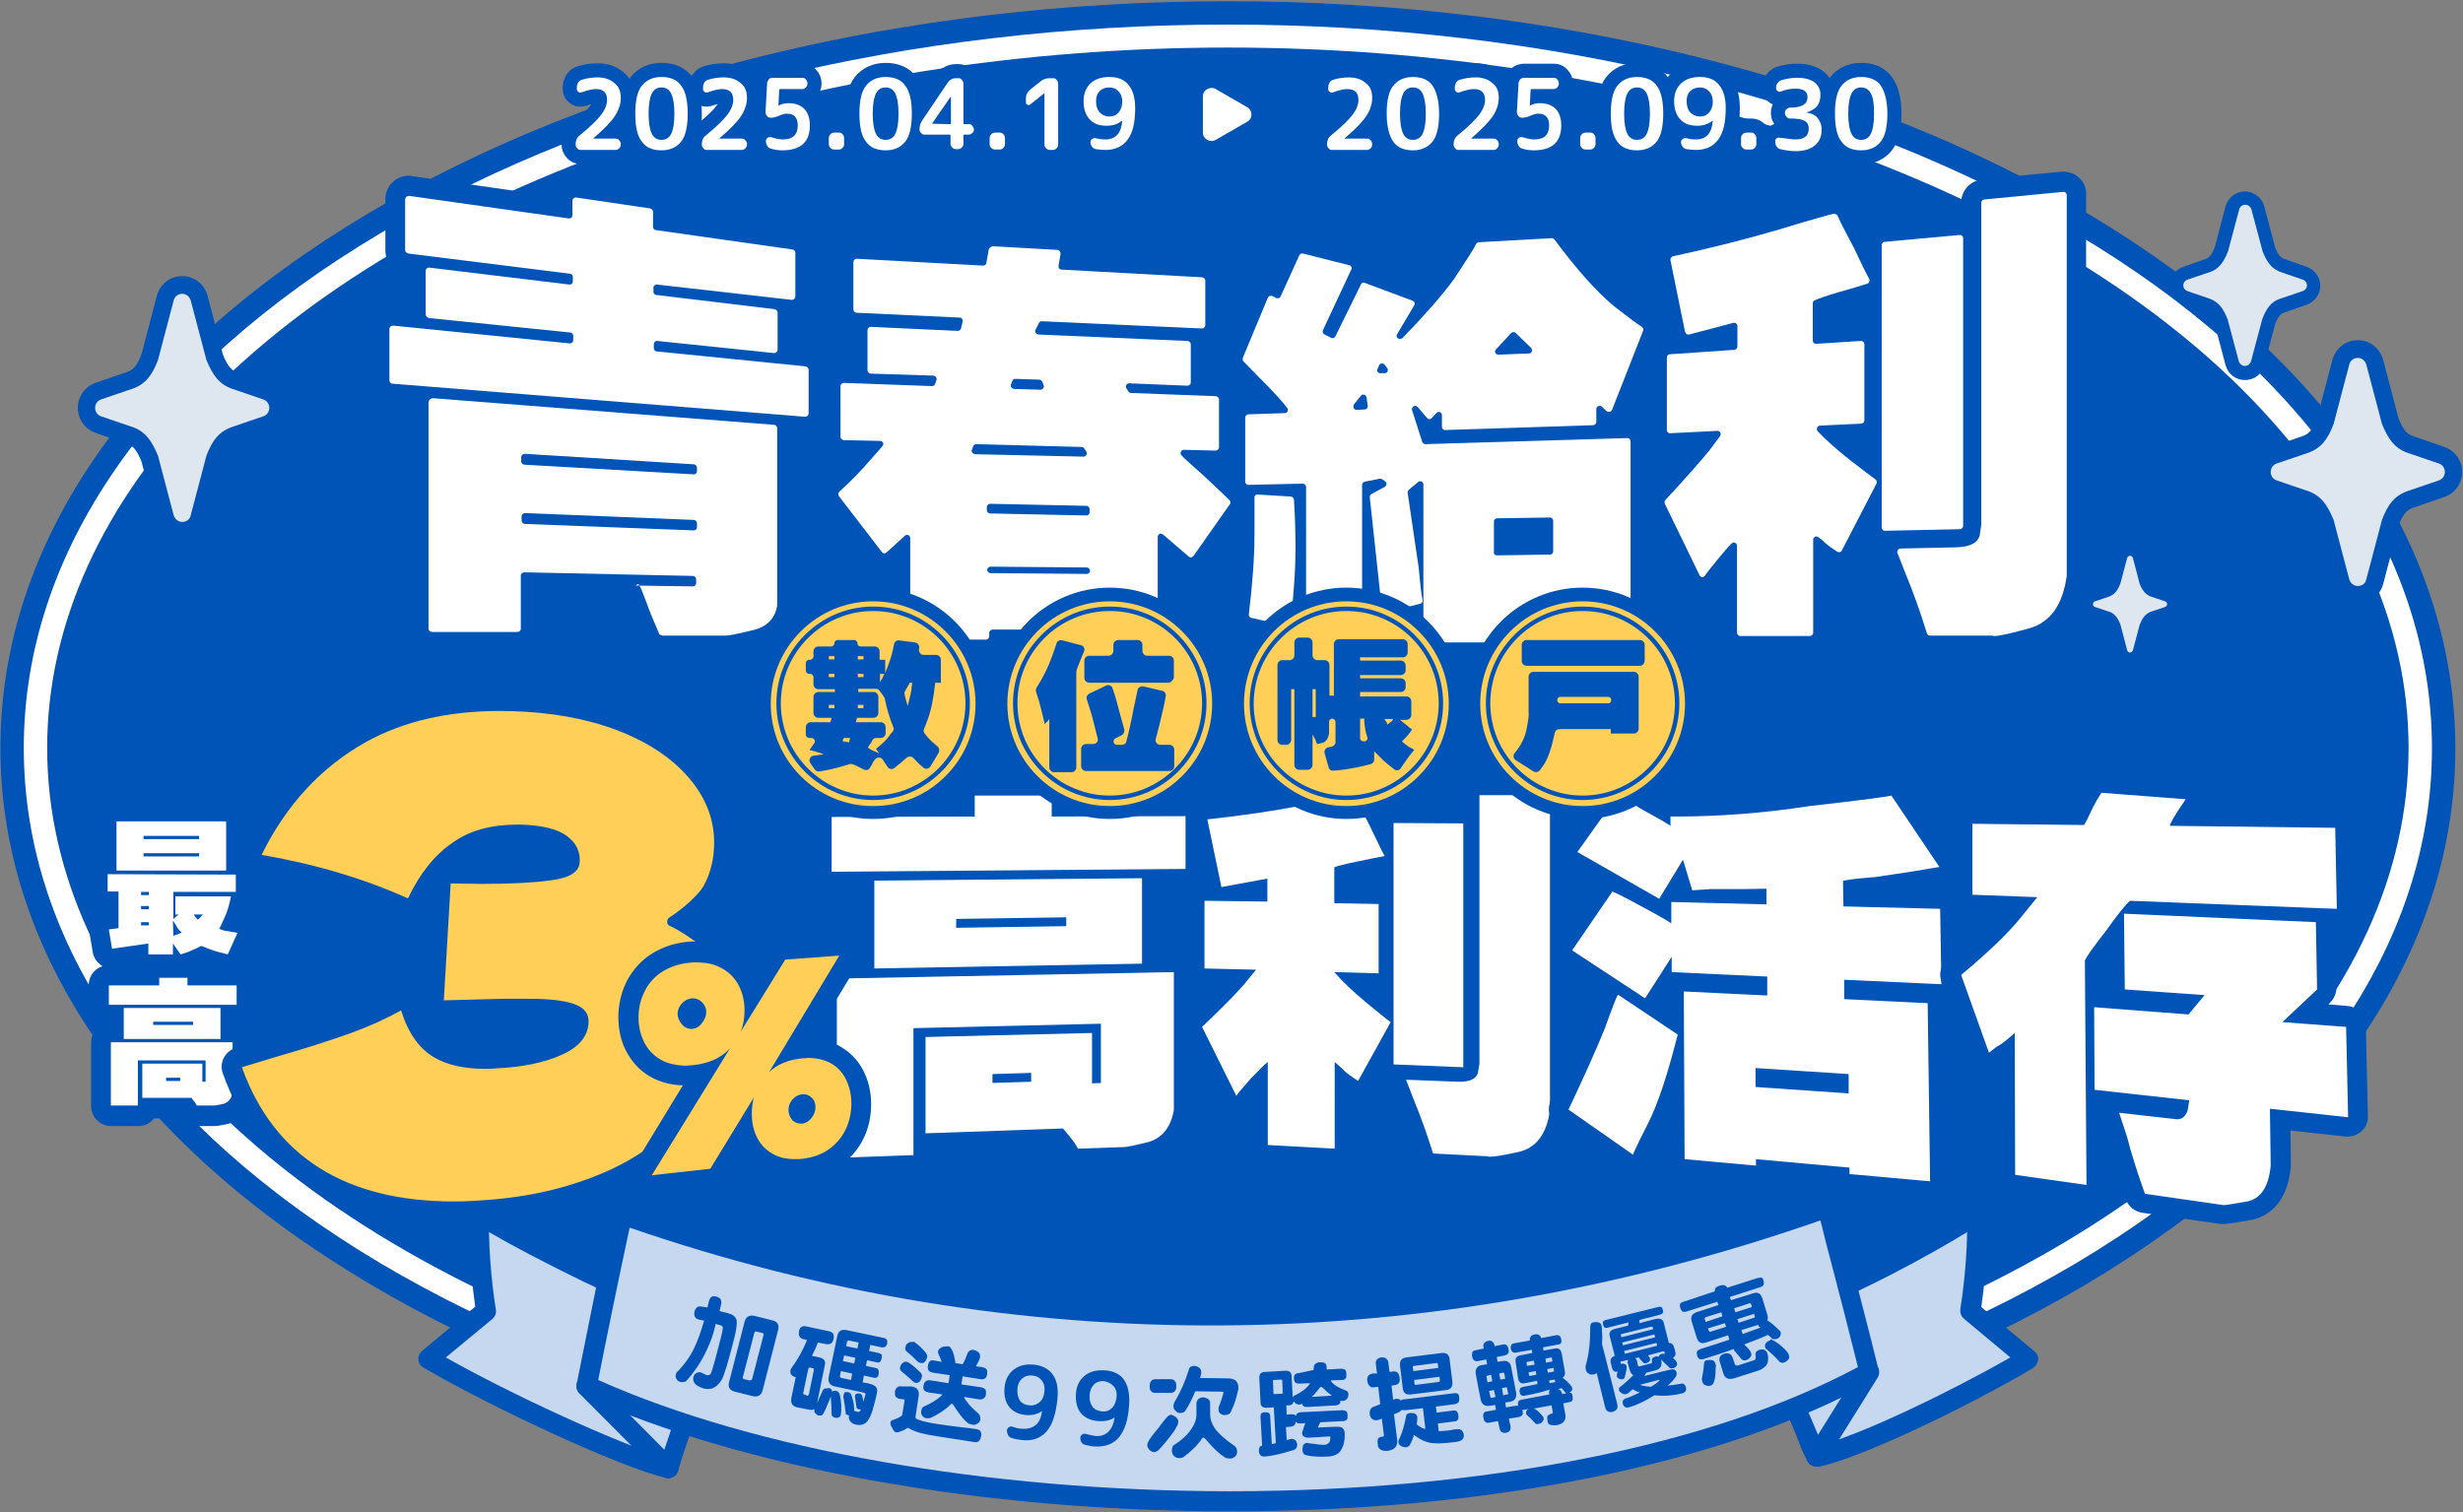 <?xml version="1.0" encoding="utf-8"?>
<!-- Generator: Adobe Illustrator 28.0.0, SVG Export Plug-In . SVG Version: 6.00 Build 0)  -->
<svg version="1.1" id="_圖層_1" xmlns="http://www.w3.org/2000/svg" xmlns:xlink="http://www.w3.org/1999/xlink" x="0px" y="0px"
	 viewBox="0 0 611 375.2" style="enable-background:new 0 0 611 375.2;" xml:space="preserve">
<rect x="0" y="0" width="611" height="375.2" fill="#808080" stroke="none"/>
<style type="text/css">
	.st0{fill:#FFFFFF;}
	.st1{fill:#0154B7;}
	.st2{fill:#DEE6EF;}
	.st3{fill:#C5D8EF;}
	.st4{fill:#FFCF57;}
	.st5{fill:none;stroke:#0154B7;stroke-width:7;stroke-linejoin:round;stroke-miterlimit:10;}
</style>
<ellipse class="st0" cx="304.6" cy="185.6" rx="292.9" ry="173.8"/>
<path class="st1" d="M304.6,371c-80.3,0-155.9-18.6-213-52.5c-59-35-91.5-82.2-91.5-132.9S32.6,87.8,91.6,52.8
	c57.1-33.9,132.7-52.5,213-52.5s156,18.6,213,52.5c59,35,91.5,82.2,91.5,132.9s-32.5,97.9-91.5,132.9
	C460.6,352.4,384.9,371,304.6,371L304.6,371z M304.6,23.4c-76.2,0-147.6,17.5-201.2,49.3c-51.7,30.7-80.1,70.8-80.1,112.9
	s28.5,82.3,80.1,112.9c53.6,31.8,125,49.3,201.2,49.3s147.6-17.5,201.2-49.3c51.7-30.6,80.1-70.8,80.1-112.9s-28.5-82.3-80.1-112.9
	C452.3,40.9,380.8,23.4,304.6,23.4L304.6,23.4z"/>
<ellipse class="st1" cx="304.6" cy="185.6" rx="292.9" ry="173.8"/>
<path class="st0" d="M304.6,365.2c-79.3,0-153.9-18.4-210.1-51.7C37.4,279.6,5.9,234.2,5.9,185.6S37.4,91.7,94.5,57.8
	C150.8,24.4,225.4,6.1,304.6,6.1s153.9,18.4,210.1,51.7c57.2,33.9,88.6,79.3,88.6,127.9s-31.5,94-88.6,127.9
	C458.5,346.8,383.9,365.2,304.6,365.2L304.6,365.2z M304.6,17.6c-158.3,0-287.1,75.4-287.1,168s128.8,168,287.1,168
	s287.1-75.4,287.1-168S463,17.6,304.6,17.6L304.6,17.6z"/>
<ellipse class="st1" cx="304.6" cy="185.6" rx="292.9" ry="173.8"/>
<path class="st1" d="M584.9,149.8c-3,0-5.5-2-6.3-4.9l-3.8-14.5c-1.2-2.9-2.1-3.8-3.3-4.3l-8.1-2.8c-2.6-0.9-4.4-3.4-4.4-6.2
	s1.8-5.3,4.4-6.2l8.1-2.8c1.2-0.5,2.2-1.4,3.3-4.3l3.8-14.5c0.8-2.9,3.3-4.9,6.3-4.9s5.5,2,6.3,4.9l3.8,14.5
	c1.2,2.9,2.1,3.8,3.3,4.3l8.1,2.8c2.6,0.9,4.4,3.4,4.4,6.2s-1.8,5.3-4.4,6.2l-8.1,2.8c-1.2,0.5-2.2,1.4-3.3,4.3l-3.8,14.5
	C590.4,147.8,587.9,149.8,584.9,149.8L584.9,149.8z M581.4,117.2c1.5,1.3,2.6,2.8,3.5,4.4c0.9-1.5,2.1-3,3.5-4.4
	c-1.5-1.3-2.6-2.8-3.5-4.4C584,114.3,582.8,115.9,581.4,117.2z"/>
<path class="st2" d="M596.1,114.3l8.3,2.8l-8.3,2.8c-3.8,1.5-5.7,4.5-7.2,8.4l-3.9,14.9l-3.9-14.9c-1.5-3.8-3.4-6.8-7.2-8.3
	l-8.3-2.8l8.3-2.8c3.8-1.5,5.7-4.5,7.2-8.3l3.9-14.9l3.9,14.9C590.4,109.8,592.3,112.8,596.1,114.3z"/>
<path class="st2" d="M584.9,145.4c-1,0-1.8-0.7-2.1-1.6l-3.9-14.8c-1.6-3.9-3.2-5.9-5.9-7l-8.2-2.8c-0.9-0.3-1.5-1.1-1.5-2.1
	s0.6-1.8,1.5-2.1l8.2-2.8c2.7-1.1,4.4-3,5.9-7l3.9-14.8c0.2-0.9,1.1-1.6,2.1-1.6s1.8,0.7,2.1,1.6l3.9,14.8c1.6,3.9,3.2,5.9,5.9,7
	l8.2,2.8c0.9,0.3,1.5,1.1,1.5,2.1s-0.6,1.8-1.5,2.1l-8.2,2.8c-2.7,1.1-4.4,3-5.9,7l-3.9,14.8C586.8,144.8,585.9,145.4,584.9,145.4z
	 M572.1,117.2l2.3,0.8c0,0,0.1,0,0.1,0c4.9,1.9,7,5.9,8.5,9.6c0,0.1,0.1,0.2,0.1,0.2l1.8,7l1.8-7c0-0.1,0-0.2,0.1-0.2
	c1.4-3.7,3.6-7.7,8.5-9.6c0,0,0.1,0,0.1,0l2.3-0.8l-2.3-0.8c0,0-0.1,0-0.1,0c-4.9-1.9-7-5.9-8.5-9.6c0-0.1-0.1-0.2-0.1-0.2l-1.8-7
	l-1.8,7c0,0.1,0,0.2-0.1,0.2c-1.4,3.7-3.6,7.7-8.5,9.6c0,0-0.1,0-0.1,0L572.1,117.2z"/>
<path class="st1" d="M556.9,94.3c-2.3,0-4.2-1.5-4.8-3.7l-2.7-10.2c-0.8-2.1-1.5-2.5-2.1-2.8l-5.7-2c-2-0.7-3.4-2.6-3.4-4.7
	s1.4-4,3.4-4.7l5.7-2c0.6-0.3,1.3-0.7,2.1-2.8l2.7-10.2c0.6-2.2,2.6-3.7,4.8-3.7s4.2,1.5,4.8,3.7l2.7,10.2c0.8,2.1,1.5,2.5,2.1,2.8
	l5.7,2c2,0.7,3.4,2.6,3.4,4.7s-1.4,4-3.4,4.7l-5.7,2c-0.6,0.3-1.3,0.7-2.1,2.8l-2.7,10.2C561.2,92.8,559.2,94.3,556.9,94.3z
	 M555,70.8c0.8,0.8,1.4,1.6,2,2.4c0.5-0.8,1.2-1.6,2-2.4c-0.8-0.8-1.4-1.6-2-2.4C556.4,69.3,555.8,70.1,555,70.8z"/>
<path class="st2" d="M564.8,68.8l5.9,2l-5.9,2c-2.7,1.1-4.1,3.2-5.1,5.9l-2.8,10.6l-2.8-10.6c-1.1-2.7-2.4-4.8-5.1-5.9l-5.9-2l5.9-2
	c2.7-1.1,4.1-3.2,5.1-5.9l2.8-10.5l2.8,10.5C560.8,65.6,562.1,67.8,564.8,68.8z"/>
<path class="st2" d="M556.9,90.8c-0.7,0-1.3-0.5-1.5-1.1l-2.8-10.5c-1.1-2.8-2.3-4.2-4.2-5l-5.8-2c-0.6-0.2-1-0.8-1-1.4
	s0.4-1.2,1-1.4l5.9-2c1.8-0.7,3.1-2.2,4.2-5l2.8-10.5c0.2-0.7,0.8-1.1,1.5-1.1s1.3,0.5,1.5,1.1l2.8,10.5c1.1,2.8,2.3,4.2,4.2,5
	l5.8,2c0.6,0.2,1,0.8,1,1.4s-0.4,1.2-1,1.4l-5.9,2c-1.9,0.7-3.1,2.1-4.2,5l-2.8,10.5C558.2,90.3,557.6,90.8,556.9,90.8L556.9,90.8z
	 M547.8,70.8l1.7,0.6c3.5,1.4,5,4.2,6,6.8c0,0.1,0,0.1,0,0.2l1.3,5.1l1.3-5.1c0-0.1,0-0.1,0-0.2c1-2.6,2.5-5.4,6-6.8l1.8-0.6
	l-1.7-0.6c0,0,0,0-0.1,0c-3.5-1.4-5-4.2-6-6.8c0,0,0-0.1,0-0.2l-1.3-5.1l-1.3,5.1c0,0.1,0,0.1,0,0.2c-1,2.6-2.5,5.4-6,6.8
	L547.8,70.8L547.8,70.8z"/>
<path class="st1" d="M45.2,133.9c-3,0-5.5-2-6.3-4.9l-3.8-14.5c-1.2-2.9-2.1-3.8-3.3-4.3l-8.1-2.8c-2.6-0.9-4.4-3.4-4.4-6.2
	s1.8-5.3,4.4-6.2l8.1-2.8c1.2-0.5,2.2-1.4,3.3-4.3l3.8-14.5c0.8-2.9,3.3-4.9,6.3-4.9l0,0c3,0,5.5,2,6.3,4.9L55.3,88
	c1.2,2.9,2.1,3.8,3.3,4.3l8.1,2.8c2.6,0.9,4.4,3.4,4.4,6.2s-1.8,5.3-4.4,6.2l-8.1,2.8c-1.2,0.5-2.2,1.4-3.3,4.3L51.5,129
	C50.7,131.9,48.2,133.9,45.2,133.9z M41.7,101.3c1.5,1.3,2.6,2.8,3.5,4.4c0.9-1.5,2.1-3,3.5-4.4c-1.5-1.3-2.6-2.8-3.5-4.4
	C44.3,98.4,43.1,99.9,41.7,101.3z"/>
<path class="st2" d="M56.4,98.4l8.3,2.8l-8.3,2.8c-3.8,1.5-5.7,4.5-7.2,8.3l-3.9,14.9l-3.9-14.9c-1.5-3.8-3.4-6.8-7.2-8.3l-8.3-2.8
	l8.3-2.8c3.8-1.5,5.7-4.5,7.2-8.3l3.9-14.9l3.9,14.9C50.7,93.9,52.6,96.9,56.4,98.4z"/>
<path class="st2" d="M45.2,129.5c-1,0-1.8-0.7-2.1-1.6l-3.9-14.8c-1.6-3.9-3.2-5.9-5.9-7l-8.2-2.8c-0.9-0.3-1.5-1.1-1.5-2.1
	s0.6-1.8,1.5-2.1l8.2-2.8c2.7-1.1,4.4-3,5.9-7l3.9-14.8c0.2-0.9,1.1-1.6,2.1-1.6l0,0c1,0,1.8,0.7,2.1,1.6l3.9,14.8
	c1.6,3.9,3.2,5.9,5.9,7l8.2,2.8c0.9,0.3,1.5,1.1,1.5,2.1s-0.6,1.8-1.5,2.1l-8.2,2.8c-2.7,1.1-4.4,3-5.9,7l-3.9,14.8
	C47.1,128.9,46.2,129.5,45.2,129.5z M32.4,101.3l2.3,0.8c0,0,0.1,0,0.1,0c4.9,1.9,7,5.9,8.5,9.6c0,0.1,0.1,0.2,0.1,0.2l1.8,7l1.8-7
	c0-0.1,0-0.2,0.1-0.2c1.4-3.7,3.6-7.7,8.5-9.6c0,0,0.1,0,0.1,0l2.3-0.8l-2.3-0.8c0,0-0.1,0-0.1,0c-4.9-1.9-7-5.9-8.5-9.6
	c0-0.1-0.1-0.2-0.1-0.2l-1.8-7l-1.8,7c0,0.1,0,0.2-0.1,0.2c-1.4,3.7-3.6,7.7-8.5,9.6c0,0-0.1,0-0.1,0L32.4,101.3z"/>
<path class="st2" d="M533.2,148.5l3.6,1.2l-3.6,1.2c-1.7,0.7-2.5,2-3.2,3.6l-1.7,6.5l-1.7-6.5c-0.7-1.7-1.5-3-3.2-3.6l-3.6-1.2
	l3.6-1.2c1.7-0.7,2.5-2,3.2-3.6l1.7-6.5l1.7,6.5C530.7,146.6,531.6,147.9,533.2,148.5z"/>
<path class="st2" d="M528.4,161.9c-0.3,0-0.6-0.2-0.7-0.5l-1.7-6.5c-0.7-1.7-1.5-2.7-2.7-3.1l-3.6-1.2c-0.3-0.1-0.5-0.4-0.5-0.7
	s0.2-0.6,0.5-0.7l3.6-1.2c1.2-0.5,2-1.4,2.7-3.2l1.7-6.4c0.1-0.3,0.4-0.5,0.7-0.5l0,0c0.3,0,0.6,0.2,0.7,0.5l1.7,6.5
	c0.7,1.7,1.5,2.6,2.7,3.1l3.6,1.2c0.3,0.1,0.5,0.4,0.5,0.7s-0.2,0.6-0.5,0.7l-3.6,1.2c-1.2,0.5-2,1.4-2.7,3.2l-1.7,6.4
	C529,161.6,528.7,161.9,528.4,161.9L528.4,161.9z M522.1,149.8l1.6,0.6c2.1,0.8,3,2.5,3.6,4.1l1,3.9l1-3.9c0.6-1.6,1.5-3.3,3.6-4.1
	l1.6-0.6l-1.6-0.6c0,0,0,0,0,0c-2.1-0.8-3-2.5-3.6-4.1l-1-3.9l-1,3.9c-0.6,1.6-1.5,3.3-3.6,4.1L522.1,149.8L522.1,149.8z"/>
<path class="st3" d="M503,337.1c-16.5,9.7-42.2,22.1-52.4,24.2c-5.4-9.1-7.2-31.1-9.6-35.5c20.6-7.1,42.5-20.2,49.5-24.7
	c0.2,12.8-1.7,24-1.7,24L503,337.1L503,337.1z"/>
<path class="st1" d="M450.6,363.9c-0.9,0-1.7-0.5-2.1-1.2c-3.5-5.9-5.5-16.4-7.1-24.8c-0.9-4.6-1.8-9.4-2.5-10.8
	c-0.4-0.6-0.4-1.4-0.1-2.1c0.3-0.7,0.8-1.2,1.5-1.5c20.4-7.1,42.2-20,48.9-24.4c0.8-0.5,1.7-0.5,2.5-0.1c0.8,0.4,1.3,1.3,1.3,2.2
	c0.2,10.4-1,19.6-1.5,23.1l13.2,11c0.6,0.5,1,1.3,0.9,2.1c-0.1,0.8-0.5,1.5-1.2,2c-16.5,9.8-42.7,22.3-53.1,24.5
	C451,363.9,450.8,363.9,450.6,363.9L450.6,363.9z M444.2,327.4c0.6,2.2,1.2,5.3,2,9.5c1.4,7.3,3.1,16.1,5.7,21.6
	c10.3-2.8,31.6-13,46.8-21.7l-11.5-9.6c-0.7-0.6-1-1.5-0.9-2.4c0-0.1,1.5-8.6,1.7-19.1C479,311.2,461.3,321.1,444.2,327.4
	L444.2,327.4z"/>
<path class="st3" d="M106.2,337.1c16.5,9.7,49.4,25,59.6,27.1c3.7-14.9,8.8-31,11.1-35.3c-20.6-7.1-51.2-23.2-58.2-27.8
	c-0.2,12.8,1.7,24,1.7,24L106.2,337.1L106.2,337.1z"/>
<path class="st1" d="M165.8,366.8c-0.2,0-0.4,0-0.5-0.1c-10.8-2.3-44.2-17.9-60.3-27.4c-0.7-0.4-1.2-1.1-1.2-2
	c-0.1-0.8,0.3-1.6,0.9-2.1l13.2-11c-0.5-3.5-1.7-12.7-1.5-23.1c0-0.9,0.5-1.7,1.3-2.2c0.8-0.4,1.8-0.4,2.5,0.1
	c7,4.6,37.5,20.5,57.6,27.5c0.7,0.2,1.2,0.8,1.5,1.5s0.2,1.5-0.1,2.1c-2,3.7-7,18.9-10.9,34.7C168,366,166.9,366.8,165.8,366.8
	L165.8,366.8z M110.6,336.8c16.2,9.2,42.5,21.2,53.4,24.5c3.1-12.3,7-24.7,9.5-30.8c-17.9-6.6-41.6-18.6-52.2-24.8
	c0.2,10.5,1.7,19.1,1.7,19.2c0.2,0.9-0.2,1.8-0.9,2.4L110.6,336.8L110.6,336.8z"/>
<polygon class="st3" points="450.6,361.4 463.7,340.4 442.7,342.9 "/>
<path class="st1" d="M450.6,363.9c-0.1,0-0.1,0-0.2,0c-0.9-0.1-1.7-0.6-2.1-1.5l-7.9-18.5c-0.3-0.7-0.3-1.5,0.1-2.2
	c0.4-0.7,1.1-1.1,1.9-1.2l21-2.5c1-0.1,1.9,0.3,2.4,1.1s0.5,1.9,0,2.7l-13.1,21C452.2,363.5,451.4,363.9,450.6,363.9L450.6,363.9z
	 M446.3,345l4.7,11l7.8-12.5L446.3,345L446.3,345z"/>
<polygon class="st3" points="145.6,343.9 165.8,364.3 172.2,345.6 "/>
<path class="st1" d="M165.8,366.8c-0.7,0-1.3-0.3-1.8-0.7l-20.3-20.4c-0.7-0.7-0.9-1.9-0.5-2.8c0.4-1,1.4-1.5,2.4-1.5l26.6,1.7
	c0.8,0,1.5,0.5,1.9,1.1s0.5,1.5,0.3,2.2l-6.4,18.7c-0.3,0.8-1,1.4-1.8,1.6C166.2,366.8,166,366.8,165.8,366.8L165.8,366.8z
	 M152,346.8l12.8,12.9l4-11.8L152,346.8z"/>
<path class="st3" d="M463.7,340.4c-4-16.7-8.7-33.5-10.4-41c-100.5,35.8-203.8,35.2-299.1,1.7c-2.9,13.9-6.9,34.1-8.7,42.7
	C225.8,380.8,384.6,384.3,463.7,340.4L463.7,340.4z"/>
<path class="st1" d="M305.1,375c-61.4,0-121.4-10.8-160.6-28.8c-1.1-0.5-1.6-1.6-1.4-2.8l0-0.2c1.7-8.6,5.8-28.8,8.6-42.6
	c0.1-0.7,0.6-1.3,1.2-1.7s1.4-0.4,2.1-0.2c96.3,33.9,199.2,33.3,297.4-1.7c0.7-0.2,1.4-0.2,2,0.2s1.1,0.9,1.2,1.6
	c0.8,3.4,2.2,8.8,3.8,15.1c1.9,7.5,4.4,16.8,6.6,25.9c0.3,1.1-0.2,2.2-1.2,2.8C427.8,363.2,369.6,375,305.1,375L305.1,375z
	 M148.4,342.4C187,359.7,245.3,370,305.1,370c62.7,0,119.3-11.2,155.8-30.8c-2.1-8.5-4.3-17-6.1-23.9c-1.3-4.8-2.4-9.2-3.2-12.5
	c-97.6,34.1-199.6,34.8-295.4,1.8C153.5,317.1,150.1,333.7,148.4,342.4L148.4,342.4z"/>
<path class="st1" d="M175.5,324.4l0.4-1.7c0.1-0.4,0.4-0.8,0.7-1c0.3-0.1,0.7-0.1,1.1,0c0.6,0.2,0.9,0.4,1.1,0.7
	c0.1,0.3,0.2,0.7,0.1,1.2l-0.4,1.7l2,0.5c1.2,0.3,1.9,0.8,2.2,1.6c0.2,0.9,0,2.6-0.7,5.2c-1.4,5.5-2.4,8.8-3,9.8s-1.3,1.6-2.1,2
	c-0.7,0.3-1.5,0.3-2.4,0.1c-1.1-0.4-1.8-0.8-2.1-1.2c-0.4-0.5-0.5-1-0.4-1.6c0.1-0.5,0.4-0.8,0.7-1c0.4-0.2,0.7-0.3,1.1-0.2
	c0.1,0,0.2,0.1,0.3,0.1c0.3,0.2,0.7,0.4,1.2,0.6c0.6,0.1,1-0.1,1.2-0.8c0.2-0.4,1.1-3.6,2.6-9.6c0.2-0.8,0.2-1.4,0.2-1.6
	c-0.1-0.1-0.3-0.3-0.6-0.4l-1.2-0.3l-0.1,0.6c-0.4,1.8-1.1,3.8-2,5.7c-1.4,3.1-3.2,5.7-5.2,7.9c-0.4,0.2-0.9,0.3-1.3,0.2
	c-0.6-0.1-0.9-0.4-1.1-0.8c-0.2-0.3-0.3-0.7-0.1-1.2c0.1-0.4,0.3-0.6,0.6-0.8c1.6-1.7,2.9-3.5,3.9-5.6c0.9-1.9,1.7-4.1,2.4-6.6
	l0.1-0.2l-1.3-0.3c-0.5-0.1-0.8-0.3-1-0.7c-0.2-0.3-0.2-0.8-0.1-1.3c0.1-0.5,0.4-0.9,0.7-1.1c0.3-0.2,0.7-0.2,1.2-0.1L175.5,324.4
	L175.5,324.4z M191.6,327.6c1.3,0.3,1.8,1.2,1.4,2.5l-3.8,14.8c-0.3,1.3-1.2,1.8-2.5,1.5l-4.4-1.1c-1.3-0.3-1.8-1.2-1.4-2.5
	l3.8-14.8c0.3-1.3,1.2-1.8,2.5-1.5L191.6,327.6z M186.6,342.1l2.8-10.8c0.1-0.3,0-0.5-0.4-0.6l-1.3-0.3c-0.3-0.1-0.5,0.1-0.6,0.4
	l-2.8,10.8c-0.1,0.3,0,0.5,0.3,0.6l1.3,0.3C186.3,342.5,186.5,342.4,186.6,342.1L186.6,342.1z"/>
<path class="st1" d="M206.2,344.7c0.2,0.2,0.2,0.4,0.2,0.6c0.1-0.1,0.3-0.2,0.5-0.2c0.2,0,0.3-0.1,0.5,0c0.4,0.1,0.6,0.3,0.8,0.6
	c0.2,0.5,0.4,1.5,0.5,3c0,1,0,1.7-0.1,2.3c-0.1,0.3-0.2,0.5-0.4,0.6c-0.2,0.2-0.6,0.2-0.9,0.2c-0.4-0.1-0.6-0.2-0.8-0.4
	c-0.1-0.1-0.2-0.3-0.2-0.4c0-1.2-0.1-2.7-0.2-4.5c-0.1,0.2-0.1,0.4-0.2,0.5c-0.7,1.7-1.2,3-1.7,3.8c-0.2,0.4-0.6,0.5-1.2,0.4
	c-0.3-0.1-0.5-0.3-0.8-0.6c-0.2-0.2-0.2-0.5-0.2-0.9c0,0,0-0.1,0-0.1c-0.3,0.2-0.7,0.3-1.1,0.2l-3.1-0.6c-1.2-0.3-1.7-1-1.5-2.3
	l1.1-5.2c-0.6-0.1-0.9-0.4-1.1-0.6c-0.2-0.3-0.3-0.7-0.2-1.1c0-0.2,0.2-0.5,0.4-0.8c1.5-2,2.7-4.3,3.7-6.7l-0.8-0.2
	c-0.5-0.1-0.8-0.3-1-0.6c-0.2-0.3-0.3-0.7-0.2-1.4c0.1-0.6,0.4-1,0.7-1.1c0.2-0.2,0.6-0.2,1.1-0.1l5.6,1.2c0.5,0.1,0.8,0.3,1,0.5
	c0.2,0.2,0.3,0.7,0.2,1.3c-0.1,0.6-0.3,0.9-0.5,1.1c-0.3,0.3-0.8,0.4-1.4,0.3l-2-0.4c-0.4,1.1-0.9,2.2-1.5,3.3l1.8,0.4
	c1.2,0.2,1.7,0.9,1.4,2l-1.9,9.3c0.4-0.9,0.9-2,1.4-3.1c0.2-0.4,0.6-0.6,1.1-0.5C205.7,344.3,205.9,344.4,206.2,344.7L206.2,344.7z
	 M200.3,346.3c0.2,0,0.3-0.1,0.4-0.5l1.2-5.9c0-0.2,0-0.3-0.2-0.4l-0.8-0.2c-0.2,0-0.3,0.1-0.4,0.4l-1.2,5.7c-0.1,0.4,0,0.6,0.2,0.6
	L200.3,346.3L200.3,346.3z M220.1,333.3c-0.2,0.8-0.7,1.1-1.4,1l-2.8-0.6l-0.3,1.5l2.3,0.5c0.4,0.1,0.6,0.2,0.8,0.4
	c0.1,0.2,0.1,0.5,0,1c-0.1,0.4-0.2,0.6-0.4,0.8c-0.2,0.2-0.5,0.2-0.9,0.1l-2.3-0.5l-0.3,1.4l2.3,0.5c0.4,0.1,0.7,0.2,0.8,0.5
	c0.1,0.2,0.1,0.5,0.1,0.9c-0.1,0.5-0.2,0.7-0.4,0.9c-0.2,0.2-0.6,0.2-1,0.1l-2.3-0.5L214,343l1.2,0.2c1,0.2,1.7,0.5,2.1,0.9
	c0.3,0.3,0.4,0.9,0.2,1.7c-0.3,1.5-0.7,2.9-1.1,4.3c-0.5,1.5-1,2.4-1.6,2.9c-0.6,0.5-1.4,0.7-2.3,0.5c-0.7-0.1-1.3-0.4-1.6-0.9
	c-0.3-0.4-0.4-0.8-0.3-1.2c0-0.1,0-0.2,0.1-0.2c-0.1,0-0.1,0-0.1,0c-0.3-0.1-0.6-0.2-0.7-0.3c-0.1-0.1-0.2-0.2-0.1-0.3
	c-0.1-1.1-0.3-2.4-0.6-4.1c0-0.1,0-0.2,0.1-0.4c0-0.1,0.1-0.2,0.1-0.4c0.1-0.2,0.3-0.3,0.5-0.3c0.1,0,0.3,0,0.4,0
	c0.4,0.1,0.6,0.2,0.8,0.5c0.2,0.5,0.5,1.3,0.7,2.6c0.1,0.7,0.1,1.2,0.1,1.6c0.1,0,0.1,0,0.1,0c0.2,0,0.4,0.1,0.7,0.2
	c0.3,0.1,0.6-0.1,0.8-0.4c0,0,0.1-0.1,0.1-0.2c-0.2,0-0.4,0-0.5,0c-0.3-0.1-0.5-0.2-0.6-0.4c-0.1-0.9-0.3-1.8-0.4-2.6
	c0-0.1,0-0.3,0-0.4c0.1-0.3,0.2-0.5,0.5-0.5c0.2-0.1,0.5-0.1,0.7,0c0.2,0,0.4,0.2,0.5,0.3c0.1,0.3,0.2,0.8,0.4,1.5
	c0,0.1,0,0.2,0,0.3c0.1-0.6,0.3-1.2,0.5-1.9c0.1-0.2-0.1-0.4-0.6-0.5l-7-1.5c-1.3-0.3-1.8-1.1-1.5-2.5l2.1-10c0.2-1.2,1-1.7,2.2-1.5
	l9.5,2C219.9,332.1,220.2,332.6,220.1,333.3L220.1,333.3z M211.4,340.8l-2.8-0.6l-0.2,1.1c-0.1,0.4,0,0.5,0.4,0.6l2.3,0.5
	L211.4,340.8L211.4,340.8z M212.2,336.9l-2.8-0.6l-0.3,1.4l2.8,0.6L212.2,336.9z M213,333.1l-2.4-0.5c-0.3,0-0.4,0.1-0.5,0.4l-0.2,1
	l2.8,0.6L213,333.1L213,333.1z"/>
<path class="st1" d="M226.1,344c1.4,0.2,2,1,1.8,2.3l-0.8,5.3c0,0.3,0.2,0.5,0.9,0.7c1,0.4,2.5,0.7,4.4,1c2.1,0.3,4.1,0.6,5.9,0.8
	c1.6,0.2,2.9,0.3,4,0.5c0.4,0.1,0.7,0.2,0.9,0.5c0.2,0.3,0.3,0.7,0.2,1.2c-0.1,0.6-0.3,1-0.5,1.2c-0.3,0.3-0.7,0.4-1.2,0.3l-9-1.4
	c-3.4-0.5-5.7-1.1-7-1.9c-0.1-0.1-0.3-0.2-0.5-0.2c-0.1,0-0.2,0-0.4,0.2c-0.4,0.3-0.9,0.5-1.5,0.7c-0.3,0.1-0.6,0.2-0.9,0.2
	c-0.2,0-0.4-0.1-0.6-0.3c-0.3-0.4-0.5-0.9-0.8-1.4c-0.1-0.3-0.1-0.6-0.1-0.8c0-0.2,0.2-0.4,0.4-0.5c0.9-0.3,1.6-0.6,2.2-1
	c0.2-0.1,0.3-0.2,0.3-0.3l0.6-3.6c0-0.2-0.1-0.3-0.2-0.3l-0.9-0.1c-0.6-0.1-0.9-0.3-1.1-0.6c-0.2-0.2-0.2-0.6-0.2-1.2
	c0.1-0.5,0.3-0.9,0.6-1.1c0.2-0.2,0.7-0.3,1.2-0.2L226.1,344L226.1,344z M225.6,338.2c1,0.7,1.9,1.5,2.8,2.4c0.3,0.4,0.4,0.7,0.3,1
	c-0.1,0.4-0.2,0.7-0.4,1c-0.3,0.4-0.7,0.6-1.1,0.5c-0.3,0-0.5-0.1-0.6-0.3c-0.2-0.1-0.3-0.2-0.5-0.4c-0.7-0.7-1.5-1.3-2.3-2
	c-0.1-0.1-0.2-0.1-0.2-0.2c-0.3-0.2-0.4-0.6-0.3-1c0.1-0.4,0.3-0.8,0.6-1c0.3-0.3,0.6-0.4,1.1-0.3C225,337.9,225.3,338,225.6,338.2
	L225.6,338.2z M227,333.1c1,0.7,1.9,1.6,2.7,2.6c0.2,0.3,0.4,0.7,0.3,1c-0.1,0.4-0.2,0.7-0.4,1c-0.3,0.4-0.7,0.6-1.1,0.5
	c-0.2,0-0.4-0.1-0.6-0.2c-0.2-0.1-0.3-0.2-0.5-0.4c-0.7-0.7-1.4-1.4-2.3-2.1c-0.1-0.1-0.2-0.2-0.2-0.2c-0.3-0.2-0.4-0.6-0.3-1
	c0.1-0.4,0.2-0.8,0.6-1c0.3-0.3,0.6-0.4,1.1-0.3C226.5,332.8,226.7,332.9,227,333.1L227,333.1z M236,334.7c0.3,0.4,0.6,1.2,0.8,2.3
	c0.1,0.5,0.2,0.8,0.2,1.2l1.8,0.3c0.5-0.8,0.8-1.6,1.1-2.4c0.3-0.9,0.8-1.2,1.5-1.2c0.5,0.1,0.9,0.3,1.3,0.6
	c0.4,0.3,0.5,0.8,0.4,1.4c0,0.1-0.1,0.2-0.1,0.3c-0.2,0.6-0.6,1.2-0.9,1.8l1.5,0.2c0.5,0.1,0.9,0.3,1.1,0.5c0.2,0.2,0.2,0.6,0.2,1.2
	c-0.1,0.5-0.2,0.8-0.4,1c-0.3,0.3-0.8,0.4-1.3,0.3l-4.4-0.7l-0.3,2l4.8,0.7c0.5,0.1,0.9,0.3,1.1,0.5c0.2,0.2,0.2,0.6,0.2,1.2
	c-0.1,0.5-0.2,0.8-0.5,1c-0.3,0.3-0.8,0.4-1.3,0.3l-3.7-0.6c0.6,1.2,1.8,2.6,3.7,4.2c0.3,0.3,0.4,0.8,0.4,1.4
	c-0.1,0.5-0.3,0.8-0.7,1c-0.4,0.3-0.8,0.4-1.3,0.3c-0.3-0.1-0.5-0.2-0.7-0.2s-0.3-0.2-0.5-0.3c-0.9-0.7-2.1-2.2-3.5-4.4
	c-0.1-0.2-0.3-0.3-0.4-0.3c-0.1,0-0.2,0-0.3,0.2c-1.3,1.3-3,2.4-4.9,3.3c-0.2,0.1-0.6,0.1-1.1,0.1c-0.5-0.1-0.9-0.4-1.1-0.8
	c-0.2-0.3-0.2-0.6-0.2-0.9c0.1-0.5,0.2-0.9,0.5-1.1c2.1-1,3.7-1.9,4.6-2.9c0.1-0.1,0.1-0.1,0.2-0.2l-3.4-0.5
	c-0.5-0.1-0.9-0.3-1.1-0.5c-0.2-0.2-0.3-0.7-0.2-1.2s0.3-1,0.6-1.1c0.3-0.2,0.7-0.3,1.2-0.2l4.4,0.7l0.3-2l-4.1-0.6
	c-0.5-0.1-0.9-0.3-1.1-0.5c-0.2-0.2-0.3-0.7-0.2-1.3c0.1-0.5,0.3-0.9,0.5-1.1c0.2-0.2,0.6-0.2,1.2-0.1l1.7,0.3
	c-0.2-0.6-0.5-1.4-0.9-2.2c0-0.1,0-0.2,0-0.3c0-0.1,0.1-0.4,0.2-0.6c0.2-0.2,0.5-0.4,0.9-0.6c0.3-0.1,0.5-0.1,0.8-0.1
	C235.4,333.9,235.8,334.2,236,334.7L236,334.7z"/>
<path class="st1" d="M254.5,351.1c-1.9-0.2-3.3-0.9-4.2-2.1s-1.3-2.8-1.1-4.8c0.2-1.9,1-3.4,2.3-4.4c1.3-1,3-1.4,5-1.2
	c2.1,0.2,3.7,1.1,4.7,2.5s1.4,3.5,1.1,6.2c-0.4,3.7-1.3,6.4-2.8,8s-3.5,2.3-6,2c-0.8-0.1-1.6-0.2-2.5-0.5c-0.4-0.1-0.7-0.3-0.9-0.7
	s-0.3-0.7-0.3-1.2c0-0.4,0.2-0.6,0.5-0.8c0.3-0.2,0.6-0.2,0.9-0.1c0.8,0.3,1.6,0.5,2.4,0.5c1.3,0.1,2.4-0.2,3.3-0.9s1.4-1.9,1.6-3.5
	v0l0,0C257.4,350.9,256.1,351.2,254.5,351.1L254.5,351.1z M256.2,341.3c-1.1-0.1-1.9,0.1-2.6,0.7s-1.1,1.4-1.2,2.5
	c-0.1,1.2,0.1,2.2,0.6,3c0.5,0.7,1.3,1.1,2.4,1.2c1,0.1,1.8-0.2,2.5-0.8c0.7-0.6,1.1-1.5,1.2-2.7c0.1-1.1-0.1-2-0.7-2.7
	C257.9,341.8,257.2,341.4,256.2,341.3L256.2,341.3z"/>
<path class="st1" d="M272.5,352.6c-1.9-0.1-3.3-0.8-4.3-1.9c-1-1.2-1.4-2.8-1.3-4.8c0.1-1.9,0.8-3.4,2.1-4.5c1.3-1.1,3-1.5,5-1.4
	c2.1,0.1,3.8,0.9,4.8,2.3s1.5,3.5,1.3,6.2c-0.2,3.7-1.1,6.4-2.5,8.1c-1.4,1.7-3.4,2.4-5.9,2.3c-0.8,0-1.6-0.2-2.5-0.4
	c-0.4-0.1-0.7-0.3-0.9-0.6s-0.3-0.7-0.3-1.2c0-0.4,0.2-0.6,0.5-0.8c0.3-0.2,0.6-0.2,0.9-0.1c0.8,0.2,1.6,0.4,2.4,0.5
	c1.3,0.1,2.4-0.3,3.2-1.1c0.8-0.8,1.3-2,1.5-3.5v0l0,0C275.5,352.4,274.1,352.7,272.5,352.6L272.5,352.6z M273.9,342.7
	c-1-0.1-1.9,0.2-2.5,0.8c-0.6,0.6-1,1.4-1.1,2.6c-0.1,1.2,0.2,2.2,0.7,2.9s1.4,1.1,2.4,1.2c1,0.1,1.8-0.2,2.5-0.9
	c0.6-0.6,1-1.6,1.1-2.8c0.1-1.1-0.2-2-0.8-2.6S274.8,342.8,273.9,342.7L273.9,342.7z"/>
<path class="st1" d="M291.7,351.6c0.4,0.4,0.6,0.7,0.6,1.1c0,0.4-0.1,0.7-0.2,0.9c-0.1,0.2-0.4,0.7-0.7,1.3c-1.6,2.2-3,3.9-4.1,5
	c-0.3,0.2-0.6,0.4-1.1,0.4c-0.3,0-0.7-0.2-1.1-0.6c-0.3-0.4-0.5-0.7-0.5-1.2c0-0.2,0.1-0.5,0.3-0.9c0.4-0.7,1.2-1.8,2.4-3.2
	c1.3-1.8,2.1-2.7,2.4-3c0.2-0.2,0.5-0.3,0.8-0.4C290.9,351.1,291.3,351.3,291.7,351.6L291.7,351.6z M290.3,342.2
	c0.5,0,0.9,0.1,1.1,0.4c0.3,0.2,0.4,0.7,0.4,1.3c0,0.6-0.1,1-0.3,1.2c-0.3,0.4-0.7,0.5-1.3,0.5l-3.5,0c-0.5,0-0.9-0.1-1.1-0.4
	c-0.3-0.2-0.4-0.6-0.4-1.3c0-0.7,0.2-1.1,0.5-1.4c0.2-0.2,0.6-0.3,1.1-0.3L290.3,342.2L290.3,342.2z M299.8,347.2
	c0.3,0.2,0.4,0.6,0.4,1.2l0,2.5c0,1.1,0.3,2.2,1.1,3.4c0.9,1.3,2.5,2.8,5,4.5c0.4,0.3,0.6,0.8,0.6,1.4c0,0.5-0.2,0.9-0.5,1.2
	c-0.4,0.3-0.8,0.5-1.3,0.5c-0.3,0-0.6-0.1-0.8-0.1c-0.2,0-0.4-0.2-0.6-0.3c-1.1-0.7-2.7-2.1-4.7-4.5c-0.2-0.1-0.3-0.3-0.5-0.3
	c-0.1,0-0.2,0.1-0.3,0.2c-1.2,1.8-2.8,3.3-4.7,4.7c-0.2,0.1-0.6,0.2-1.1,0.2c-0.6-0.1-1-0.3-1.4-0.8c-0.2-0.4-0.3-0.7-0.3-1
	c0-0.5,0.1-0.9,0.3-1.3c2.2-1.4,3.7-2.8,4.5-4.1c0.9-1.2,1.3-2.5,1.3-3.7l0-2.6c0-0.5,0.2-0.9,0.5-1.2c0.3-0.2,0.7-0.4,1.3-0.4
	C299.1,346.8,299.6,347,299.8,347.2L299.8,347.2z M297.4,339.3c0.4,0.2,0.6,0.7,0.6,1.3c0,0.4-0.2,0.8-0.3,1.3l7,0.1
	c0.8,0,1.3,0.2,1.8,0.5c0.5,0.5,0.7,1,0.7,1.7c0,0.4,0,0.7-0.1,0.9c-0.4,1.8-0.9,3.4-1.6,4.8c-0.1,0.5-0.4,0.8-0.7,1
	c-0.2,0.1-0.6,0.2-1.1,0.2c-0.4,0-0.8-0.2-1.1-0.5c-0.2-0.1-0.3-0.5-0.3-1.1c0-0.2,0-0.5,0.2-0.8c0.7-1.9,1-3,1-3.2
	c0-0.1-0.1-0.2-0.3-0.2l-6.7-0.1c-0.8,2-1.6,3.5-2.3,4.6c-0.2,0.5-0.7,0.8-1.5,0.8c-0.4,0-0.8-0.2-1.1-0.6c-0.3-0.2-0.5-0.6-0.5-1.1
	c0-0.5,0.2-1,0.6-1.6c1.2-2.1,2.3-4.5,3.2-7.4c0.1-0.7,0.6-1,1.4-1C296.5,338.9,297,339,297.4,339.3L297.4,339.3z"/>
<path class="st1" d="M325.9,339.9l0-0.4c0-0.4,0.1-0.8,0.3-1c0.3-0.3,0.7-0.5,1.2-0.5c0.5,0,0.9,0,1.2,0.2c0.3,0.1,0.5,0.5,0.5,1.2
	l0,0.4l3.6-0.2c0.4,0,0.7,0.1,0.9,0.2c0.2,0.1,0.4,0.5,0.4,1.1c0,0.5,0,0.8-0.1,1c-0.2,0.3-0.5,0.5-1,0.5l-2.8,0.1
	c0,0.1,0.1,0.1,0.1,0.2c0.6,0.9,1.8,1.6,3.6,2.3c0.5,0.1,0.7,0.5,0.7,1c0,0.4-0.1,0.7-0.3,1c-0.3,0.4-0.7,0.6-1.2,0.6
	c-0.1,0-0.3,0-0.5-0.1c0,0.4,0,0.6-0.1,0.7c-0.2,0.3-0.5,0.4-0.9,0.5l-7.2,0.4c-0.4,0-0.6,0-0.9-0.2c-0.2-0.1-0.3-0.3-0.3-0.6
	c-0.3,0.1-0.5,0.2-0.7,0.2c-0.6,0-1-0.2-1.3-0.6c0-0.1-0.1-0.1-0.2-0.2c-0.1,0.7-0.6,1-1.3,1l-0.5,0l0.1,2.3l1.1-0.1
	c0.5,0,0.9,0.1,1.1,0.3c0,0,0.1,0.1,0.1,0.2c0-0.3,0.1-0.5,0.3-0.7s0.5-0.2,0.9-0.3l10.3-0.5c0.4,0,0.7,0.1,0.9,0.2
	c0.2,0.1,0.4,0.5,0.4,1c0,0.5,0,0.8-0.1,1c-0.2,0.3-0.5,0.5-1,0.5l-5.7,0.3l-0.6,1.3l4.3-0.2c0.8,0,1.5,0,1.8,0.3
	c0.4,0.3,0.6,0.9,0.6,1.6c0,1-0.1,1.9-0.4,2.8c-0.4,1-0.8,1.7-1.4,2c-0.6,0.4-1.5,0.7-2.5,0.7c-2.2,0.1-4.1,0-5.5-0.4
	c-0.5-0.2-0.7-0.7-0.7-1.4c0-0.4,0.1-0.7,0.2-1.1c0.2-0.2,0.5-0.4,0.7-0.5c0.3,0,0.5,0,0.7,0.1c2,0.3,3.3,0.4,3.8,0.4
	c1.1-0.1,1.6-0.7,1.5-2.1l-5,0.3c-1.3,0.1-1.9-0.3-2-1.1c0-0.2,0.3-1,0.8-2.5l-1.3,0.1c-0.4,0-0.7-0.1-0.9-0.3
	c-0.1,0-0.1-0.1-0.2-0.2c0,0.4-0.1,0.7-0.2,0.8c-0.2,0.3-0.5,0.4-1.1,0.5l-1.1,0.1l0.2,3.2c0.4-0.1,0.8-0.2,1.2-0.3
	c0.3,0,0.7,0.1,1,0.4c0.2,0.2,0.3,0.6,0.4,1c0,0.4-0.1,0.8-0.3,1c-0.2,0.2-0.5,0.4-1,0.5c-2.9,0.9-5.2,1.4-6.8,1.5
	c-0.5,0-0.8-0.1-1-0.3c-0.2-0.2-0.4-0.6-0.4-1.1s0.1-0.9,0.3-1.1c0.1-0.1,0.3-0.2,0.5-0.2l-0.4-7.1c0-0.4,0-0.7,0.2-0.9
	c0.2-0.2,0.5-0.3,0.9-0.3c0.5,0,0.8,0.1,1,0.2c0.2,0.2,0.3,0.5,0.3,0.9l0.4,6.8c0.3-0.1,0.6-0.1,1-0.2l-0.5-8.9l-1.8,0.1
	c-1,0-1.5-0.4-1.5-1.4l-0.3-6c0-1,0.4-1.5,1.4-1.5l5.1-0.3c1,0,1.5,0.4,1.5,1.4l0.3,5.2c0.1-0.2,0.2-0.3,0.4-0.4
	c1.8-0.9,3-1.8,3.7-2.8c0.1-0.1,0.1-0.2,0.2-0.3l-2.7,0.1c-0.4,0-0.7-0.1-0.9-0.2c-0.2-0.2-0.4-0.5-0.4-1c0-0.5,0-0.9,0.3-1.1
	c0.2-0.2,0.5-0.3,0.9-0.3L325.9,339.9L325.9,339.9z M318.2,345.5l-0.1-2.9c0-0.2-0.1-0.3-0.3-0.3l-1.8,0.1c-0.2,0-0.3,0.1-0.2,0.3
	l0.1,2.9c0,0.2,0.1,0.3,0.3,0.3l1.8-0.1C318.2,345.8,318.2,345.7,318.2,345.5L318.2,345.5z M330.4,346.3c-0.8-0.6-1.5-1.2-2.3-2
	c-0.2-0.1-0.3-0.2-0.4-0.2s-0.2,0.1-0.3,0.2c-0.7,0.9-1.3,1.7-2,2.3L330.4,346.3L330.4,346.3z"/>
<path class="st1" d="M341.6,340.8l-0.3-2.4c-0.1-0.9,0.4-1.4,1.3-1.6c1-0.1,1.6,0.3,1.8,1.2l0.3,2.4l0.7-0.1c0.5-0.1,0.9,0,1.2,0.2
	c0.3,0.2,0.5,0.6,0.6,1.3c0.1,0.6,0,1-0.1,1.2c-0.2,0.4-0.6,0.6-1.2,0.7l-0.7,0.1l0.4,3.5c0.2-0.1,0.4-0.1,0.5-0.2
	c0.6-0.1,1.1,0,1.3,0.3c0.1,0.1,0.1,0.1,0.1,0.1c0.2-0.2,0.5-0.3,0.9-0.3l12.2-1.5c0.5-0.1,0.8,0,1,0.1s0.4,0.5,0.4,1
	c0,0.4,0,0.7-0.1,1c-0.2,0.3-0.5,0.5-1,0.6l-4.7,0.6l0.2,1.5l4-0.5c0.5-0.1,0.8,0,1,0.2c0.2,0.2,0.3,0.5,0.4,1c0,0.5,0,0.8-0.1,1
	c-0.2,0.3-0.5,0.5-1,0.5l-4,0.5l0.2,1.9c0.8,0,1.6-0.1,2.6-0.2c0.3,0,0.6-0.1,1.1-0.2c0.4,0,0.7-0.1,0.9-0.1c0.4,0,0.7,0,1,0.2
	c0.3,0.3,0.5,0.6,0.6,1c0.1,0.5,0,0.9-0.2,1.2c-0.2,0.4-0.9,0.7-2,0.8c-2.4,0.3-4.1,0.4-5,0.3c-1.2,0-2.5-0.4-3.7-1.1
	c-0.5-0.3-1-0.6-1.4-1c-0.3,0.9-0.6,1.7-1,2.4c-0.2,0.4-0.5,0.7-1.1,0.7c-0.4,0-0.8-0.1-1.3-0.4c-0.3-0.2-0.5-0.6-0.5-1
	c0-0.1,0-0.2,0.1-0.4c0.4-0.8,0.8-1.8,1.1-2.9c0.3-1,0.5-2,0.7-2.9c0-0.5,0.3-0.8,0.9-0.9c0.4,0,0.9,0,1.2,0.1
	c0.4,0.2,0.6,0.5,0.7,0.8c0,0.4,0,0.9-0.1,1.6c0,0.1,0,0.2-0.1,0.3c0.7,0.6,1.5,1,2.2,1.2l-0.6-5.2l-4.4,0.5c-0.4,0-0.7,0-0.9-0.1
	c-0.1,0.2-0.2,0.3-0.4,0.4c-0.2,0.2-0.7,0.4-1.5,0.7l0.8,6.3c0.2,1.6-0.6,2.6-2.5,2.8c-0.8,0-1.4-0.1-1.7-0.4
	c-0.4-0.3-0.6-0.6-0.6-1.2c-0.1-0.6-0.1-1.1,0.1-1.5c0.2-0.2,0.5-0.4,0.9-0.4s0.6-0.2,0.5-0.5l-0.5-4c-0.5,0.2-1,0.4-1.4,0.4
	c-0.4,0-0.8-0.1-1.1-0.4c-0.3-0.3-0.5-0.7-0.5-1.2c-0.1-0.6,0.1-1.2,0.6-1.6c0.7-0.3,1.3-0.5,2-0.8l-0.5-4.3l-1,0.1
	c-0.5,0.1-0.9,0-1.1-0.3c-0.3-0.2-0.5-0.6-0.6-1.2c-0.1-0.6,0-1.1,0.3-1.4c0.2-0.2,0.5-0.4,1-0.5L341.6,340.8L341.6,340.8z
	 M357.7,335.7c1.1-0.1,1.8,0.4,1.9,1.5l0.7,5.7c0.1,1.2-0.4,1.8-1.5,2l-8.9,1.1c-1.1,0.1-1.8-0.4-1.9-1.5l-0.7-5.7
	c-0.1-1.2,0.4-1.8,1.5-2L357.7,335.7L357.7,335.7z M356.8,339.4l-0.1-0.9c0-0.2-0.2-0.4-0.4-0.3l-5.5,0.7c-0.3,0-0.4,0.2-0.3,0.4
	l0.1,0.9L356.8,339.4L356.8,339.4z M357.2,342.5l-0.1-0.9l-6.3,0.8l0.1,0.9c0,0.2,0.2,0.4,0.4,0.3l5.5-0.7
	C357.1,342.9,357.2,342.7,357.2,342.5L357.2,342.5z"/>
<path class="st1" d="M379.5,332.6c0-0.4,0-0.7,0.2-0.9c0.1-0.3,0.5-0.5,1-0.6c0.5-0.1,0.9,0,1.1,0.1c0.2,0.2,0.4,0.4,0.5,0.8
	l3.7-0.7c0.3-0.1,0.6,0,0.8,0.1c0.2,0.1,0.4,0.4,0.5,0.9c0.1,0.4,0,0.7,0,0.8c-0.1,0.3-0.4,0.5-0.8,0.5l-3.7,0.7l0.1,0.8l2.8-0.5
	c0.9-0.2,1.5,0.2,1.7,1.2l0.8,4.5c0.1,0.8-0.1,1.3-0.6,1.5c0.3,0.2,0.7,0.6,1.2,1c0.7,0.7,1.1,1.2,1.2,1.5c0.1,0.3,0,0.5,0,0.6
	c-0.2,0.3-0.4,0.5-0.7,0.6c0.1,0,0.3,0.1,0.4,0.1c0.2,0.1,0.4,0.4,0.4,0.9c0.1,0.4,0,0.7,0,0.9c-0.1,0.3-0.4,0.4-0.8,0.5l-1.5,0.3
	l0.5,2.7c0.3,1.5-0.5,2.4-2.1,2.7c-0.8,0.1-1.4,0-1.7-0.1c-0.4-0.2-0.6-0.5-0.6-0.9c-0.1-0.5-0.1-1,0-1.3c0.2-0.2,0.5-0.4,0.9-0.5
	c0.3-0.1,0.5-0.2,0.4-0.4l-0.3-1.7l-4.5,0.8c0.2,0,0.3,0.1,0.4,0.1c0.3,0.2,0.7,0.5,1.2,1c0.6,0.6,0.9,1,0.9,1.2
	c0.1,0.3,0,0.6-0.1,0.7c-0.3,0.5-0.7,0.8-1.2,0.8c-0.4,0.1-0.7,0-0.9-0.3c-0.6-0.7-1.2-1.3-1.9-1.9c-0.1-0.1-0.2-0.2-0.2-0.3
	c-0.1-0.4,0-0.8,0.3-1c0.1-0.1,0.2-0.1,0.3-0.2l-1.2,0.2c-0.2,0-0.3,0.1-0.4,0c0,0.1,0.1,0.2,0.1,0.2c0.1,0.5,0.1,0.8,0,1
	c-0.2,0.3-0.5,0.5-1,0.6l-2.4,0.4l0.4,1.8c0.1,0.5,0,0.8-0.1,1.1c-0.2,0.3-0.5,0.5-1,0.6c-0.4,0.1-0.8,0-1.1-0.2
	c-0.3-0.1-0.4-0.5-0.5-0.9l-0.4-1.8l-2.2,0.4c-0.4,0.1-0.7,0-0.9-0.2c-0.3-0.1-0.4-0.5-0.5-1c-0.1-0.5-0.1-0.9,0.1-1.2
	c0.1-0.2,0.4-0.4,0.8-0.4l2.2-0.4l-0.2-1.2l-1.3,0.2c-1.3,0.2-2-0.3-2.3-1.6l-1.2-6.2c-0.2-1.3,0.3-2.1,1.5-2.3l1.3-0.2l-0.2-1.2
	l-2,0.4c-0.4,0.1-0.7,0-0.9-0.1c-0.3-0.1-0.5-0.5-0.6-1c-0.1-0.5,0-0.9,0.1-1.2c0.1-0.2,0.4-0.3,0.8-0.4l2-0.4l-0.1-0.4
	c-0.1-0.3,0-0.6,0.2-1c0.2-0.2,0.5-0.4,0.9-0.5c0.5-0.1,0.8,0,1,0.1c0.3,0.2,0.5,0.5,0.6,0.8l0.1,0.4l2-0.4c0.4-0.1,0.7,0,0.9,0.1
	c0.2,0.1,0.4,0.5,0.5,1c0.1,0.5,0.1,0.8,0,1c-0.2,0.3-0.5,0.5-0.9,0.6l-2,0.4l0.2,1.2l1.2-0.2c1.2-0.2,2,0.3,2.2,1.6l1.2,6.2
	c0.2,1.3-0.3,2.1-1.5,2.3l-1.2,0.2l0.2,1.2l2.4-0.4c0.2,0,0.4,0,0.6,0l0-0.1c-0.1-0.5,0-0.8,0.1-1c0.1-0.2,0.3-0.3,0.7-0.4l6.9-1.3
	l0-0.2c-0.1-0.4,0-0.7,0.2-1c-0.1,0-0.1,0-0.1,0c-1.9,0.6-3.9,1.1-6.2,1.5c-0.3,0.1-0.6,0-0.8-0.1c-0.2-0.2-0.4-0.4-0.4-0.8
	c-0.1-0.4,0-0.6,0.1-0.9c0.1-0.2,0.4-0.3,0.8-0.4c1.3-0.2,2.5-0.5,3.5-0.7l-0.1-0.8l-3,0.6c-1,0.2-1.5-0.2-1.7-1.2L376,338
	c-0.2-1,0.2-1.5,1.1-1.7l3-0.6l-0.1-0.8l-3.9,0.7c-0.3,0.1-0.6,0-0.8-0.1c-0.2-0.1-0.4-0.4-0.5-0.8s0-0.8,0.1-1
	c0.1-0.2,0.3-0.3,0.7-0.4L379.5,332.6L379.5,332.6z M370.2,342.7l-0.3-1.6l-0.8,0.2c-0.3,0-0.4,0.2-0.3,0.5l0.2,1.2L370.2,342.7
	L370.2,342.7z M370.6,344.9l-1.2,0.2l0.3,1.4c0,0.3,0.2,0.4,0.5,0.3l0.8-0.2L370.6,344.9L370.6,344.9z M372.2,342.3l1.2-0.2
	l-0.2-1.2c0-0.2-0.2-0.4-0.5-0.3l-0.8,0.2L372.2,342.3L372.2,342.3z M374.1,345.6l-0.3-1.4l-1.2,0.2l0.3,1.8l0.8-0.2
	C374.1,346.1,374.2,345.9,374.1,345.6L374.1,345.6z M380.7,338.6l-0.2-1l-1.6,0.3c-0.1,0-0.2,0.1-0.2,0.2l0.1,0.8L380.7,338.6
	L380.7,338.6z M381,340.2l-1.8,0.3l0.1,0.7c0,0.1,0.1,0.2,0.2,0.2l1.6-0.3L381,340.2L381,340.2z M383.5,338.1l1.6-0.3L385,337
	c0-0.1-0.1-0.2-0.2-0.2l-1.4,0.3L383.5,338.1L383.5,338.1z M385.5,340.1l-0.1-0.7l-1.6,0.3l0.2,0.9l1.4-0.3
	C385.5,340.3,385.6,340.2,385.5,340.1L385.5,340.1z M385.9,342.9c-0.1-0.1-0.2-0.3-0.2-0.4c0-0.1,0-0.1,0-0.2l-1.4,0.2l0.1,0.7
	C385,343.1,385.5,343,385.9,342.9C385.9,342.9,385.9,342.9,385.9,342.9L385.9,342.9z M387.5,345.7l0,0.2l1.1-0.2
	c-0.1,0-0.2-0.1-0.3-0.2c-0.3-0.4-0.6-0.7-0.9-1.1c-0.3,0.1-0.6,0.2-0.9,0.3C387,344.8,387.3,345.1,387.5,345.7L387.5,345.7z"/>
<path class="st1" d="M396.5,328.1c0.4,0.1,0.7,0.3,0.8,0.9c0.1,0.3,0.1,0.7,0.1,1c0.1,1.2,0.1,2.3,0,3.4l3.8,15
	c0.1,0.5,0.1,1-0.1,1.2c-0.2,0.3-0.5,0.5-1,0.7c-0.5,0.1-0.9,0.1-1.2-0.1c-0.3-0.1-0.6-0.5-0.7-1l-2.1-8.5c-0.2,0.1-0.4,0.2-0.6,0.3
	c-0.6,0.1-1.1,0.1-1.4-0.2c-0.4-0.2-0.6-0.5-0.7-1c-0.1-0.3-0.1-0.7,0-1.1c0.8-2.7,1.1-5.9,1.1-9.5c0-0.6,0.2-1,0.7-1.1
	C395.7,328,396.1,328,396.5,328.1L396.5,328.1z M411.3,324.3c0.3-0.1,0.6-0.1,0.8,0c0.2,0.1,0.3,0.3,0.4,0.7c0.1,0.3,0.1,0.5,0,0.7
	c-0.1,0.3-0.4,0.4-0.7,0.5l-5.1,1.3l0,0.8l3.8-1c1.2-0.3,2,0,2.2,0.8l1.2,4.7c0,0.1,0,0.2,0.1,0.4c0.7,0,1.1,0.4,1.3,1.1l0.3,1.2
	c0.1,0.4,0.1,0.7-0.1,0.9c-0.1,0.2-0.3,0.4-0.5,0.5c0.6,0.5,0.9,0.9,1,1.3c0.1,0.3,0,0.6-0.2,0.8c-0.1,0.2-0.4,0.4-0.9,0.5
	c-0.4,0.1-0.7,0-1-0.4c-0.7-0.7-1.3-1.2-1.8-1.8c0.1,0.6,0.1,1.1,0,1.5c-0.2,0.6-0.6,1-1.4,1.2l-2.3,0.6c-0.2,0.3-0.4,0.6-0.5,0.8
	l6.1-1.5c0.5-0.1,0.9-0.2,1.3-0.1c0.3,0.1,0.5,0.4,0.6,0.7c0.1,0.5,0,1-0.5,1.5c-0.3,0.5-0.9,1.1-1.7,1.8c1.1-0.1,2.2-0.3,3.4-0.5
	c0.5-0.1,0.9,0.2,1.1,0.8c0.1,0.4,0.1,0.7,0,0.9c-0.1,0.3-0.3,0.5-0.8,0.7c-0.9,0.2-1.8,0.4-2.8,0.5c-1.5,0.2-2.9,0.1-4.2,0
	c-2.4,1.5-4.5,2.5-6.4,3c-0.4,0.1-0.7,0-0.9-0.1c-0.3-0.2-0.4-0.5-0.5-0.7c-0.2-0.7,0-1.1,0.6-1.4c1.1-0.3,2.3-0.9,3.6-1.5
	c-0.7-0.2-1.3-0.5-1.8-0.8c-0.3,0.3-0.6,0.5-0.9,0.8c-0.2,0.2-0.4,0.3-0.7,0.4c-0.4,0.1-0.8,0-1.2-0.3c-0.3-0.2-0.5-0.4-0.6-0.7
	c0-0.2,0-0.4,0.1-0.6c1.4-1.1,2.6-2.2,3.5-3.1c-0.1,0-0.2-0.1-0.3-0.2c-0.2-0.1-0.4-0.5-0.6-1l-0.5-1.8c-0.1-0.3,0-0.6,0.1-0.8
	l-1.7,0.4c-0.2,0-0.3,0.1-0.2,0.2l0.1,0.4c0.3-0.1,0.5-0.1,0.8,0c0.3,0.1,0.6,0.3,0.6,0.6c0,0.2,0,0.4,0,0.7
	c-0.2,0.9-0.3,1.6-0.5,2.2c-0.1,0.1-0.2,0.2-0.4,0.3c-0.4,0.1-0.8,0-1.1-0.2c-0.2-0.1-0.4-0.3-0.4-0.5c0-0.1,0-0.3,0-0.5
	c0.1-0.2,0.1-0.5,0.2-0.7c-0.4,0.1-0.7,0.1-0.9-0.1c-0.2-0.1-0.4-0.4-0.5-0.8l-0.3-1.2c-0.2-0.9,0.1-1.5,1-1.8
	c0-0.1-0.1-0.2-0.1-0.3l-1.2-4.7c-0.2-0.8,0.2-1.4,1.4-1.7l3.2-0.8l0.1-0.8l-5.1,1.3c-0.3,0.1-0.6,0.1-0.8,0
	c-0.2-0.1-0.3-0.3-0.4-0.7c-0.1-0.3-0.1-0.6,0-0.8c0.1-0.2,0.3-0.3,0.7-0.4L411.3,324.3L411.3,324.3z M410.1,329.8l-0.1-0.5
	c0-0.1-0.2-0.1-0.5-0.1l-7.2,1.8c-0.2,0-0.3,0.1-0.2,0.3l0.1,0.5L410.1,329.8L410.1,329.8z M410.6,331.8l-0.2-0.7l-8,2l0.2,0.7
	L410.6,331.8L410.6,331.8z M411.1,333.9l-0.2-0.7l-8,2l0.2,0.7L411.1,333.9z M411.7,336.2c0.2-0.1,0.4-0.3,0.7-0.3
	c0.2,0,0.3,0,0.5,0c0,0,0.1,0,0.1,0l-0.1-0.5c0-0.1-0.2-0.1-0.4-0.1l-3.7,1c0,0,0.1,0.1,0.1,0.1c0.2,0.3,0.4,0.5,0.4,0.7
	c0.1,0.2,0,0.5-0.1,0.6c-0.1,0.2-0.4,0.4-0.7,0.5c-0.3,0.1-0.5,0.1-0.7,0c-0.1,0-0.2-0.1-0.3-0.3c-0.3-0.3-0.6-0.6-1-1.1l-0.9,0.2
	c0.3,0.1,0.4,0.4,0.5,0.7l0.2,1c0.1,0.3,0.2,0.4,0.5,0.3l2.7-0.7c0.2,0,0.3-0.1,0.3-0.3c0-0.2,0-0.5,0-0.8c0-0.2,0.3-0.4,0.8-0.6
	c0.3-0.1,0.5-0.1,0.8,0c0.1,0,0.1,0.1,0.1,0.1C411.5,336.5,411.6,336.3,411.7,336.2L411.7,336.2z M409.5,344.1L409.5,344.1
	c1.4-0.8,2.1-1.4,2.2-1.7c0,0-0.1-0.1-0.3,0l-4.6,1.2C407.7,343.9,408.6,344,409.5,344.1L409.5,344.1z"/>
<path class="st1" d="M425.4,320.4c0-0.2,0-0.5,0.1-0.7c0.1-0.3,0.5-0.5,1.1-0.7c0.6-0.2,1.1-0.2,1.4,0c0.2,0.1,0.4,0.3,0.5,0.5
	l7.5-2.4c0.4-0.1,0.8-0.1,1-0.1c0.2,0.1,0.4,0.4,0.5,0.8c0.1,0.4,0.1,0.6,0,0.9c-0.1,0.3-0.4,0.6-0.9,0.7l-7.5,2.4l0.3,0.8l5.5-1.7
	c1.1-0.4,1.9,0,2.3,1.3l1.2,3.9c0.2,0.6,0.2,1.1,0,1.5c0.9,0.5,1.8,1.3,2.8,2.3c0.2,0.2,0.4,0.4,0.5,0.5c0.1,0.4,0.1,0.8-0.1,1.1
	c-0.2,0.4-0.5,0.6-0.9,0.7c-0.6,0.2-1.1,0.1-1.4-0.4c-0.2-0.2-0.5-0.4-0.7-0.6c-1.5,0.7-3.3,1.4-5.2,2.1c-0.3,0.1-0.5,0.2-0.7,0.3
	c0.1,0.1,0.1,0.1,0.2,0.2c0.9,0.8,1.4,1.5,1.5,1.9s0.1,0.8-0.2,1c-0.1,0.3-0.5,0.6-1.1,0.8c-0.5,0.1-0.9,0-1.2-0.4
	c-0.5-0.6-1-1.2-1.5-1.8c-0.1-0.1-0.2-0.2-0.3-0.4c0-0.1,0-0.2,0-0.2c-2.4,0.9-4.9,1.7-7.5,2.5c-0.4,0.1-0.8,0.1-1,0
	c-0.3-0.2-0.5-0.5-0.6-0.9c-0.1-0.4-0.1-0.8,0-1c0.1-0.2,0.4-0.4,0.9-0.6c2.6-0.8,4.9-1.6,7.1-2.3l-0.3-1.1l-5.5,1.8
	c-1.2,0.4-1.9,0-2.3-1.2l-1.2-3.9c-0.4-1.2,0-2,1.1-2.4l5.5-1.8l-0.3-0.8l-7.6,2.4c-0.4,0.1-0.8,0.2-1,0c-0.2-0.1-0.4-0.4-0.6-0.9
	c-0.1-0.4-0.1-0.8,0-1s0.4-0.4,0.8-0.5L425.4,320.4L425.4,320.4z M424.8,337.5c0.4,0.1,0.6,0.4,0.8,1c0.1,0.2,0.1,0.5,0,1
	c0,1.4-0.1,2.5-0.4,3.3c-0.1,0.5-0.4,0.9-0.9,1c-0.4,0.1-0.8,0.1-1.2-0.1c-0.4-0.1-0.7-0.4-0.8-0.9c-0.1-0.2-0.1-0.5-0.1-0.8
	c0.2-1,0.4-2.1,0.5-3.4c0-0.6,0.2-1,0.6-1.1C423.9,337.4,424.4,337.4,424.8,337.5L424.8,337.5z M427.3,326.6l-0.3-1l-3.8,1.2
	c-0.3,0.1-0.3,0.2-0.3,0.5l0.2,0.7L427.3,326.6L427.3,326.6z M427.9,328.3l-4.2,1.3l0.2,0.5c0.1,0.3,0.2,0.4,0.5,0.3l3.8-1.2
	L427.9,328.3L427.9,328.3z M429,335.9c0.4,0.1,0.6,0.5,0.8,0.9l0.5,1.5c0.1,0.4,0.4,0.6,0.8,0.5l4-1.3c0.3-0.1,0.4-0.2,0.4-0.4
	c0.1-0.3,0-0.7,0-1.2c0-0.4,0.3-0.8,1-1c0.4-0.1,0.8-0.1,1.2,0c0.3,0.2,0.6,0.4,0.7,0.8c0.3,0.9,0.3,1.7,0.1,2.4
	c-0.2,0.7-0.9,1.4-2.1,1.9l-6.3,2c-0.8,0.2-1.3,0.2-1.8-0.1c-0.4-0.2-0.7-0.7-0.9-1.5l-0.8-2.6c-0.1-0.4-0.1-0.8,0.1-1.2
	c0.2-0.3,0.5-0.6,1-0.7C428.2,335.7,428.6,335.7,429,335.9L429,335.9z M430.5,325.6l4.1-1.3l-0.2-0.7c-0.1-0.2-0.2-0.3-0.5-0.2
	l-3.7,1.2L430.5,325.6L430.5,325.6z M435.3,326.5l-0.2-0.5l-4.1,1.3l0.3,0.9l3.7-1.2C435.3,326.9,435.4,326.8,435.3,326.5
	L435.3,326.5z M436.6,329.3c-0.2-0.1-0.3-0.2-0.4-0.4c0,0,0-0.1,0-0.2l-4.2,1.3l0.3,1c1.6-0.6,3.1-1.1,4.4-1.6
	C436.6,329.4,436.6,329.4,436.6,329.3L436.6,329.3z M439.5,332.4c0.5,0.2,1,0.5,1.7,1c1.5,1.2,2.4,2.1,2.6,2.9
	c0.1,0.4,0.1,0.8-0.2,1c-0.2,0.3-0.5,0.6-1.1,0.8c-0.5,0.1-0.9,0-1.2-0.4c-1-1.1-2-2-2.9-2.8c-0.3-0.2-0.5-0.4-0.5-0.6
	c-0.1-0.4-0.1-0.8,0.3-1.2c0.2-0.2,0.5-0.4,0.9-0.5C439.2,332.2,439.3,332.3,439.5,332.4L439.5,332.4z"/>
<path class="st0" d="M56.6,239.2c-0.2,0-0.3,0-0.5-0.1c-1.8-0.4-3.5-0.9-4.9-1.5l-1-0.4c-1,0.5-1.9,0.9-2.8,1.2l-1.7,0.6
	c-0.3,0.1-0.5,0.1-0.8,0.1c-0.3,0-0.6-0.1-0.9-0.2c-0.3,0.1-0.6,0.2-0.9,0.2h-6.1c-1.3,0-2.4-1-2.5-2.3l-6.2,0.9c-0.1,0-0.2,0-0.4,0
	c-1.2,0-2.3-0.9-2.5-2.1l-0.8-4.8c-0.1-0.7,0.1-1.4,0.5-1.9s1-0.9,1.7-1l0.2,0v-4.3h-0.2c-1.4,0-2.5-1.1-2.5-2.5V217
	c0-1.2,0.9-2.3,2.1-2.5v-10.8c0-1.4,1.1-2.5,2.5-2.5h27.2c1.4,0,2.5,1.1,2.5,2.5v10.8c1.3,0.1,2.4,1.1,2.4,2.5v4.3
	c0,0.9-0.5,1.7-1.2,2.1c-0.4,1.9-1,3.6-1.7,5.2c1.3,0.2,1.7,0.3,2.1,0.5c1.2,0.6,1.7,2,1.2,3.3l-2.4,5.3
	C58.5,238.7,57.6,239.2,56.6,239.2L56.6,239.2z"/>
<path class="st1" d="M56.1,203.7V216H28.9v-12.2H56.1 M35.6,208.2h13.8v-0.8H35.6V208.2 M35.6,212.5h13.8v-0.8H35.6V212.5 M58.5,217
	v4.3H43v6.7l1.3-1.1h-0.8v-4.5h13.8c-0.4,2-0.9,3.9-1.7,5.5c-0.7,1.6-1.1,2.4-1.2,2.5c0.3,0.3,1.2,0.5,2.4,0.7
	c1.2,0.2,2,0.3,2.1,0.4l-2.4,5.3c-1.7-0.4-3.2-0.8-4.5-1.3l-2.1-0.8c-1.3,0.7-2.5,1.2-3.5,1.6l-1.6,0.5l-1.9-2.7v2.7h-6.1v-2.7
	l-9,1.3l-0.8-4.8l2.4-0.3v-9.1h-2.7v-4.3L58.5,217 M35,222.1h1.9v-0.8H35V222.1 M35,225.6h1.9v-0.8H35V225.6 M50.5,226.9h-2.4
	c0.1,0.3,0.3,0.5,0.5,0.8c0.3,0.3,0.4,0.4,0.5,0.5c0.1-0.1,0.3-0.3,0.7-0.7C50.1,227.1,50.3,226.9,50.5,226.9 M43,232.2l2.1-0.8
	c-0.6-0.5-1.1-1.1-1.5-1.9l-0.7-1.1L43,232.2 M35,229.6h1.9v-0.8H35V229.6 M56.1,198.8H28.9c-2.8,0-5,2.2-5,5v9.2
	c-1.3,0.9-2.1,2.4-2.1,4.1v4.3c0,1.9,1.1,3.6,2.7,4.4v0.6c-0.5,0.3-1,0.8-1.4,1.2c-0.8,1.1-1.2,2.5-0.9,3.8l0.8,4.8
	c0.4,2.4,2.5,4.2,4.9,4.2c0.2,0,0.5,0,0.7-0.1l4.3-0.6c0.9,1.2,2.4,2,4,2H43c0.3,0,0.6,0,0.9-0.1c0.3,0.1,0.6,0.1,0.9,0.1
	c0.5,0,1.1-0.1,1.6-0.3l1.6-0.5c0,0,0.1,0,0.1,0c0.6-0.2,1.3-0.5,2-0.9l0,0c1.6,0.6,3.4,1.1,5.3,1.6c0.3,0.1,0.7,0.1,1,0.1
	c1.9,0,3.7-1.1,4.6-2.9l2.4-5.3c1.1-2.4,0.1-5.2-2.2-6.4c0.2-0.7,0.4-1.4,0.6-2.2c0.9-0.9,1.5-2.2,1.5-3.5v-4.3c0-1.8-1-3.4-2.4-4.3
	v-9C61.1,201,58.8,198.8,56.1,198.8L56.1,198.8L56.1,198.8z"/>
<path class="st0" d="M48.9,276.8c-1,0-1.8-0.5-2.2-1.4c0-0.1-0.1-0.2-0.3-0.5h-9.7c-0.3,1.1-1.3,1.9-2.4,1.9h-6.7
	c-1.4,0-2.5-1.1-2.5-2.5v-15.7c0-1.4,1.1-2.5,2.5-2.5h0.7v-4.3H27c-1.4,0-2.5-1.1-2.5-2.5v-4.8c0-1.4,1.1-2.5,2.5-2.5h10.1
	c0.3-1.1,1.3-1.9,2.4-1.9h6.9c1.2,0,2.1,0.8,2.4,1.9h9.8c1.4,0,2.5,1.1,2.5,2.5v4.8c0,1.4-1.1,2.5-2.5,2.5h-1.5v4.3h0.4
	c1.4,0,2.5,1.1,2.5,2.5v12.5c0,0.1,0,0.3,0,0.4c-0.4,2.5-1.9,4.1-4,4.8c-0.1,0-0.1,0-0.2,0c-2.1,0.4-2.4,0.5-2.8,0.5L48.9,276.8
	L48.9,276.8z"/>
<path class="st1" d="M46.5,242.6v1.9h12.2v4.8H27v-4.8h12.5v-1.9H46.5 M54.7,250.1v7.7h-24v-7.7L54.7,250.1 M38,254.3h9.9v-0.8H38
	L38,254.3 M57.7,258.6v12.5c-0.3,1.5-1,2.4-2.3,2.8c-1.3,0.3-2.1,0.4-2.3,0.4h-4.3c-0.2-0.4-0.4-0.8-0.8-1.2l-0.5-0.7H35.3v-8.5
	h14.9v4.5H51v-5.3H34.2v11.2h-6.7v-15.7L57.7,258.6 M41.2,268.2h3.5v-0.8h-3.5V268.2 M46.5,237.6h-6.9c-1.6,0-3,0.7-3.9,1.9H27
	c-2.8,0-5,2.2-5,5v4.8c0,2.2,1.5,4.1,3.5,4.8c-1.7,0.8-2.9,2.5-2.9,4.6v15.7c0,2.8,2.2,5,5,5h6.7c1.6,0,3-0.7,3.9-1.9H45
	c0.9,1.2,2.4,1.9,3.9,1.9h4.3c0.6,0,1.1-0.1,3.2-0.5c0.1,0,0.3-0.1,0.4-0.1c3.1-0.9,5.2-3.3,5.8-6.7c0-0.3,0.1-0.6,0.1-0.9v-12.5
	c0-2-1.1-3.6-2.7-4.5c2.2-0.5,3.8-2.5,3.8-4.9v-4.8c0-2.8-2.2-5-5-5h-8.3C49.5,238.3,48.1,237.6,46.5,237.6L46.5,237.6L46.5,237.6z"
	/>
<path class="st0" d="M207.8,289.7c-0.6,0-1.3-0.2-1.7-0.7c-0.5-0.5-0.8-1.1-0.8-1.8v-44.5c0-1.4,1.1-2.5,2.4-2.5l6.7-0.1v-21.3
	l-8.2,0.1c-0.7,0-1.3-0.3-1.8-0.7s-0.7-1.1-0.7-1.8v-13.6c0-1.4,1.1-2.5,2.5-2.5l33-0.1v-2.7c0-1.4,1.1-2.5,2.5-2.5h19.2
	c1.4,0,2.5,1.1,2.5,2.5v2.7l30.7-0.1c0.7,0,1.3,0.3,1.8,0.7s0.7,1.1,0.7,1.8v13.1c0,1.4-1.1,2.5-2.5,2.5l-8.2,0.1v20.6
	c0,0,5.4-0.1,5.4-0.1c0.6,0,1.3,0.3,1.8,0.7c0.5,0.5,0.8,1.1,0.8,1.8v34.2c0,0.1,0,0.3,0,0.4c-1.1,6.4-4.8,8.9-7.8,9.8
	c-0.1,0-0.1,0-0.2,0.1c-5.2,1.2-6.1,1.4-6.6,1.4c0,0-11.6,0.4-11.7,0.4c-0.9,0-1.8-0.5-2.2-1.4c-0.4-0.8-1-1.7-1.9-2.8l-0.7-0.8
	c0,0-32.9,1.1-32.9,1.1c-0.2,0-0.3,0-0.5,0v2.9c0,1.3-1.1,2.5-2.4,2.5C226.8,289,207.8,289.8,207.8,289.7L207.8,289.7z"/>
<path class="st1" d="M260.9,197.4v5.2l33.2-0.1v13.1l-87.8,0.7v-13.6l35.5-0.1v-5.2L260.9,197.4 M283.3,217.9v21.2l-66.4,1.2v-21.8
	L283.3,217.9 M237.2,230.2l27.3-0.4v-2.2l-27.3,0.4V230.2 M291.2,241.2v34.2c-0.7,4.1-2.7,6.8-6.1,7.9c-3.6,0.9-5.6,1.3-6.1,1.3
	l-11.6,0.4c-0.5-1-1.2-2-2.2-3.2l-1.5-1.8l-34.1,1.2v-23.9l41.3-1v12.5l2.2-0.1V254l-46.5,1.1v31.5l-19,0.7v-44.5L291.2,241.2
	 M246.2,268.7l9.6-0.3v-2.2l-9.6,0.3V268.7 M260.9,192.4h-19.2c-2.8,0-5,2.2-5,5v0.2l-30.5,0.1c-2.8,0-5,2.2-5,5v13.6
	c0,1.3,0.5,2.6,1.5,3.6c0.9,0.9,2.2,1.4,3.5,1.4c0,0,0,0,0,0l5.6,0v16.4l-4.2,0.1c-2.7,0.1-4.9,2.3-4.9,5v44.5
	c0,1.4,0.6,2.7,1.5,3.6c0.9,0.9,2.2,1.4,3.5,1.4c0.1,0,0.1,0,0.2,0l19-0.7c2.7-0.1,4.8-2.3,4.8-5v-0.4l29.8-1c0.9,1,1.3,1.8,1.5,2.2
	c0.9,1.7,2.6,2.8,4.5,2.8c0.1,0,0.1,0,0.2,0l11.6-0.4c0.7,0,1.6-0.1,7.1-1.5c0.1,0,0.3-0.1,0.4-0.1c3.6-1.2,8.1-4.2,9.5-11.8
	c0-0.3,0.1-0.6,0.1-0.9v-34.2c0-1.3-0.5-2.6-1.5-3.6c-0.9-0.9-2.2-1.4-3.5-1.4c0,0-0.1,0-0.1,0l-2.8,0.1v-15.5l5.8,0
	c2.8,0,5-2.2,5-5v-13.1c0-1.3-0.5-2.6-1.5-3.5c-0.9-0.9-2.2-1.5-3.5-1.5h0l-28.2,0.1v-0.2C265.9,194.7,263.6,192.4,260.9,192.4
	L260.9,192.4L260.9,192.4z"/>
<path class="st4" d="M112.6,300.6c-28.1,0-46.6-11.8-54.9-34.9c-0.2-0.6-0.2-1.4,0.1-2c0.3-0.6,0.9-1.1,1.5-1.3l9.6-2.9
	c6.8-2,12.7-3.9,17.4-5.6c4.6-1.6,8.6-3.4,12-5.4c0.4-0.2,0.8-0.3,1.2-0.3c0.3,0,0.6,0.1,0.9,0.2c0.7,0.3,1.2,0.9,1.5,1.6
	c1.5,4.9,3.9,8.3,7,10.2c2.8,1.7,6.6,2.5,11.5,2.5c0.8,0,1.5,0,2.3-0.1c6.4-0.3,11.7-1.4,15.6-3.2c4.9-2.2,5.1-4.9,5.1-5.8
	c0.1-0.9-0.2-1.3-0.9-1.7c-0.8-0.5-2.6-1.1-6.4-1.4c-2-0.2-4.6-0.2-7.6-0.2c-2.1,0-4.5,0-7.1,0.1c0,0-11.4,0.3-11.4,0.3
	c-0.7,0-1.3-0.3-1.8-0.8c-0.5-0.5-0.7-1.2-0.7-1.9l1.7-29c0.1-1.3,1.2-2.4,2.5-2.4l6.9,0.1c0.6,0,1.1,0,1.7,0c6.5,0,11.9-0.3,16-0.9
	c2.9-0.4,4.8-1.2,4.9-2.1c0.1-1.8-0.6-3.2-2.2-4.4c-1.9-1.4-5.1-2.2-9.8-2.3c-0.4,0-0.7,0-1,0c-5.8,0-10.7,1.3-14.5,3.9
	c-4.2,2.9-7.7,7.2-10.3,12.9c-0.4,0.9-1.3,1.4-2.3,1.4c-0.3,0-0.7-0.1-1-0.2c-10.8-4.8-22.8-8.4-35.7-10.6c-0.8-0.1-1.5-0.6-1.8-1.3
	s-0.4-1.5,0-2.2C69,198.3,78,188.5,89.6,182c9.6-5.4,21.2-8.1,34.4-8.1c2.1,0,4.2,0.1,6.4,0.2c9.9,0.6,18.7,2.6,26.3,5.9
	c7.4,3.3,13.2,7.7,17.3,13c4.1,5.4,5.9,11.4,5.5,17.9c-0.2,3.8-1.2,7.3-2.9,10.3c-1.2,2.2-4.5,5.2-7.4,7.4
	c4.8,2.7,11.3,7.8,12.6,10.9c1.5,3.8,1.6,11.6,1.4,14.9c-0.4,7-4.1,14.9-11.1,23.4c-5.1,6.3-12,11.4-20.4,15.2
	c-8.6,3.8-18.4,6.3-29,7.2C119.2,300.4,115.7,300.6,112.6,300.6L112.6,300.6L112.6,300.6z"/>
<path class="st1" d="M124.1,176.4c2,0,4.1,0.1,6.3,0.2c9.7,0.6,18.1,2.5,25.4,5.7c7.1,3.1,12.5,7.2,16.3,12.2
	c3.7,4.9,5.4,10.3,5,16.2c-0.2,3.4-1.1,6.5-2.6,9.2c-1.2,2.1-5.2,5.7-8.4,7.7c-0.8,0.5-0.8,1.8,0,2.1c4.8,2.2,12.2,8,13.3,10.6
	c1.2,3.1,1.4,10.4,1.2,13.8c-0.5,8-5.7,16.1-10.5,22c-4.9,6-11.3,10.8-19.5,14.5c-8.4,3.7-17.7,6.1-28.2,7c-3.4,0.3-6.7,0.5-9.9,0.5
	c-26.6,0-44.5-11-52.5-33.3l9.6-2.9c6.9-2,12.8-3.9,17.5-5.6c4.7-1.7,8.8-3.6,12.4-5.6c1.7,5.5,4.4,9.4,8.1,11.6
	c3.2,1.9,7.4,2.9,12.8,2.9c0.8,0,1.6,0,2.5-0.1c6.8-0.3,12.3-1.5,16.5-3.4c4.2-1.9,6.4-4.5,6.6-7.9c0.1-1.8-0.6-3.1-2.1-4
	c-1.5-0.9-4-1.5-7.5-1.8c-2.1-0.2-4.7-0.2-7.9-0.2c-2.1,0-4.5,0-7.1,0.1l-11.3,0.3l1.7-29l6.9,0.1c0.6,0,1.1,0,1.7,0
	c6.7,0,12.1-0.3,16.4-0.9c4.6-0.6,6.9-2.1,7-4.5c0.2-2.6-0.9-4.8-3.2-6.5c-2.3-1.7-6-2.6-11.2-2.8c-0.4,0-0.7,0-1.1,0
	c-6.3,0-11.7,1.4-15.9,4.4c-4.6,3.1-8.3,7.8-11.2,13.9c-10.9-4.9-23-8.5-36.3-10.8c6.1-12.4,14.8-21.8,25.9-28
	C100.2,178.9,111.3,176.4,124.1,176.4 M124.1,171.4c-13.7,0-25.7,2.8-35.7,8.4c-12,6.8-21.4,16.9-28,30.2c-0.7,1.4-0.7,3.1,0,4.5
	c0.7,1.4,2.1,2.4,3.6,2.7c12.7,2.2,24.5,5.7,35.1,10.4c0.7,0.3,1.4,0.4,2,0.4c1.9,0,3.7-1.1,4.5-2.9c0.3-0.6,0.6-1.1,0.8-1.7
	l-1.5,24.6c-0.1,1.4,0.4,2.8,1.4,3.8c0.9,1,2.2,1.5,3.6,1.5c0.1,0,0.1,0,0.1,0l11.3-0.3c2.6-0.1,4.9-0.1,7-0.1c3,0,5.5,0.1,7.5,0.2
	c2.9,0.2,4.3,0.6,4.9,0.9c-0.1,0.7-0.7,1.9-3.6,3.2c-3.7,1.6-8.6,2.6-14.7,2.9c-0.8,0-1.5,0.1-2.2,0.1c-4.4,0-7.8-0.7-10.2-2.1
	c-2.6-1.6-4.6-4.5-5.9-8.8c-0.4-1.4-1.5-2.6-2.9-3.1c-0.6-0.2-1.2-0.4-1.8-0.4c-0.9,0-1.7,0.2-2.5,0.6c-3.3,1.9-7.2,3.6-11.6,5.2
	c-4.7,1.7-10.4,3.5-17.2,5.5l-9.6,2.9c-1.3,0.4-2.4,1.3-3,2.5s-0.7,2.6-0.2,3.9c4.3,12.1,11.5,21.4,21.3,27.6c9.6,6,21.6,9,35.9,9
	c3.3,0,6.8-0.2,10.3-0.5c10.9-1,21-3.5,29.8-7.4c8.8-3.9,16-9.3,21.4-15.9c7.3-9,11.2-17.4,11.6-24.9c0.2-2.9,0.2-11.4-1.6-15.9
	c-1.3-3.3-6.2-7.4-10.6-10.3c2.2-1.9,4.2-4.1,5.3-5.9c1.9-3.3,3-7.2,3.2-11.4c0.4-7.1-1.6-13.6-6-19.5c-4.3-5.7-10.4-10.3-18.2-13.8
	c-7.8-3.4-16.9-5.5-27.1-6.2C128.4,171.4,126.2,171.4,124.1,171.4L124.1,171.4L124.1,171.4z M113.7,214.4c0.5-0.4,1-0.8,1.5-1.1
	c3.4-2.3,7.8-3.5,13.1-3.5c0.3,0,0.6,0,1,0c5.4,0.1,7.5,1.2,8.3,1.8c0.7,0.5,1,1,1.1,1.4c-0.5,0.2-1.3,0.4-2.7,0.6
	c-4,0.6-9.3,0.9-15.7,0.9c-0.5,0-1.1,0-1.7,0L113.7,214.4L113.7,214.4L113.7,214.4z"/>
<path class="st4" d="M161.7,294.1c-0.9,0-1.7-0.4-2.1-1.2c-0.5-0.8-0.5-1.8,0-2.7l14.7-23.8c-0.7,0.1-1.4,0.2-2.2,0.3
	c-0.6,0-1.2,0.1-1.8,0.1c-2.5,0-4.7-0.5-6.7-1.4c-2.5-1.2-4.4-3-5.7-5.3c-1.2-2.3-1.9-4.9-1.9-7.7s0.6-5.4,1.8-7.8
	c1.2-2.4,3.1-4.4,5.5-5.9c2.4-1.5,5.2-2.3,8.4-2.5c0.4,0,0.8,0,1.2,0c2.7,0,5,0.5,7.1,1.6c2.4,1.2,4.2,3,5.4,5.3
	c0.5,1,1,2.1,1.3,3.2l6-9.7c0.4-0.7,1.2-1.1,2-1.2l13.5-0.8c0,0,0.1,0,0.1,0c0.9,0,1.7,0.5,2.1,1.2c0.5,0.8,0.5,1.8,0,2.6
	l-13.3,21.9c0.6-0.1,1.1-0.2,1.7-0.2c0.6,0,1.1-0.1,1.6-0.1c2.4,0,4.5,0.5,6.3,1.4c2.3,1.2,4,2.9,5.2,5.1c1.1,2.1,1.7,4.6,1.7,7.3
	s-0.6,5.2-1.6,7.5c-1.1,2.4-2.8,4.3-5,5.8c-2.2,1.5-4.8,2.5-7.8,2.8c-0.7,0.1-1.5,0.1-2.2,0.1c-2.2,0-4.2-0.4-6-1.2
	c-2.4-1.1-4.2-2.8-5.5-5.1c-0.5-0.9-0.9-1.8-1.1-2.8l-6.3,10.3c-0.4,0.7-1.1,1.1-1.9,1.2l-14.5,1.6
	C161.9,294.1,161.8,294.2,161.7,294.1L161.7,294.1z M199.2,273.9c-0.2,0-0.4,0.1-0.8,0.5c-0.3,0.4-0.4,0.7-0.4,0.9
	c0,0.4,0.1,0.6,0.3,0.8c0.2,0.2,0.2,0.2,0.3,0.2c0.1,0,0.4-0.1,0.6-0.5c0.4-0.5,0.5-0.9,0.5-1.2c0-0.3-0.1-0.4-0.2-0.5
	C199.5,274,199.4,273.9,199.2,273.9L199.2,273.9L199.2,273.9z M172,250.2c-0.2,0-0.5,0.1-0.9,0.5c-0.4,0.4-0.4,0.7-0.4,0.9
	c0,0.4,0.1,0.6,0.4,0.9s0.4,0.3,0.5,0.3c0.2,0,0.5-0.2,0.7-0.5c0.4-0.5,0.5-0.9,0.5-1.2c0-0.3-0.1-0.4-0.3-0.6
	C172.2,250.2,172.1,250.2,172,250.2L172,250.2L172,250.2z"/>
<path class="st1" d="M208.2,237.1L190.8,266c2.1-2,4.9-3.1,8.3-3.4c0.5,0,1-0.1,1.4-0.1c2,0,3.7,0.4,5.2,1.1
	c1.8,0.9,3.2,2.3,4.1,4.1c0.9,1.8,1.4,3.8,1.4,6.1s-0.5,4.5-1.4,6.4s-2.3,3.6-4.1,4.9c-1.8,1.3-4,2.1-6.6,2.4
	c-0.7,0.1-1.3,0.1-1.9,0.1c-1.8,0-3.5-0.3-4.9-1c-1.9-0.9-3.3-2.2-4.3-4c-1-1.8-1.5-3.9-1.5-6.3c0-1.4,0.2-2.8,0.5-4L176.2,290
	l-14.5,1.6l19.4-31.5c-2.3,2.5-5.4,3.8-9.3,4.2c-0.6,0-1.1,0.1-1.6,0.1c-2.1,0-4-0.4-5.6-1.1c-2-1-3.5-2.4-4.6-4.3
	c-1-1.9-1.6-4.1-1.6-6.5s0.5-4.6,1.6-6.7c1-2,2.6-3.7,4.6-4.9s4.4-1.9,7.2-2.1c0.4,0,0.7,0,1.1,0c2.3,0,4.2,0.4,5.9,1.3
	c1.9,1,3.4,2.4,4.4,4.3c1,1.9,1.5,4,1.5,6.3c0,1.9-0.3,3.6-0.9,5.2l11-17.8L208.2,237.1 M171.5,255.3c0.1,0,0.2,0,0.2,0
	c0.9-0.1,1.7-0.5,2.4-1.4s1.1-1.8,1.1-2.8s-0.4-1.8-1.1-2.5c-0.7-0.6-1.4-0.9-2.2-0.9c-0.1,0-0.1,0-0.2,0c-1,0.1-1.8,0.5-2.5,1.2
	c-0.7,0.8-1.1,1.6-1.1,2.6s0.4,1.9,1.1,2.7C169.9,255,170.7,255.3,171.5,255.3 M198.7,278.8c0.1,0,0.2,0,0.3,0
	c0.8-0.1,1.6-0.5,2.3-1.4s1-1.8,1-2.7s-0.3-1.8-1-2.4c-0.6-0.6-1.3-0.8-2-0.8c-0.1,0-0.2,0-0.3,0c-0.9,0.1-1.7,0.5-2.4,1.3
	c-0.7,0.8-1,1.6-1,2.6s0.4,1.9,1,2.6C197.2,278.5,197.9,278.8,198.7,278.8 M208.2,232.1c-0.1,0-0.2,0-0.3,0l-13.5,0.8
	c-1.6,0.1-3.1,1-4,2.4l-3.4,5.6c-1.4-2.3-3.4-4.1-5.9-5.4c-2.4-1.2-5.1-1.9-8.2-1.9c-0.4,0-0.9,0-1.4,0c-3.6,0.2-6.8,1.2-9.6,2.9
	c-2.8,1.7-4.9,4.1-6.4,6.9c-1.4,2.8-2.1,5.8-2.1,9s0.7,6.3,2.2,8.9c1.6,2.8,3.8,5,6.8,6.4c2.1,1,4.4,1.5,7,1.6L157.4,289
	c-1,1.6-1,3.7,0,5.3c0.9,1.5,2.5,2.3,4.2,2.3c0.2,0,0.4,0,0.6,0l14.5-1.6c1.6-0.2,2.9-1,3.7-2.4l3.9-6.4c1.4,2.1,3.4,3.8,5.8,4.9
	c2.1,1,4.4,1.5,7,1.5c0.8,0,1.6,0,2.4-0.1c3.4-0.4,6.4-1.5,8.9-3.2c2.5-1.8,4.5-4.1,5.8-6.8c1.3-2.6,1.9-5.5,1.9-8.6s-0.7-5.9-2-8.4
	c-1.4-2.7-3.6-4.8-6.3-6.2c-1.9-0.9-3.9-1.5-6.2-1.6l10.8-17.8c1-1.6,1-3.6,0-5.2C211.6,233,210,232.1,208.2,232.1L208.2,232.1
	L208.2,232.1z"/>
<path class="st0" d="M369.6,289.6c-0.3,0-0.6,0-1-0.1l-13.3-0.7c-1,0-2-0.8-2.3-1.8c-1.5-4.7-3-8.9-4.4-12.4l-2.3-5.8
	c-0.3-0.7-0.2-1.6,0.2-2.2l-1,0c-1.3,0-2.4-1.2-2.4-2.5v-2.2l-4.2,7.5c-0.3,0.6-0.9,1-1.6,1.2c-0.2,0-0.4,0.1-0.6,0.1
	c-0.5,0-0.9-0.1-1.3-0.4c-0.8-0.5-1.4-0.9-2-1.4V285c0,0.7-0.3,1.3-0.8,1.8c-0.5,0.4-1.1,0.7-1.7,0.7c0,0-0.1,0-0.1,0l-16.6-0.9
	c-1.3-0.1-2.4-1.2-2.4-2.5v-14.6c-2.6,2.9-3.1,3.6-3.1,3.7c-0.4,0.9-1.3,1.4-2.2,1.4l0,0c-1,0-1.8-0.6-2.2-1.4l-8.5-17.1
	c-0.5-1-0.3-2.2,0.5-2.9c4.6-4.3,7.9-7.7,10-10l-7.7-0.2c-1.4,0-2.4-1.1-2.4-2.5v-16.8c0-0.7,0.3-1.3,0.8-1.8
	c0.5-0.5,1.1-0.7,1.8-0.7c0,0,2,0,2,0c-0.1-0.2-0.2-0.4-0.2-0.6l-3.5-16.8c-0.1-0.7,0-1.4,0.4-2s1-0.9,1.8-1
	c8.4-0.9,16.5-2.1,24.1-3.6c11.5-2.3,12.4-2.3,12.9-2.3c1.1,0,2,0.7,2.4,1.7c0.1,0.2,0.5,1.4,3.5,7.1c0,0,0,0.1,0,0.1
	c0.4,0.9,0.8,1.8,1.2,2.5v-2.1c0-0.7,0.3-1.3,0.7-1.8c0.5-0.5,1.1-0.7,1.8-0.7l17.3,0.1c0.5,0,0.9,0.1,1.3,0.4v-4.7
	c0-1.4,1.1-2.5,2.5-2.5h17.7c1.4,0,2.5,1.1,2.5,2.5v78.1c0,0.1,0,0.2,0,0.3c-1.1,8.6-5.9,11.5-9.6,12.4
	C372.1,289.4,370.5,289.6,369.6,289.6L369.6,289.6z M337.1,243.9c1.1,1,2.3,2,3.5,3.1c1,0.9,1.9,1.6,2.6,2.1v-5.4
	c-0.4,0.2-0.8,0.3-1.2,0.3C341.9,244,337,243.9,337.1,243.9L337.1,243.9z M342,221.8c0.4,0,0.8,0.1,1.2,0.3V215
	c-1.3,0.3-3.4,0.7-6.2,1.3c-1.7,0.4-2.8,0.6-3.5,0.8v4.6L342,221.8L342,221.8z M311.8,221.4V221l-1.8,0.3L311.8,221.4z"/>
<path class="st1" d="M384.5,197.4v78.1c-0.8,5.8-3.4,9.3-7.7,10.3c-3.6,0.8-6,1.2-7.1,1.2c-0.3,0-0.5,0-0.6-0.1l-13.6-0.7
	c-1.5-4.8-3-9-4.5-12.6l-2.2-5.7l12.8,0.5c0.2,0,0.4,0,0.6,0c2.4,0,3.9-0.7,4.4-2.1l0.4-2.3v-66.7H384.5 M336.1,197.4
	c0.2,0.7,1.5,3.2,3.7,7.5c2,4.2,3.2,6.7,3.7,7.5c-1.2,0.2-3.6,0.7-7,1.4c-3.4,0.7-5.2,1.2-5.5,1.4v8.9l11,0.2v17.2l-11-0.3
	c2,2.3,4.6,4.8,8.1,7.7c3.5,2.9,5.4,4.4,5.9,4.7l-8.1,14.6c-1.7-1.1-3.1-2.1-4-3.1l-1.8-1.6V285l-16.6-0.9v-20.6
	c-0.7,0.5-2.1,1.9-4.3,4.2c-2.1,2.4-3.3,3.8-3.5,4.2l-8.5-17.1c4.7-4.5,8.1-7.9,10.2-10.3l3.2-3.9l-12.8-0.3v-16.8l15.6,0.2V218
	l-11.4,2.1l-3.5-16.8c8.5-0.9,16.6-2.1,24.3-3.6C331.2,198.2,335.3,197.4,336.1,197.4 M345.7,204.2l17.3,0.1v60.5l-17.3-0.7V204.2
	 M384.4,192.4h-17.7c-2.8,0-5,2.2-5,5v1.8l-16-0.1c0,0,0,0,0,0c-1,0-2,0.3-2.8,0.9c-1.6-3.1-2-4-2.1-4.2c-0.7-2-2.6-3.4-4.7-3.4
	c-0.7,0-1.6,0-13.4,2.3c-7.5,1.4-15.5,2.6-23.9,3.6c-1.4,0.2-2.7,0.9-3.5,2s-1.1,2.6-0.8,4l3,14.5c-0.9,0.2-1.7,0.7-2.4,1.3
	c-1,0.9-1.5,2.2-1.5,3.6v16.8c0,2.7,2.2,4.9,4.9,5l2,0.1c-1.7,1.7-3.7,3.6-6,5.9c-1.6,1.5-2,3.9-1,5.8l8.5,17.1
	c0.8,1.7,2.6,2.8,4.5,2.8l0,0c1,0,2-0.3,2.8-0.9v8c0,2.7,2.1,4.9,4.7,5l16.6,0.9c0.1,0,0.2,0,0.3,0c1.3,0,2.5-0.5,3.4-1.4
	c1-0.9,1.6-2.2,1.6-3.6v-11.9c0.3,0,0.6,0.1,0.9,0.1c0.4,0,0.8,0,1.3-0.2c1.3-0.3,2.5-1.2,3.1-2.4l1.4-2.6c0.3,0.3,0.7,0.5,1.1,0.6
	c0,0.4,0.1,0.7,0.3,1.1l2.2,5.7c0,0,0,0.1,0,0.1c1.4,3.4,2.9,7.5,4.3,12.2c0.6,2,2.4,3.4,4.5,3.5l13.1,0.7c0.4,0.1,0.9,0.1,1.4,0.1
	c1.1,0,2.9-0.2,8.2-1.3c0,0,0,0,0.1,0c4.5-1.1,10.2-4.5,11.5-14.5c0-0.2,0-0.4,0-0.7v-78.1C389.4,194.7,387.2,192.4,384.4,192.4
	L384.4,192.4L384.4,192.4z M335.9,219c0.4-0.1,0.9-0.2,1.5-0.3c1.2-0.2,2.3-0.5,3.2-0.7v1.3l-4.7-0.1L335.9,219L335.9,219L335.9,219
	z"/>
<path class="st0" d="M478.9,295.7c-0.1,0-0.1,0-0.2,0l-20-1.8c-1-0.1-1.9-0.8-2.2-1.8l-18.6-1.7c-0.1,0.3-0.3,0.5-0.5,0.7
	c-0.5,0.4-1.1,0.7-1.7,0.7c-0.1,0-0.1,0-0.2,0l-17.7-1.6c-1.3-0.1-2.3-1.2-2.3-2.5l-0.1-18.5c-1.4,4.3-2.8,7.9-4.2,10.7
	c-2.7,5.5-3.3,6.8-3.5,7.2c-0.2,0.7-0.6,1.3-1.3,1.6c-0.4,0.2-0.8,0.3-1.2,0.3c-0.5,0-1-0.1-1.4-0.5l-16-11.2c-1-0.7-1.3-2-0.8-3.1
	c3.8-7.9,6.7-14.6,8.9-19.8c1.9-5.6,2.8-8.1,3.6-9.2l-10.9-7.3c-0.6-0.4-0.9-0.9-1.1-1.6s0-1.3,0.4-1.9l10-14.6
	c0.3-0.5,0.8-0.8,1.4-1l-9.1-5.2c-0.6-0.4-1-0.9-1.2-1.6s0-1.4,0.4-2l10-14c0.5-0.7,1.2-1.1,2-1.1c0.3,0,0.5,0,0.8,0.1
	c0.7,0.2,2,0.9,7,3.9c1.5,0.8,2.6,1.5,3.6,2c0,0,0,0,0-0.1c0.5-0.5,1.1-0.7,1.8-0.7h1.1c10.6,0,21.7-0.9,33-2.5
	c16.1-2,19.4-2.5,20-2.7c0.2-0.1,0.4-0.1,0.6-0.1c0.8,0,1.6,0.4,2.1,1.1l11.9,17.7c0.5,0.7,0.6,1.6,0.2,2.4s-1,1.3-1.9,1.5
	c-5.6,1-10.9,1.8-15.9,2.5c0,0-0.1,0-0.1,0c-3,0.2-4.7,0.4-5.8,0.6l0,1.9l21.6,0.6c1.3,0,2.4,1.1,2.4,2.5l0.3,18.7
	c0,0.7-0.3,1.4-0.8,1.8c-0.5,0.4-1.1,0.7-1.7,0.7c0,0-2.4-0.1-2.4-0.1c0.9,0.4,1.6,1.2,1.6,2.3l0.6,44.2c0,0.7-0.3,1.4-0.8,1.9
	C480.1,295.5,479.5,295.7,478.9,295.7L478.9,295.7z M415.2,253l0-6.9c0-0.7,0.3-1.3,0.8-1.8c0.1-0.1,0.3-0.2,0.4-0.3l-1.8-0.1
	c-0.3,0-0.6-0.1-0.9-0.2l-3.6,5.6c-0.1,0.1-0.1,0.2-0.2,0.3L415.2,253L415.2,253z M417.4,221.4l-0.6-2l-1.2,2L417.4,221.4
	L417.4,221.4z"/>
<path class="st1" d="M469.2,197.4l11.9,17.7c-5.6,1-10.9,1.8-15.8,2.5c-5.2,0.4-7.9,0.8-8.1,1l0.1,6.3l24,0.6l0.3,18.7l-24.1-1.1
	l0,4.8l20.7,1l0.6,44.2l-20-1.8l0-1.6l-23.2-2.1v1.6l-17.7-1.6l-0.2-41.6l20.7,1l0-4.7l-23.7-1.1l0-3.8l-6.6,10.3L390,235.8l10-14.6
	c1.2,0.5,3.8,1.8,7.6,3.9c3.9,2.1,6.3,3.5,7,4l0-5.3l23.6,0.6l0-3.9c-3.6,0.1-6.7,0.1-9.4,0.1c-1.7,0-3.2,0-4.5,0l-4.5,0.3l-2.3-7.6
	l-5.9,9.7l-20.3-11.6l10-14c0.7,0.2,2.9,1.5,6.5,3.7c3.7,2,5.9,3.3,6.6,3.8v-2.3c0.4,0,0.7,0,1.1,0c10.7,0,21.8-0.8,33.4-2.6
	C461.3,198.6,468.1,197.7,469.2,197.4 M458.6,271.3l0-4.8l-23.1-1.5l0,4.7L458.6,271.3 M401.4,246.8L401.4,246.8l14.8,9.9
	c-2.5,9.8-4.9,17.2-7.4,22.1c-2.5,4.9-3.7,7.5-3.7,7.7l-16-11.2c3.8-8,6.8-14.7,9-20.1C400.1,249.6,401.2,246.8,401.4,246.8
	 M401.4,192.4c-1.6,0-3.1,0.8-4.1,2.1l-10,14c-0.8,1.1-1.1,2.6-0.8,4s1.2,2.6,2.4,3.3l6.3,3.6l-9.3,13.6c-0.8,1.1-1,2.5-0.8,3.8
	s1,2.5,2.1,3.2l9,6c-0.2,0.4-0.3,0.8-0.4,1.1c-0.6,1.5-1.3,3.6-2.3,6.4c-2.1,5.2-5,11.8-8.8,19.6c-1,2.2-0.4,4.8,1.6,6.2l16,11.2
	c0.9,0.6,1.9,0.9,2.9,0.9c0.8,0,1.6-0.2,2.3-0.6c1.2-0.6,2.1-1.8,2.5-3c0.2-0.4,0.8-1.8,2.9-5.9l0,5.7c0,2.6,2,4.7,4.5,5l17.7,1.6
	c0.1,0,0.3,0,0.5,0c1.2,0,2.4-0.5,3.3-1.3l16,1.4c0.8,1.1,2.1,1.8,3.5,1.9l20,1.8c0.1,0,0.3,0,0.5,0c1.2,0,2.5-0.5,3.4-1.3
	c1-1,1.6-2.3,1.6-3.7l-0.6-44.1c0.7-0.2,1.3-0.6,1.8-1.1c1-1,1.5-2.3,1.5-3.7l-0.3-18.7c0-2.7-2.2-4.9-4.9-4.9l-2.4-0.1
	c1-0.2,2-0.3,3-0.5c1.7-0.3,3.1-1.4,3.7-3s0.5-3.4-0.5-4.8l-11.9-17.7c-0.9-1.4-2.5-2.2-4.1-2.2c-0.4,0-0.8,0-1.1,0.1
	c-0.5,0.1-3.6,0.6-19.7,2.6c0,0-0.1,0-0.1,0c-11.2,1.6-22.2,2.5-32.7,2.5c-0.4,0-0.7,0-1,0c0,0,0,0,0,0c-0.7,0-1.3,0.1-1.9,0.4
	c-0.6-0.4-1.4-0.8-2.2-1.2c-5.4-3.3-6.6-3.9-7.4-4.1C402.4,192.5,401.9,192.4,401.4,192.4L401.4,192.4L401.4,192.4z"/>
<path class="st0" d="M551.7,301.5c-0.1,0-0.3,0-0.4,0l-19.5-2.8c-0.9-0.1-1.7-0.8-2-1.6c-1.9-5.3-3.4-10.1-4.5-14.2l-2-6
	c-0.3-0.8-0.1-1.7,0.4-2.4c0.4-0.5,1-0.9,1.7-0.9l-5.7-0.6L520,294c0,0.7-0.3,1.4-0.9,1.9c-0.5,0.4-1,0.6-1.6,0.6
	c-0.1,0-0.2,0-0.4,0l-17.7-2.5c-1.2-0.2-2.1-1.2-2.1-2.5l-0.1-30c-0.2,0.1-0.5,0.3-0.7,0.4l-1.6,1.3c-0.5,0.4-1,0.5-1.6,0.5
	c-0.2,0-0.5,0-0.7-0.1c-0.8-0.2-1.4-0.8-1.7-1.6l-6.9-19.3c-0.4-1,0-2.1,0.8-2.8c6.5-5.4,11.3-10,14.2-13.6l1.2-1.4l-11.2-0.4
	c-1.3-0.1-2.4-1.1-2.4-2.5v-17.6c0-0.7,0.3-1.3,0.7-1.8c0.5-0.5,1.1-0.7,1.8-0.7l26.3,0.3c0.3-0.7,0.8-1.6,1.4-2.9
	c0-0.1,0.1-0.1,0.1-0.2c1.8-3.2,2.2-3.7,2.5-4c0.5-0.5,1.1-0.8,1.8-0.8c0.1,0,0.1,0,0.2,0l20.9,1.6c0.9,0.1,1.7,0.6,2.1,1.4
	s0.3,1.8-0.2,2.5c-0.7,1.1-1.3,2-1.8,2.7l36.8,0.4c1.3,0,2.4,1.1,2.5,2.4l0.4,20.1c0,0.7-0.3,1.4-0.8,1.8c-0.5,0.5-1.1,0.7-1.8,0.7
	c0,0-2.9-0.1-2.9-0.1c0.1,0.3,0.2,0.6,0.2,0.9l0.3,16.7c0,0.7-0.3,1.4-0.8,1.9l-4.5,4.3l10.2,0.8c1.3,0.1,2.3,1.2,2.3,2.4l0.5,22.4
	c0,0.7-0.3,1.4-0.8,1.9c-0.5,0.4-1.1,0.7-1.7,0.7c-0.1,0-0.2,0-0.3,0l-16.6-1.8l0.2,11.2c0,0.1,0,0.2,0,0.3
	c-0.8,8-4.7,10.4-7.8,11.1C553,301.4,552.2,301.5,551.7,301.5L551.7,301.5z M540.1,275.2C540.1,275.2,540.2,275.2,540.1,275.2
	l-7.4-0.9L540.1,275.2L540.1,275.2z M541.8,249.2L541.8,249.2l-4.5-0.4L541.8,249.2L541.8,249.2z M526.2,248c-1-0.3-1.7-1.3-1.7-2.4
	l-0.1-13.2c0,0-0.1,0.1-0.1,0.1c-3.3,4.2-4.3,5.8-4.7,6.4l0,8.5L526.2,248z"/>
<path class="st1" d="M521.3,196.7l20.9,1.6c-2.6,3.8-3.9,6-3.9,6.6l41,0.5l0.4,20.1l-51.3-2c-1,0.8-3,3.3-6,7.5
	c-3.2,4.1-5,6.6-5.2,7.4l0.4,55.6l-17.7-2.5l-0.1-35.2c-1.9,1.7-3.4,2.9-4.6,3.5l-1.8,1.4l-6.9-19.3c6.6-5.5,11.5-10.2,14.6-14
	l4.3-5.3l-16.1-0.6v-17.6l27.7,0.3c0.5-0.8,1.2-2.2,2.2-4.4C520.3,198.2,521.1,197,521.3,196.7 M526.9,226.7l47.6,2.1l0.3,16.7
	l-8.6,8.1l15.8,1.2l0.5,22.4l-19.4-2.1l0.2,14.1c-0.5,5.2-2.4,8.2-5.8,8.9c-3.4,0.6-5.3,0.9-5.8,0.9c0,0,0,0-0.1,0l-19.5-2.8
	c-1.9-5.3-3.4-10-4.4-14l-2-6.1l14.2,1.6c0.1,0,0.2,0,0.3,0c1.2,0,2-0.8,2.5-2.2l0.4-2.5l-23.5-2.6l-0.1-20.5l23.4,1.8l4-4.8
	l-19.8-1.4L526.9,226.7 M521.3,191.7c-1.4,0-2.7,0.6-3.7,1.6c-0.5,0.5-0.9,1.1-2.9,4.5c-0.1,0.1-0.2,0.3-0.2,0.4
	c-0.2,0.6-0.5,1-0.7,1.4l-24.7-0.3c0,0,0,0-0.1,0c-1.3,0-2.6,0.5-3.5,1.4c-1,0.9-1.5,2.2-1.5,3.6V222c0,2.7,2.1,4.9,4.8,5l6.1,0.2
	c-2.8,3.1-6.8,6.7-11.8,10.8c-1.6,1.3-2.2,3.6-1.5,5.5l6.9,19.3c0.5,1.5,1.8,2.7,3.4,3.1c0.5,0.1,0.9,0.2,1.4,0.2s0.9-0.1,1.4-0.2
	l0.1,25.5c0,2.5,1.8,4.6,4.3,4.9l17.7,2.5c0.2,0,0.5,0,0.7,0c1.2,0,2.4-0.4,3.3-1.2c1.1-1,1.7-2.3,1.7-3.8l-0.1-12.1l0.5,1.6
	c1.1,4.1,2.6,8.9,4.5,14.3c0.6,1.8,2.2,3,4,3.3l19.5,2.8c0.3,0,0.5,0,0.8,0c0.6,0,1.5-0.1,6.7-1c0,0,0.1,0,0.1,0
	c3.3-0.7,8.9-3.3,9.8-13.3c0-0.2,0-0.4,0-0.5l-0.1-8.4l13.7,1.5c0.2,0,0.4,0,0.5,0c1.2,0,2.5-0.5,3.4-1.3c1.1-1,1.7-2.4,1.6-3.8
	l-0.5-22.4c0-2.6-2-4.7-4.6-4.9l-4.7-0.4l0.4-0.4c1-1,1.6-2.3,1.6-3.7l-0.3-14.9l0,0c0.1,0,0.1,0,0.2,0c1.3,0,2.6-0.5,3.5-1.4
	c1-1,1.5-2.3,1.5-3.7l-0.4-20.1c0-2.7-2.2-4.9-4.9-4.9L547,200c0.4-1.2,0.4-2.6-0.2-3.8c-0.8-1.6-2.3-2.7-4.1-2.8l-20.9-1.6
	C521.6,191.7,521.5,191.7,521.3,191.7L521.3,191.7L521.3,191.7z"/>
<path class="st0" d="M164.4,160.3c-1.3,0-2.6-0.8-3.1-2c-1.3-3-2.4-5.7-3.2-8c-0.4-1.2-0.7-2-0.9-2.5c-0.7-0.2-1.3-0.7-1.6-1.4
	c-0.1-0.4-0.2-0.8-0.2-1.2l-23.4-0.5V156c0,1.8-1.5,3.3-3.4,3.3l-21.1,0c-1.9,0-3.4-1.5-3.4-3.3V99.7c0-0.5,0.1-1,0.3-1.4l-7.2-0.6
	c-1.8-0.1-3.1-1.6-3.1-3.3V81.6c0-1.8,1.5-3.3,3.4-3.3c0.1,0,0.3,0,0.3,0l5.4,0.5c-0.1-0.3-0.1-0.6-0.1-0.9V67.2
	c0-0.6,0.1-1.1,0.4-1.5l-2.3-0.3c-1.7-0.2-3-1.7-3-3.3V49.4c0-1.8,1.5-3.3,3.3-3.3c0.2,0,0.3,0,0.5,0l37.7,5.4v-1.6
	c0-1.8,1.5-3.3,3.3-3.3c0.2,0,0.3,0,0.5,0l18.3,2.7c1.6,0.2,2.9,1.7,2.9,3.3v2.4l32.4,4.6c1.6,0.2,2.9,1.7,2.9,3.3v10.9
	c0,1.8-1.5,3.3-3.3,3.3c-0.1,0-0.3,0-0.4,0l-0.9-0.1c0,0.2,0,0.3,0,0.4v9.3c0,0.4-0.1,0.8-0.2,1.1l4.8,0.5c1.7,0.2,3,1.6,3,3.3v10.9
	c0,1.8-1.5,3.3-3.3,3.3c-0.1,0-0.2,0-0.3,0l-4.1-0.3c0,0.2,0.1,0.4,0.1,0.6v43.9c0,0.2,0,0.4-0.1,0.6c-0.5,3-2.3,6.9-8.1,8.3
	c-5.8,1.3-6.5,1.3-6.9,1.3L164.4,160.3L164.4,160.3z"/>
<path class="st1" d="M101.4,48.6c0,0,0.1,0,0.1,0l39.6,5.6c0,0,0.1,0,0.1,0c0.5,0,0.8-0.3,0.8-0.8v-3.6c0-0.5,0.4-0.8,0.8-0.8
	c0,0,0.1,0,0.1,0l18.3,2.7c0.4,0.1,0.8,0.4,0.8,0.8v3.8c0,0.4,0.3,0.8,0.8,0.8l33.8,4.8c0.4,0.1,0.7,0.4,0.7,0.8v10.9
	c0,0.4-0.4,0.8-0.8,0.8c0,0-0.1,0-0.1,0L163,70.6c0,0-0.1,0-0.1,0c-0.4,0-0.8,0.3-0.8,0.8v1c0,0.4,0.3,0.8,0.8,0.8l29.2,3.5
	c0.4,0.1,0.8,0.4,0.8,0.8v9.3c0,0.4-0.4,0.8-0.8,0.8c0,0-0.1,0-0.1,0l-28.9-3c0,0-0.1,0-0.1,0c-0.5,0-0.8,0.4-0.8,0.8v1
	c0,0.4,0.3,0.8,0.8,0.8l36.8,3.7c0.4,0,0.8,0.4,0.8,0.8v10.9c0,0.4-0.4,0.8-0.8,0.8c0,0-0.1,0-0.1,0L97.4,95.2
	c-0.5,0-0.8-0.4-0.8-0.9V81.6c0-0.5,0.4-0.8,0.9-0.8c0,0,0.1,0,0.1,0l43.7,4.4c0,0,0.1,0,0.1,0c0.5,0,0.8-0.4,0.8-0.8v-1.1
	c0-0.4-0.3-0.8-0.8-0.8l-35-3.6c-0.4-0.1-0.8-0.4-0.8-0.9V67.2c0-0.5,0.4-0.8,0.8-0.8c0,0,0.1,0,0.1,0l34.7,4.2c0,0,0.1,0,0.1,0
	c0.5,0,0.8-0.3,0.8-0.8v-1.1c0-0.4-0.3-0.8-0.8-0.8l-40-5c-0.4-0.1-0.8-0.4-0.8-0.9V49.4C100.6,48.9,101,48.6,101.4,48.6
	 M107.4,98.8C107.4,98.8,107.4,98.8,107.4,98.8l84.6,6.6c0.4,0,0.8,0.4,0.8,0.8v43.9c0,0.1,0,0.1,0,0.1c-0.5,3.3-2.6,5.4-6.2,6.2
	c-3.7,0.9-5.8,1.3-6.4,1.3h-15.9c-0.3,0-0.7-0.2-0.8-0.5c-1.3-3-2.4-5.6-3.2-7.9c-0.9-2.4-1.4-3.7-1.7-4h-0.9
	c0.3-0.3,0.5-0.4,0.6-0.4s0.2,0.1,0.2,0.4l13.4,0.2c0,0,0,0,0,0c0.5,0,0.8-0.4,0.8-0.8v-1c0-0.4-0.4-0.8-0.8-0.8l-41.8-0.9
	c0,0,0,0,0,0c-0.5,0-0.9,0.4-0.9,0.8V156c0,0.5-0.4,0.8-0.9,0.8l0,0l-21.1,0c-0.5,0-0.9-0.4-0.9-0.8V99.6
	C106.5,99.2,106.9,98.8,107.4,98.8 M172.1,117.7c0.5,0,0.8-0.4,0.8-0.8V116c0-0.4-0.4-0.8-0.8-0.8l-41.8-2.6c0,0,0,0-0.1,0
	c-0.5,0-0.9,0.4-0.9,0.8v1.1c0,0.4,0.4,0.8,0.8,0.8L172.1,117.7C172,117.7,172,117.7,172.1,117.7 M172.1,131.6
	c0.5,0,0.8-0.4,0.8-0.8v-1c0-0.4-0.4-0.8-0.8-0.8l-41.8-1.7c0,0,0,0,0,0c-0.5,0-0.9,0.4-0.9,0.8v1.1c0,0.4,0.4,0.8,0.8,0.8
	L172.1,131.6C172,131.6,172,131.6,172.1,131.6 M101.4,43.6c-3.2,0-5.8,2.6-5.8,5.8v12.7c0,2.9,2.1,5.3,5,5.8V76L98,75.8
	c-0.2,0-0.4,0-0.6,0c-3.2,0-5.9,2.6-5.9,5.8v12.8c0,3,2.4,5.6,5.4,5.8l4.5,0.4V156c0,3.2,2.6,5.8,5.9,5.8l21.1,0
	c3.2,0,5.9-2.6,5.9-5.8v-8.8l19,0.4c0.4,0.8,1,1.5,1.8,2c0.1,0.4,0.3,0.9,0.6,1.5c0.8,2.3,1.9,5.1,3.3,8.2c0.9,2.1,3,3.5,5.4,3.5
	h15.9c0.8,0,1.8-0.1,7.5-1.4c5.6-1.3,9.2-4.9,10-10.3c0.1-0.3,0.1-0.6,0.1-0.9v-41.7l1.3,0.1c0.2,0,0.3,0,0.5,0
	c3.2,0,5.8-2.6,5.8-5.8V91.8c0-3-2.3-5.5-5.3-5.8l-2.4-0.2v-6.2c2.6-0.6,4.6-2.9,4.6-5.7V63c0-2.9-2.2-5.4-5-5.8l-30.3-4.3v-0.2
	c0-2.9-2.1-5.4-5-5.8l-18.3-2.7c-0.3,0-0.6-0.1-0.9-0.1c-2.8,0-5.1,2-5.7,4.6l-35-5C102,43.6,101.7,43.6,101.4,43.6L101.4,43.6
	L101.4,43.6z M158.7,150.4L158.7,150.4L158.7,150.4z"/>
<path class="st0" d="M271.1,161.1c-1.5,0-2.8-1-3.2-2.4l-20.7,0c-0.4,1.4-1.7,2.5-3.2,2.5h-18c-1.8,0-3.3-1.5-3.3-3.3v-20l-0.8,0.9
	c-0.6,0.7-1.5,1.1-2.5,1.1c-1,0-2-0.5-2.6-1.3l-10.7-13.9c-1.1-1.4-0.9-3.3,0.4-4.5c2.8-2.5,5.3-5.1,7.6-7.8
	c0.1-0.2,0.3-0.3,0.4-0.5l-5.4-0.2c-1.8-0.1-3.2-1.5-3.2-3.3V95.8c0-1.8,1.5-3.3,3.3-3.3c0,0,3.5,0.1,3.5,0.1
	c-0.1-0.2-0.1-0.4-0.1-0.7V81.9c0-0.7,0.2-1.3,0.5-1.8l-0.7,0c-1.8-0.1-3.1-1.5-3.1-3.3V65c0-1.8,1.5-3.3,3.3-3.3c0.1,0,0.1,0,0.2,0
	l29.9,1.6l0.3-1.9c0.3-1.6,1.6-2.8,3.3-2.8c0.1,0,0.1,0,0.2,0l16,0.9c0.9,0,1.8,0.5,2.4,1.2c0.6,0.7,0.8,1.7,0.7,2.6l-0.2,1.2
	l32.9,1.8c1.8,0.1,3.1,1.5,3.1,3.3v11.1c0,1.8-1.5,3.3-3.3,3.3l-0.8,0c0.2,0.4,0.3,0.9,0.3,1.3v9.5c0,0.3,0,0.6-0.1,0.8l3.7,0.1
	c1.8,0.1,3.2,1.5,3.2,3.3V111c0,1.8-1.5,3.3-3.3,3.3l-3.6-0.1c0.7,0.6,1.4,1.3,2.3,2c3.3,3.1,5.4,5.1,6.5,6.2
	c1.1,1.1,1.3,2.9,0.4,4.2l-9,12.8c-0.6,0.9-1.6,1.4-2.7,1.4c-0.8,0-1.6-0.3-2.2-0.8l-3.6-3.1v20.9c0,1.8-1.5,3.3-3.3,3.3
	L271.1,161.1L271.1,161.1z"/>
<path class="st1" d="M246.3,61.1C246.3,61.1,246.4,61.1,246.3,61.1l16,0.9c0.5,0,0.8,0.5,0.8,0.9l-0.5,3.1c-0.1,0.5,0.3,0.9,0.8,0.9
	l34.8,1.9c0.4,0,0.8,0.4,0.8,0.8v11.1c0,0.4-0.4,0.8-0.8,0.8c0,0,0,0,0,0l-39.8-1.8c0,0,0,0,0,0c-0.3,0-0.6,0.2-0.7,0.5l-0.8,1.6
	c-0.3,0.5,0.1,1.1,0.7,1.2l37,1.6c0.4,0,0.8,0.4,0.8,0.8v9.5c0,0.4-0.4,0.8-0.8,0.8c0,0,0,0,0,0l-14.5-0.6c0,0,0,0,0,0
	c-0.6,0-1,0.7-0.7,1.2l0.5,0.8c0.1,0.2,0.4,0.4,0.7,0.4l21,0.8c0.4,0,0.8,0.4,0.8,0.8v11.9c0,0.4-0.4,0.8-0.8,0.8h0l-7.9-0.2
	c0,0,0,0,0,0c-0.7,0-1.1,0.8-0.6,1.4c1.2,1.2,3.1,2.9,5.6,5.1c3.2,3,5.3,5,6.3,6c0.3,0.3,0.3,0.7,0.1,1l-9,12.8
	c-0.2,0.2-0.4,0.4-0.7,0.4c-0.2,0-0.4-0.1-0.5-0.2l-6.4-5.5c-0.2-0.1-0.4-0.2-0.5-0.2c-0.4,0-0.8,0.3-0.8,0.8v24.6
	c0,0.4-0.4,0.8-0.8,0.8h-14.7c-0.5,0-0.8-0.4-0.8-0.8V157c0-0.4-0.4-0.8-0.8-0.8l-23.9,0l0,0c-0.4,0-0.8,0.4-0.8,0.8v0.9
	c0,0.4-0.4,0.8-0.8,0.8h-18c-0.4,0-0.8-0.4-0.8-0.8v-24.4c0-0.5-0.4-0.8-0.8-0.8c-0.2,0-0.4,0.1-0.6,0.3L220,137
	c-0.2,0.2-0.4,0.3-0.6,0.3c-0.2,0-0.5-0.1-0.6-0.3l-10.7-13.9c-0.2-0.3-0.2-0.8,0.1-1.1c2.9-2.6,5.5-5.3,7.9-8.1
	c1.2-1.4,2.1-2.4,2.8-3.2c0.5-0.5,0.1-1.3-0.6-1.3l-9-0.2c-0.4,0-0.8-0.4-0.8-0.8V95.8c0-0.4,0.4-0.8,0.8-0.8c0,0,0,0,0,0l21.9,0.8
	c0,0,0,0,0,0c0.4,0,0.7-0.2,0.8-0.6l0.3-0.9c0.2-0.5-0.2-1-0.7-1.1L216,92.7c-0.4,0-0.8-0.4-0.8-0.8V81.9c0-0.4,0.4-0.8,0.8-0.8
	c0,0,0,0,0,0l21.6,1c0,0,0,0,0,0c0.4,0,0.7-0.3,0.8-0.6l0.4-1.7c0.1-0.5-0.2-1-0.7-1l-25.6-1.2c-0.4,0-0.8-0.4-0.8-0.8V65
	c0-0.4,0.4-0.8,0.8-0.8c0,0,0,0,0,0l31.4,1.7c0,0,0,0,0,0c0.4,0,0.8-0.3,0.8-0.7l0.6-3.4C245.6,61.4,245.9,61.1,246.3,61.1
	 M258.1,96.7c0.5,0,1-0.5,0.8-1.1l-0.3-0.8c-0.1-0.3-0.4-0.5-0.7-0.6l-6-0.2c0,0,0,0,0,0c-0.4,0-0.7,0.2-0.8,0.6l-0.3,0.8
	c-0.2,0.5,0.2,1,0.7,1.1L258.1,96.7C258.1,96.7,258.1,96.7,258.1,96.7 M268.8,113.3c0.6,0,1-0.7,0.7-1.2l-0.5-0.8
	c-0.1-0.2-0.4-0.4-0.7-0.4l-26.1-0.7h0c-0.4,0-0.7,0.2-0.8,0.6l-0.3,0.8c-0.2,0.5,0.2,1,0.8,1.1L268.8,113.3L268.8,113.3
	 M269.5,127.9c0.5,0,0.8-0.4,0.8-0.8v-0.8c0-0.4-0.4-0.8-0.8-0.8l-23.9-0.5c0,0,0,0,0,0c-0.4,0-0.8,0.4-0.8,0.8v0.8
	c0,0.4,0.4,0.8,0.8,0.8L269.5,127.9C269.5,127.9,269.5,127.9,269.5,127.9 M269.6,142.4c0.5,0,0.8-0.4,0.8-0.8s-0.4-0.8-0.8-0.8
	l-23.9-0.2l0,0c-0.4,0-0.8,0.4-0.8,0.8v0c0,0.4,0.4,0.8,0.8,0.8L269.6,142.4L269.6,142.4 M246.4,56.1c-2.8,0-5.1,1.9-5.7,4.6
	L213,59.2c-0.1,0-0.2,0-0.3,0c-3.2,0-5.8,2.6-5.8,5.8v11.8c0,2.3,1.4,4.3,3.4,5.3v8l-0.7,0c-0.1,0-0.1,0-0.2,0
	c-3.2,0-5.8,2.6-5.8,5.8v12.6c0,3.2,2.5,5.7,5.6,5.8h0c-1.4,1.4-2.8,2.8-4.3,4.2c-2.2,2-2.6,5.5-0.7,7.8l10.7,13.9
	c1.1,1.4,2.8,2.3,4.6,2.3c0.3,0,0.5,0,0.8-0.1v15.5c0,3.2,2.6,5.8,5.8,5.8h18c2,0,3.7-1,4.8-2.5l17.7,0c1.1,1.5,2.8,2.4,4.7,2.4
	h14.7c3.2,0,5.8-2.6,5.8-5.8v-15.5c1,0.6,2.1,1,3.3,1c1.9,0,3.7-0.9,4.8-2.5l9-12.8c1.6-2.3,1.3-5.4-0.6-7.4
	c-0.8-0.8-2.3-2.3-4.5-4.3c2-0.9,3.4-2.9,3.4-5.3V99.1c0-3.1-2.5-5.7-5.6-5.8l-1.2,0v-7.1c2.2-0.8,3.8-3,3.8-5.5V69.6
	c0-3.1-2.4-5.6-5.5-5.8l-30.3-1.6c-0.1-1.1-0.5-2.1-1.2-3c-1-1.3-2.6-2.1-4.2-2.2l-16-0.9C246.6,56.1,246.5,56.1,246.4,56.1
	L246.4,56.1L246.4,56.1z"/>
<path class="st0" d="M386.1,161.9c-1.5,0-2.9-1.1-3.2-2.5H373c-0.4,1.4-1.7,2.5-3.2,2.5h-16c-1.8,0-3.3-1.5-3.3-3.3v-5.8l-6.2,1.5
	c-0.3,0.1-0.5,0.1-0.8,0.1c-1.2,0-2.3-0.7-2.9-1.7v5.9c0,1.8-1.5,3.3-3.3,3.3h-12.3c-1.8,0-3.3-1.5-3.3-3.3v-1.6
	c-0.6,0.5-1.3,0.7-2.1,0.7c-0.2,0-0.5,0-0.7-0.1l-8.9-2c-1.7-0.4-2.8-1.9-2.6-3.7c0.9-7.3,1.4-13.9,1.4-19.7v-8.7
	c0-0.3,0-0.6,0.1-0.9c-0.5-0.2-1-0.4-1.4-0.8c-0.6-0.6-1-1.5-1-2.3v-15.9c0-1.8,1.4-3.2,3.2-3.3l5.5-0.2c-1-1.1-2.2-2.3-3.5-3.7
	l-4.9-5c-0.9-0.9-1.2-2.4-0.7-3.6l6.2-14.9c0.5-1.2,1.7-2,3.1-2c0.3,0,0.5,0,0.8,0.1l3.9-8.5c0.5-1.2,1.7-1.9,3-1.9
	c0.3,0,0.5,0,0.8,0.1l11.5,2.9c1,0.2,1.8,0.9,2.2,1.8c0.4,0.8,0.4,1.8,0.1,2.6c0.3-0.1,0.5-0.1,0.8-0.1c0.4,0,0.8,0.1,1.2,0.2
	l11.8,4.4c0.9,0.3,1.6,1.1,2,2c0,0.1,0,0.1,0.1,0.2c2.1-2.4,4-4.7,5.5-6.8c3.7-5.7,4.9-7.6,5.3-8.3c0.5-1,1.6-1.7,2.7-1.8l17.8-1.1
	c0,0,0.1,0,0.2,0c1,0,2,0.5,2.7,1.3c5.3,7.1,10.1,12.5,14.3,16c4.4,3.4,6.1,4.6,6.8,5.1c1.3,0.9,1.9,2.5,1.3,4l-7.7,19.6
	c-0.5,1.3-1.7,2.1-3.1,2.1c-0.2,0-0.4,0-0.5,0l0,0c0,0.6-0.1,1.1-0.4,1.6c0,0,5.4-0.2,5.4-0.2c1.9,0,3.4,1.5,3.4,3.3v49.1
	c0,1.8-1.5,3.3-3.3,3.3L386.1,161.9L386.1,161.9z M373.1,135.3l9.7-0.1V131l-9.7,0.2V135.3z M354.7,107.6l0.9,0
	c-0.2-0.4-0.4-0.8-0.4-1.2c-0.2,0.1-0.5,0.1-0.7,0.1c-0.1,0-0.1,0-0.2,0L354.7,107.6L354.7,107.6z"/>
<path class="st1" d="M384.9,59.1c0.3,0,0.5,0.1,0.7,0.3c5.4,7.3,10.3,12.8,14.7,16.5c3.6,2.8,6,4.6,7,5.2c0.3,0.2,0.5,0.6,0.3,1
	l-7.7,19.6c-0.1,0.3-0.4,0.5-0.8,0.5c-0.2,0-0.4-0.1-0.6-0.2l-1.1-1.1c-0.2-0.2-0.4-0.2-0.6-0.2c-0.4,0-0.8,0.3-0.8,0.8v3.2
	c0,0.4-0.4,0.8-0.8,0.8l-36.7,1.2c0,0,0,0,0,0c-0.5,0-0.8-0.4-0.8-0.8V103c0-0.5-0.4-0.8-0.8-0.8c-0.2,0-0.4,0.1-0.6,0.3l-1.1,1.2
	c-0.2,0.2-0.4,0.3-0.6,0.3s-0.5-0.1-0.6-0.3l-2.3-2.7c-0.2-0.2-0.4-0.3-0.6-0.3c-0.5,0-1,0.5-0.8,1.1l2.5,7.8
	c0.1,0.3,0.4,0.6,0.8,0.6h0l50.1-1.5h0c0.5,0,0.8,0.4,0.8,0.8v49.1c0,0.4-0.4,0.8-0.8,0.8h-17.5c-0.5,0-0.8-0.4-0.8-0.8v-0.9
	c0-0.4-0.4-0.8-0.8-0.8l0,0l-13.1,0c-0.5,0-0.8,0.4-0.8,0.8v0.9c0,0.4-0.4,0.8-0.8,0.8h-16c-0.5,0-0.8-0.4-0.8-0.8v-38.4
	c0-0.5-0.4-0.8-0.8-0.8c-0.2,0-0.4,0.1-0.5,0.2l-2.3,1.9c-0.2,0.2-0.3,0.5-0.3,0.8c1,6.9,1.9,13,2.7,18.3c0.4,4.2,0.7,7,1,8.3
	c0.1,0.4-0.2,0.8-0.6,0.9l-8.5,2.1c-0.1,0-0.1,0-0.2,0c-0.4,0-0.8-0.3-0.8-0.7l-3-27.8c0-0.3,0.1-0.7,0.4-0.8l3.3-1.8
	c0.5-0.3,0.6-0.9,0.2-1.3L343,119c-0.2-0.2-0.4-0.2-0.6-0.2c0,0-0.1,0-0.2,0l-3.6,0.7c-0.4,0.1-0.7,0.4-0.7,0.8v38.3
	c0,0.4-0.4,0.8-0.8,0.8h-12.3c-0.5,0-0.8-0.4-0.8-0.8v-37.8c0-0.4-0.4-0.8-0.8-0.8c0,0,0,0,0,0l-13.5,0.3c0,0,0,0,0,0
	c-0.5,0-0.8-0.4-0.8-0.8v-15.9c0-0.4,0.4-0.8,0.8-0.8l9-0.3c0.7,0,1-0.8,0.6-1.3c-1.3-1.7-3.3-3.9-5.9-6.5c-2.6-2.6-4.2-4.3-4.9-5
	c-0.2-0.2-0.3-0.6-0.2-0.9l6.2-14.9c0.1-0.3,0.4-0.5,0.8-0.5c0.1,0,0.3,0,0.5,0.1l0.7,0.4c0.1,0.1,0.3,0.1,0.5,0.1
	c0.3,0,0.6-0.2,0.7-0.5l4.6-10.1c0.1-0.3,0.4-0.5,0.7-0.5c0.1,0,0.1,0,0.2,0l11.5,2.9c0.5,0.1,0.8,0.7,0.5,1.1l-7,15
	c-0.2,0.4,0,0.9,0.4,1.1l1.6,0.8c0.1,0.1,0.2,0.1,0.4,0.1c0.3,0,0.6-0.2,0.7-0.5l6.3-12.8c0.1-0.3,0.4-0.5,0.7-0.5
	c0.1,0,0.2,0,0.3,0.1l11.8,4.4c0.5,0.2,0.7,0.7,0.4,1.2l-4.2,7.1c-0.4,0.6,0.1,1.2,0.7,1.2c0.2,0,0.4-0.1,0.6-0.2
	c5.4-5.6,9.8-10.5,12.9-14.8c0,0,0,0,0,0c3.1-4.7,4.9-7.5,5.4-8.6c0.1-0.2,0.4-0.4,0.7-0.4L384.9,59.1
	C384.8,59.1,384.8,59.1,384.9,59.1 M371.7,88C371.7,88,371.7,88,371.7,88l7.6-0.3c0.7,0,1-0.9,0.5-1.4l-3.8-3.7
	c-0.2-0.2-0.4-0.2-0.6-0.2c-0.2,0-0.4,0.1-0.6,0.3l-3.7,4C370.6,87.2,371,88,371.7,88 M342.4,92.6C342.4,92.6,342.4,92.6,342.4,92.6
	l1.1,0c0.7,0,1-0.8,0.6-1.3l-0.6-0.8c-0.2-0.2-0.4-0.3-0.7-0.3c-0.3,0-0.6,0.2-0.7,0.5l-0.4,0.9C341.4,91.9,341.8,92.6,342.4,92.6
	 M336.5,101.7C336.5,101.7,336.6,101.7,336.5,101.7l2-0.1c0.5,0,0.9-0.5,0.8-0.9l-0.3-2.1c-0.1-0.4-0.4-0.7-0.8-0.7
	c-0.2,0-0.5,0.1-0.6,0.3l-1.7,2.1C335.5,101,335.9,101.7,336.5,101.7 M371.4,137.8C371.4,137.8,371.4,137.8,371.4,137.8l13.1-0.2
	c0.5,0,0.8-0.4,0.8-0.8v-7.6c0-0.4-0.4-0.8-0.8-0.8c0,0,0,0,0,0l-13.1,0.2c-0.5,0-0.8,0.4-0.8,0.8v7.5
	C370.5,137.5,370.9,137.8,371.4,137.8 M311.9,122.7C311.9,122.7,312,122.7,311.9,122.7l8.3,0.5c0.4,0,0.8,0.4,0.8,0.8
	c0.5,8.3,0.5,15.4,0,21.4c-0.4,4.6-0.6,7.6-0.7,9.1c0,0.4-0.4,0.8-0.8,0.8c-0.1,0-0.1,0-0.2,0l-8.9-2c-0.4-0.1-0.7-0.5-0.6-0.9
	c0.9-7.4,1.4-14.1,1.4-20v-8.7C311.1,123,311.5,122.7,311.9,122.7 M384.9,54.1c-0.1,0-0.2,0-0.3,0l-17.8,1.1c-2,0.1-3.8,1.3-4.8,3.1
	c-0.3,0.5-1.3,2.2-5.1,8.1c-1,1.4-2.1,2.8-3.4,4.3c-0.4-0.2-0.8-0.5-1.2-0.6l-11.8-4.4c-0.1,0-0.2-0.1-0.2-0.1
	c-0.1-0.5-0.2-0.9-0.5-1.4c-0.8-1.6-2.1-2.7-3.8-3.1l-11.5-2.9c-0.5-0.1-0.9-0.2-1.4-0.2c-2.3,0-4.3,1.3-5.3,3.4l-3.2,7
	c-2,0.3-3.8,1.6-4.5,3.5l-6.2,14.9c-0.9,2.2-0.4,4.6,1.2,6.3l4.5,4.6c-3.1,0.1-5.6,2.7-5.6,5.8v15.9c0,1.9,0.9,3.5,2.3,4.6v8.2
	c0,5.7-0.5,12.2-1.4,19.4c-0.4,3,1.6,5.8,4.5,6.4l8.9,2c0.4,0.1,0.7,0.1,1.1,0.1c0.7,2.4,2.9,4.2,5.6,4.2h12.3
	c3.2,0,5.8-2.6,5.8-5.8v-1.7c0.1,0,0.3,0,0.4,0c0.5,0,0.9-0.1,1.4-0.2l3.2-0.8v2.6c0,3.2,2.6,5.8,5.8,5.8h16c2,0,3.7-1,4.8-2.5h6.8
	c1,1.5,2.8,2.5,4.8,2.5h17.5c3.2,0,5.8-2.6,5.8-5.8v-49.1c0-2.9-2.2-5.4-5-5.8c0-0.1,0-0.1,0.1-0.2l7.7-19.6c1-2.6,0.1-5.5-2.3-7
	c-0.5-0.3-2-1.4-6.6-4.9c-4-3.4-8.7-8.6-13.8-15.5C388.5,54.9,386.7,54.1,384.9,54.1L384.9,54.1L384.9,54.1z"/>
<path class="st0" d="M494.7,160.3c-0.3,0-0.6,0-0.8-0.1h-15.1c-1.5,0-2.7-0.9-3.2-2.3c-1.7-5.4-3.4-10.1-5-14.1l-2.2-5.7
	c-0.4-1-0.3-2.1,0.3-3.1c0.2-0.4,0.6-0.7,1-0.9c0,0-2,0.1-2,0.1c-1.8,0-3.3-1.5-3.3-3.3v-3.1l-5.1,9.9c-0.6,1.1-1.7,1.8-3,1.8
	c-0.6,0-1.2-0.2-1.7-0.5c-0.8-0.5-1.5-1-2.2-1.5v19.4c0,1.8-1.5,3.3-3.3,3.3h-17.3c-1.8,0-3.3-1.5-3.3-3.3v-17.1
	c-0.1,0.1-0.3,0.3-0.4,0.5c-1.5,1.8-2.5,3.1-3.1,4c-0.6,0.9-1.6,1.4-2.7,1.4c-1.3,0-2.4-0.7-3-1.9l-8.6-17.7
	c-0.6-1.2-0.4-2.7,0.6-3.7c4.9-5.3,8.6-9.4,10.9-12.3l0.5-0.6l-8.2,0.4c0,0-0.1,0-0.2,0c-0.9,0-1.7-0.3-2.3-1c-0.6-0.6-1-1.5-1-2.3
	v-18c0-1.7,1.4-3.2,3.1-3.3l3.1-0.2c-0.8-0.5-1.4-1.3-1.6-2.2l-3.6-17.7c-0.4-1.8,0.8-3.5,2.6-3.9c9.1-2,18-4.2,26.3-6.6
	c7.4-2.2,11.8-3.5,13.6-3.9c0.2-0.1,0.5-0.1,0.7-0.1c1.3,0,2.5,0.8,3,2c0.5,1.2,1.8,3.8,3.9,7.7c0,0,0,0.1,0.1,0.1
	c0.8,1.7,1.5,3.2,2.1,4.4v-4.1c0-1.7,1.3-3.2,3-3.3l18.6-1.7c0.1,0,0.2,0,0.3,0c1.2,0,2.2,0.6,2.8,1.6v-7c0-1.7,1.3-3.1,3-3.3
	l19.5-1.9c0.1,0,0.2,0,0.3,0c1.8,0,3.3,1.5,3.3,3.3v94.4c0,0.1,0,0.3,0,0.4c-1.1,8.2-4.8,13.2-11,15.1
	C497.7,160.1,495.7,160.3,494.7,160.3L494.7,160.3z M455.5,107.9c1.5,1.3,3.2,2.8,5.1,4.3c1.5,1.1,2.7,2.1,3.7,2.8v-8.7
	c-0.6,0.7-1.5,1.2-2.5,1.3L455.5,107.9L455.5,107.9z M422,84.7l6.4-0.4V83L422,84.7z M461.7,82.1c1.1,0,2,0.5,2.6,1.3V72.6
	c-0.1,0.1-0.2,0.1-0.4,0.1c-1.5,0.5-3.9,1.2-7.1,2.1c-2.3,0.7-3.7,1.2-4.5,1.5v6.3l9.2-0.6C461.5,82.1,461.6,82.1,461.7,82.1z"/>
<path class="st1" d="M511.9,47.6c0.5,0,0.8,0.4,0.8,0.8v94.4c0,0,0,0.1,0,0.1c-1,7.1-4,11.5-9.3,13c-4.6,1.3-7.5,1.9-8.6,1.9
	c-0.2,0-0.4,0-0.5-0.1h-15.5c-0.4,0-0.7-0.2-0.8-0.6c-1.7-5.5-3.4-10.2-5.1-14.3l-2.2-5.6c-0.2-0.5,0.2-1.1,0.8-1.1l13.8-0.3
	c3.3-0.1,5.2-1,5.8-2.9l0.4-2.7c0,0,0-0.1,0-0.1V50.3c0-0.4,0.3-0.8,0.7-0.8L511.9,47.6C511.8,47.6,511.8,47.6,511.9,47.6
	 M455.2,53.1c0.3,0,0.6,0.2,0.7,0.5c0.5,1.3,1.9,3.9,4,7.9c1.8,3.8,3,6.3,3.8,7.7c0.2,0.5,0,1-0.5,1.2c-1.5,0.5-3.9,1.2-7.1,2.1
	c-3.1,0.9-5,1.6-5.9,2c-0.3,0.1-0.5,0.4-0.5,0.7v9.3c0,0.5,0.4,0.8,0.8,0.8c0,0,0,0,0.1,0l11-0.7c0,0,0,0,0.1,0
	c0.5,0,0.8,0.4,0.8,0.8v18.9c0,0.4-0.3,0.8-0.8,0.8l-10.2,0.5c-0.7,0-1,0.9-0.6,1.4c2.1,2.2,4.8,4.6,8.1,7.2c3.1,2.4,5.2,4,6.2,4.7
	c0.3,0.2,0.5,0.7,0.3,1.1l-8.6,16.6c-0.1,0.3-0.4,0.4-0.7,0.4c-0.1,0-0.3,0-0.4-0.1c-1.6-1-2.9-2-3.9-3l-0.8-0.6
	c-0.2-0.1-0.3-0.2-0.5-0.2c-0.4,0-0.8,0.3-0.8,0.8V157c0,0.4-0.4,0.8-0.8,0.8h-17.3l0,0c-0.5,0-0.8-0.4-0.8-0.8v-21.6
	c0-0.5-0.4-0.8-0.8-0.8c-0.2,0-0.4,0.1-0.6,0.3c-0.9,0.9-2,2.2-3.4,3.9c-1.5,1.8-2.6,3.2-3.2,4.1c-0.2,0.2-0.4,0.3-0.6,0.3
	c-0.3,0-0.6-0.2-0.7-0.5l-8.6-17.7c-0.1-0.3-0.1-0.7,0.1-0.9c5-5.4,8.7-9.6,11-12.4l2.6-3.5c0.4-0.5,0-1.3-0.7-1.3c0,0,0,0,0,0
	l-11.7,0.6c0,0,0,0,0,0c-0.5,0-0.8-0.4-0.8-0.8v-18c0-0.4,0.3-0.8,0.8-0.8l15.9-1.1c0.4,0,0.8-0.4,0.8-0.8v-5.1
	c0-0.5-0.4-0.8-0.8-0.8c-0.1,0-0.1,0-0.2,0L419,83c-0.1,0-0.1,0-0.2,0c-0.4,0-0.7-0.3-0.8-0.7l-3.6-17.7c-0.1-0.4,0.2-0.9,0.6-1
	c9.2-2,18-4.2,26.5-6.7c7.2-2.2,11.8-3.5,13.5-3.9C455.1,53.2,455.1,53.1,455.2,53.1 M486.2,58.3c0.5,0,0.8,0.4,0.8,0.8v71.4
	c0,0.4-0.4,0.8-0.8,0.8l-18.6,0.4c0,0,0,0,0,0c-0.5,0-0.8-0.4-0.8-0.8V60.8c0-0.4,0.3-0.8,0.8-0.8L486.2,58.3
	C486.1,58.3,486.2,58.3,486.2,58.3 M511.9,42.6c-0.2,0-0.4,0-0.6,0l-19.5,1.9c-3,0.3-5.3,2.8-5.3,5.8v3c-0.1,0-0.2,0-0.3,0
	c-0.2,0-0.4,0-0.5,0L467.1,55c-1.6,0.1-3,0.9-3.9,2c-1.7-3.2-2.4-4.7-2.7-5.3c-0.9-2.1-3-3.5-5.3-3.5c-0.4,0-0.9,0-1.3,0.2
	c-1.9,0.4-6.4,1.7-13.8,4c-8.3,2.4-17.1,4.7-26.1,6.6c-3.1,0.7-5.1,3.7-4.5,6.8l3.5,17.3c-2.6,0.6-4.5,2.9-4.5,5.7v18
	c0,3.2,2.6,5.8,5.8,5.8c0.1,0,0.2,0,0.3,0l2.5-0.1c-2,2.3-4.6,5.2-7.6,8.4c-1.6,1.8-2,4.4-1,6.5l8.6,17.7c1,2,3,3.3,5.2,3.3
	c1.4,0,2.7-0.5,3.7-1.3V157c0,3.2,2.6,5.8,5.8,5.8H449c3.2,0,5.8-2.6,5.8-5.8v-15.1c0.5,0.1,0.9,0.2,1.4,0.2c2.2,0,4.2-1.2,5.2-3.1
	l2-3.9c0.6,0.6,1.4,1.1,2.2,1.5c-0.1,0.9,0,1.8,0.4,2.7l2.2,5.6c0,0,0,0.1,0,0.1c1.6,3.9,3.3,8.5,4.9,13.9c0.8,2.4,3,4.1,5.6,4.1
	h14.9c0.3,0.1,0.7,0.1,1,0.1c1.3,0,3.4-0.3,10-2.1c0,0,0,0,0.1,0c5-1.5,11.3-5.7,12.8-17.2c0-0.3,0-0.5,0-0.8V48.4
	C517.7,45.2,515.1,42.6,511.9,42.6L511.9,42.6L511.9,42.6z M454.8,78.2c0.7-0.2,1.6-0.5,2.8-0.9c1.6-0.5,3-0.9,4.2-1.3v3.6
	c0,0-0.1,0-0.1,0c-0.1,0-0.3,0-0.4,0l-6.5,0.4V78.2L454.8,78.2L454.8,78.2z"/>
<circle class="st4" cx="216.6" cy="174.6" r="27.1"/>
<path class="st1" d="M216.6,149.2c14,0,25.4,11.4,25.4,25.4S230.7,200,216.6,200s-25.4-11.4-25.4-25.4S202.6,149.2,216.6,149.2
	 M216.6,145.8c-15.8,0-28.7,12.9-28.7,28.7s12.9,28.7,28.7,28.7s28.7-12.9,28.7-28.7S232.5,145.8,216.6,145.8L216.6,145.8z"/>
<circle class="st4" cx="216.6" cy="174.6" r="23.5"/>
<path class="st1" d="M216.6,151.6c12.7,0,22.9,10.3,22.9,22.9s-10.3,22.9-22.9,22.9s-22.9-10.3-22.9-22.9S204,151.6,216.6,151.6
	 M216.6,150.5c-13.2,0-24,10.8-24,24s10.8,24,24,24s24-10.8,24-24S229.9,150.5,216.6,150.5L216.6,150.5z"/>
<path class="st1" d="M232.9,186.7l-2.1,3.5c-0.4,0.6-1.2,0.7-1.7,0.3c-0.7-0.6-1.4-1.2-1.9-1.8l-0.6-0.6c-0.4-0.5-1.2-0.5-1.7-0.1
	c-1,0.9-1.9,1.7-2.6,2.2l-0.5,0.4c-0.5,0.4-1.3,0.2-1.6-0.3l-1.2-1.8c-0.4-0.7-1.4-0.7-1.9-0.1c-0.2,0.3-0.5,0.6-0.7,1
	c0,0,0,0,0,0.1c-0.2,0.4-0.4,0.7-0.6,1c-0.3,0.6-1,0.7-1.6,0.4c-1.1-0.6-1.9-1-2.4-1.2c-0.7-0.2-1.1-0.2-1-0.1
	c-2.3,0.7-4.2,1.2-5.8,1.5l-1.7,0.3c-0.5,0.1-0.9-0.1-1.2-0.5l-1.1-1.6c-0.5-0.7,0-1.7,0.8-1.8c0.6-0.1,1.1-0.1,1.4-0.2l1.1-0.1
	c-0.3-0.2-0.9-0.4-1.9-0.7c-1-0.3-1.6-0.4-1.6-0.4l1.2-1.7c0.4-0.5,0-1.3-0.7-1.3h-0.6c-0.4,0-0.8-0.4-0.8-0.8v-1.9
	c0-0.6,0.5-1.2,1.2-1.2h4.9l0.3-1.1H203c-0.6,0-1.2-0.5-1.2-1.2v-4c0-0.6,0.5-1.2,1.2-1.2h4.1V171H203c-0.6,0-1.2-0.5-1.2-1.2V168
	c0-0.4-0.4-0.8-0.8-0.8h-0.3c-0.4,0-0.8-0.4-0.8-0.8v-1.9c0-0.4,0.4-0.8,0.8-0.8h0.3c0.4,0,0.8-0.4,0.8-0.8v-1.3
	c0-0.6,0.5-1.2,1.2-1.2h3.2c0.4,0,0.8-0.4,0.8-0.8l0,0c0-0.5,0.4-0.8,0.8-0.8h4.1c0.4,0,0.8,0.4,0.8,0.8l0,0c0,0.5,0.4,0.8,0.8,0.8
	h3.5c0.6,0,1.2,0.5,1.2,1.2v2.1h1.4v3.3c0.9-2.3,1.6-4.2,1.9-5.8l0.3-1.4c0.1-0.6,0.7-1,1.3-0.9l3.9,0.5c0.7,0.1,1.2,0.8,1,1.5
	L228,161c-0.2,0.7,0.4,1.5,1.1,1.5h3.1c0.6,0,1.2,0.5,1.2,1.2v5.7H232c-0.4,3.8-1,6.8-1.8,8.9c-0.4,1.2-0.8,2.1-1,2.6
	c-0.1,0.4-0.1,0.8,0.2,1.1c0.9,1.2,1.8,2.1,2.6,2.7c0.2,0.2,0.4,0.4,0.6,0.5C233,185.6,233.1,186.2,232.9,186.7L232.9,186.7z
	 M207,163.6v-0.8h-1.4v0.8H207z M207,168v-0.8h-1.4v0.8H207z M207,175.7v-0.8h-1.4v0.8H207z M210.9,183.1h-1.6l-0.3,0.8l1.6,0.3
	L210.9,183.1L210.9,183.1z M221.4,181.6c0.3-0.3,0.4-0.8,0.2-1.2c-0.7-1.7-1.2-3.3-1.6-4.8c-0.3-1.1-0.4-1.9-0.5-2.2
	c0-0.2-0.1-0.3-0.2-0.5l-1.1-1.5c-0.2-0.3-0.6-0.5-0.9-0.5h-4.4v0.8h3.8c0.6,0,1.2,0.5,1.2,1.2v4c0,0.6-0.5,1.2-1.2,1.2h-4.1
	l-0.3,1.1h6.2c0.6,0,1.2,0.5,1.2,1.2v1.5c0,0.6-0.5,1.2-1.2,1.2h-1.1c-0.4,0-0.8,0.2-1,0.6c-0.2,0.5-0.5,0.9-0.7,1.1l-0.4,0.7
	c0.4,0.3,0.8,0.6,1.4,0.8s1,0.5,1.4,0.6l-0.8-1.1c1.4-1.1,2.5-2.1,3.3-3.2C220.8,182.2,221.1,181.9,221.4,181.6L221.4,181.6z
	 M214.2,163.6v-0.8h-1.4v0.8H214.2z M214.2,168v-0.8h-1.4v0.8H214.2z M214.2,175.7v-0.8h-1.4v0.8H214.2z M219.4,167.2h-1.1v2.2
	c0.1-0.4,0.3-0.7,0.6-1.1C219,167.9,219.2,167.5,219.4,167.2L219.4,167.2z M226.3,169.4h-0.6l-1.2,2.1c-0.1,0.2-0.2,0.5-0.1,0.7
	c0.1,0.6,0.2,1.1,0.4,1.7c0.2,0.7,0.3,1.1,0.4,1.2c0.4-1.7,0.8-3.1,0.9-4.1c0,0,0-0.1,0-0.1L226.3,169.4L226.3,169.4z"/>
<path class="st4" d="M275.3,148.9c14.2,0,25.7,11.5,25.7,25.7s-11.5,25.7-25.7,25.7s-25.7-11.5-25.7-25.7S261.1,148.9,275.3,148.9
	 M275.3,147.8c-14.8,0-26.8,12-26.8,26.8s12,26.8,26.8,26.8s26.8-12,26.8-26.8S290.1,147.8,275.3,147.8L275.3,147.8z"/>
<path class="st4" d="M275.3,201.6c-14.9,0-27.1-12.1-27.1-27.1s12.1-27.1,27.1-27.1s27.1,12.1,27.1,27.1S290.2,201.6,275.3,201.6
	L275.3,201.6z"/>
<path class="st1" d="M275.3,149.2c14,0,25.4,11.4,25.4,25.4S289.3,200,275.3,200s-25.4-11.4-25.4-25.4S261.3,149.2,275.3,149.2
	 M275.3,145.8c-15.8,0-28.7,12.9-28.7,28.7s12.9,28.7,28.7,28.7s28.7-12.9,28.7-28.7S291.1,145.8,275.3,145.8L275.3,145.8z"/>
<path class="st4" d="M275.3,198.1c-13,0-23.5-10.5-23.5-23.5s10.5-23.5,23.5-23.5s23.5,10.5,23.5,23.5S288.2,198.1,275.3,198.1z"/>
<path class="st1" d="M275.3,151.6c12.7,0,22.9,10.3,22.9,22.9s-10.3,22.9-22.9,22.9s-22.9-10.3-22.9-22.9S262.6,151.6,275.3,151.6
	 M275.3,150.5c-13.2,0-24,10.8-24,24s10.8,24,24,24s24-10.8,24-24S288.6,150.5,275.3,150.5L275.3,150.5z"/>
<path class="st1" d="M268.2,160.1c0.7,0.2,1,0.9,0.7,1.6c-0.2,0.5-0.5,1.1-0.8,1.9c-0.7,1.7-1.1,2.8-1.1,3v23.8
	c0,0.6-0.5,1.2-1.2,1.2h-4.3c-0.6,0-1.2-0.5-1.2-1.2v-12c-0.2,0.3-0.4,0.6-0.7,0.8s-0.4,0.5-0.4,0.6c-0.5-2.2-1-4.2-1.5-6
	c-0.3-1-0.6-1.8-0.7-2.2c-0.1-0.3,0-0.7,0.1-0.9c1.7-2.7,3-5.3,3.9-7.9c0.5-1.4,0.9-2.5,1.1-3.2c0.2-0.6,0.9-0.9,1.5-0.7
	L268.2,160.1L268.2,160.1z M290.1,191.3h-20.7c-0.6,0-1.2-0.5-1.2-1.2v-4.3c0-0.6,0.5-1.2,1.2-1.2h1.8c0.8,0,1.3-0.7,1.1-1.4
	c-0.8-3.2-1.4-5.7-2-7.5l-0.7-2.2c-0.2-0.6,0.1-1.1,0.6-1.4l4.2-2c0.6-0.3,1.4,0,1.6,0.7c0.6,1.7,1.2,3.8,1.8,6.2
	c0.5,1.9,0.9,3.2,1.1,4c0.1,0.5-0.1,1.1-0.6,1.4l-1.6,0.8c-0.8,0.4-0.5,1.6,0.4,1.6h1.2c0.5,0,1-0.3,1.1-0.8
	c0.6-2.2,1.2-4.9,1.8-8.1c0.5-2.2,0.8-3.8,1-4.7c0.1-0.6,0.8-1,1.4-0.9l4.7,1.1c0.6,0.1,1,0.7,0.9,1.3c-0.3,1.8-0.8,4-1.5,6.8
	c-0.4,1.7-0.8,3-1,3.9c-0.2,0.7,0.4,1.4,1.1,1.4h2.3c0.6,0,1.2,0.5,1.2,1.2v4.3C291.2,190.8,290.7,191.3,290.1,191.3L290.1,191.3z
	 M289.8,169.4h-19.6c-0.6,0-1.2-0.5-1.2-1.2v-4.3c0-0.6,0.5-1.2,1.2-1.2h4.8c0.6,0,1.2-0.5,1.2-1.2v-1.5c0-0.6,0.5-1.2,1.2-1.2h4.8
	c0.6,0,1.2,0.5,1.2,1.2v1.5c0,0.6,0.5,1.2,1.2,1.2h5.4c0.6,0,1.2,0.5,1.2,1.2v4.3C291,168.8,290.4,169.4,289.8,169.4L289.8,169.4z"
	/>
<circle class="st4" cx="334" cy="174.6" r="27.1"/>
<path class="st1" d="M334,149.2c14,0,25.4,11.4,25.4,25.4S348,200,334,200s-25.4-11.4-25.4-25.4S319.9,149.2,334,149.2 M334,145.8
	c-15.8,0-28.7,12.9-28.7,28.7s12.9,28.7,28.7,28.7s28.7-12.9,28.7-28.7S349.8,145.8,334,145.8L334,145.8z"/>
<circle class="st4" cx="334" cy="174.6" r="23.5"/>
<path class="st1" d="M334,151.6c12.7,0,22.9,10.3,22.9,22.9s-10.3,22.9-22.9,22.9S311,187.2,311,174.6S321.3,151.6,334,151.6
	 M334,150.5c-13.2,0-24,10.8-24,24s10.8,24,24,24s24-10.8,24-24S347.2,150.5,334,150.5L334,150.5z"/>
<path class="st1" d="M350.8,186.1c-0.8,0.9-1.6,2-2.5,3.3c-0.3,0.5-0.6,0.9-0.8,1.2c-0.4,0.6-1.1,0.7-1.6,0.3
	c-1.2-0.9-2.3-1.8-3.2-2.7c-1.1-1.1-1.7-1.7-1.8-1.8v2.1c0,0.5-0.4,1-0.9,1.1c-2.2,0.6-4.3,1-6.3,1.3c-1.3,0.2-2.2,0.3-2.9,0.3
	c-0.6,0.1-1.1-0.3-1.2-0.8l-1-3.5c-0.2-0.7,0.3-1.4,1-1.5l0.6-0.1c0.6-0.1,1.1-0.6,1.1-1.2v-5c0-0.4-0.4-0.8-0.8-0.8l0,0
	c-0.5,0-0.8,0.4-0.8,0.8v3c-0.3,1.3-0.8,2-1.6,2.2c-0.8,0.2-1.3,0.3-1.4,0.3c-0.2-0.6-0.4-1.2-0.7-1.6l-0.4-0.8v7.6
	c0,0.6-0.5,1.2-1.2,1.2h-2.1c-0.6,0-1.2-0.5-1.2-1.2V171h-0.8v12.6c0,0.6-0.5,1.2-1.2,1.2h-1c-0.6,0-1.2-0.5-1.2-1.2V165
	c0-0.6,0.5-1.2,1.2-1.2h1.8c0.6,0,1.2-0.5,1.2-1.2v-3.2c0-0.6,0.5-1.2,1.2-1.2h2.1c0.6,0,1.2,0.5,1.2,1.2v3.2c0,0.6,0.5,1.2,1.2,1.2
	h1.8c0.6,0,1.2,0.5,1.2,1.2v7.6h1.1v-12.8c0-0.6,0.5-1.2,1.2-1.2H348c0.6,0,1.2,0.5,1.2,1.2v2.1c0,0.6-0.5,1.2-1.2,1.2h-10.6v0.8
	h10.1c0.6,0,1.2,0.5,1.2,1.2v1.2c0,0.6-0.5,1.2-1.2,1.2h-10.1v0.8h10.1c0.6,0,1.2,0.5,1.2,1.2v1c0,0.6-0.5,1.2-1.2,1.2h-10.1v1.1
	h11.5c0.6,0,1.2,0.5,1.2,1.2v3.4c0,0.6-0.5,1.2-1.2,1.2h-1.6c0.2,0.2,0.7,0.6,1.5,1.2c0.8,0.7,1.3,1.1,1.5,1.2
	c-0.4,0.6-0.9,1.3-1.5,1.9s-1,1-1,1.1c0.5,0.4,1,0.8,1.7,1.3c0,0,0.1,0,0.1,0.1C350.4,185.7,350.8,186,350.8,186.1L350.8,186.1z
	 M326.4,177.9V171h-0.8v6.9H326.4z M338.5,184c0.5-0.1,0.9-0.6,0.7-1.1c-0.3-0.8-0.5-1.6-0.6-2.5c-0.2-1.3-0.2-2-0.1-2.1h-1.1v4.8
	c0,0.5,0.4,0.9,0.9,0.8L338.5,184L338.5,184z M345.6,178.4h-2.2l0.3,0.4c0.2,0.3,0.4,0.6,0.5,1c0.1-0.1,0.3-0.3,0.7-0.6
	C345.3,179,345.5,178.7,345.6,178.4L345.6,178.4z"/>
<path class="st4" d="M392.6,201.6c-14.9,0-27.1-12.1-27.1-27.1s12.1-27.1,27.1-27.1s27.1,12.1,27.1,27.1S407.5,201.6,392.6,201.6
	L392.6,201.6z"/>
<path class="st1" d="M392.6,149.2c14,0,25.4,11.4,25.4,25.4S406.6,200,392.6,200s-25.4-11.4-25.4-25.4S378.6,149.2,392.6,149.2
	 M392.6,145.8c-15.8,0-28.7,12.9-28.7,28.7s12.9,28.7,28.7,28.7s28.7-12.9,28.7-28.7S408.4,145.8,392.6,145.8L392.6,145.8z"/>
<path class="st4" d="M392.6,198.1c-13,0-23.5-10.5-23.5-23.5s10.5-23.5,23.5-23.5s23.5,10.5,23.5,23.5S405.6,198.1,392.6,198.1z"/>
<path class="st1" d="M392.6,151.6c12.7,0,22.9,10.3,22.9,22.9s-10.3,22.9-22.9,22.9s-22.9-10.3-22.9-22.9S379.9,151.6,392.6,151.6
	 M392.6,150.5c-13.2,0-24,10.8-24,24s10.8,24,24,24s24-10.8,24-24S405.9,150.5,392.6,150.5L392.6,150.5z"/>
<path class="st1" d="M406.5,180.8c0,0.6-0.5,1.2-1.2,1.2h-5.7v-1.1h-12.8c-0.5,0-1,0.4-1.1,0.9c-0.8,3.8-1.7,6.4-2.7,7.9
	c-0.4,0.6-0.7,1-1,1.4c-0.4,0.5-1.1,0.6-1.6,0.3c-0.6-0.4-1.4-0.9-2.5-1.6c-0.8-0.5-1.4-0.9-1.9-1.2c-0.6-0.4-0.7-1.2-0.3-1.7
	c1.6-1.9,2.6-3.9,3-6c0.5-2.5,0.6-3.8,0.5-4v-9c0-0.6,0.5-1.2,1.2-1.2h24.9c0.6,0,1.2,0.5,1.2,1.2L406.5,180.8L406.5,180.8z
	 M406.8,165.2h-28.1c-0.6,0-1.2-0.5-1.2-1.2v-4c0-0.6,0.5-1.2,1.2-1.2h28.1c0.6,0,1.2,0.5,1.2,1.2v4
	C407.9,164.7,407.4,165.2,406.8,165.2z M399.7,173.7L399.7,173.7c0-0.5-0.4-0.8-0.8-0.8h-11.8c-0.5,0-0.8,0.4-0.8,0.8l0,0
	c0,0.5,0.4,0.8,0.8,0.8h11.8C399.3,174.6,399.7,174.2,399.7,173.7z"/>
<g>
	<g>
		<g>
			<g>
				<g>
					<path class="st5" d="M154,24.3c0,1.5-0.5,3-1.4,4.4c-0.9,1.4-2.7,3.3-5.4,5.6c0,0,0,0.1,0,0.1c0,0,0,0,0,0h5.5
						c0.4,0,0.7,0.1,0.9,0.4c0.3,0.3,0.4,0.6,0.4,1s-0.1,0.7-0.4,1c-0.3,0.3-0.6,0.4-0.9,0.4h-8.6c-0.4,0-0.7-0.1-0.9-0.4
						c-0.3-0.3-0.4-0.6-0.4-1c0-0.9,0.3-1.7,1-2.2c2.7-2.2,4.5-4,5.4-5.2c0.9-1.2,1.4-2.5,1.4-3.6c0-1.8-0.9-2.7-2.8-2.7
						c-0.9,0-2.1,0.3-3.5,0.8c-0.3,0.1-0.6,0.1-0.8-0.1c-0.3-0.2-0.4-0.4-0.4-0.7v-0.4c0-0.4,0.1-0.8,0.3-1.2
						c0.2-0.3,0.5-0.6,0.9-0.7c1.3-0.4,2.6-0.6,3.9-0.6c1.8,0,3.2,0.5,4.2,1.4C153.5,21.4,154,22.6,154,24.3z"/>
					<path class="st5" d="M169,35.1c-1.1,1.4-2.7,2.2-4.9,2.2c-2.2,0-3.9-0.7-4.9-2.2c-1.1-1.4-1.6-3.7-1.6-6.9s0.5-5.5,1.6-6.9
						c1.1-1.4,2.7-2.2,4.9-2.2c2.2,0,3.9,0.7,4.9,2.2c1.1,1.4,1.6,3.8,1.6,6.9S170.1,33.7,169,35.1z M166.5,23.2
						c-0.5-1-1.3-1.5-2.4-1.5c-1.1,0-1.9,0.5-2.4,1.5c-0.5,1-0.8,2.6-0.8,5c0,2.4,0.3,4,0.8,5c0.5,1,1.3,1.5,2.4,1.5
						c1.1,0,1.9-0.5,2.4-1.5c0.5-1,0.8-2.6,0.8-5C167.3,25.9,167,24.2,166.5,23.2z"/>
					<path class="st5" d="M185.3,24.3c0,1.5-0.5,3-1.4,4.4c-0.9,1.4-2.7,3.3-5.4,5.6c0,0,0,0.1,0,0.1c0,0,0,0,0,0h5.5
						c0.4,0,0.7,0.1,0.9,0.4c0.3,0.3,0.4,0.6,0.4,1s-0.1,0.7-0.4,1c-0.3,0.3-0.6,0.4-0.9,0.4h-8.6c-0.4,0-0.7-0.1-0.9-0.4
						c-0.3-0.3-0.4-0.6-0.4-1c0-0.9,0.3-1.7,1-2.2c2.7-2.2,4.5-4,5.4-5.2c0.9-1.2,1.4-2.5,1.4-3.6c0-1.8-0.9-2.7-2.8-2.7
						c-0.9,0-2.1,0.3-3.5,0.8c-0.3,0.1-0.6,0.1-0.8-0.1c-0.3-0.2-0.4-0.4-0.4-0.7v-0.4c0-0.4,0.1-0.8,0.3-1.2
						c0.2-0.3,0.5-0.6,0.9-0.7c1.3-0.4,2.6-0.6,3.9-0.6c1.8,0,3.2,0.5,4.2,1.4C184.8,21.4,185.3,22.6,185.3,24.3z"/>
					<path class="st5" d="M191.3,36.9c-0.4-0.1-0.7-0.3-0.9-0.6c-0.2-0.3-0.4-0.7-0.4-1.1v-0.2c0-0.3,0.1-0.6,0.4-0.8
						c0.3-0.2,0.5-0.2,0.8-0.2c1.2,0.4,2.2,0.6,3,0.6c2.5,0,3.7-1.2,3.7-3.5c0-1.9-0.9-2.9-2.7-2.9c-0.5,0-0.9,0.1-1.4,0.3
						c-1.1,0.5-1.9,0.7-2.4,0.7h-0.2c-0.4,0-0.7-0.1-0.9-0.4c-0.3-0.3-0.4-0.6-0.4-1l0.4-7.1c0-0.4,0.2-0.7,0.4-1s0.6-0.4,1-0.4h7.3
						c0.4,0,0.7,0.1,0.9,0.4c0.3,0.3,0.4,0.6,0.4,1s-0.1,0.7-0.4,1c-0.3,0.3-0.6,0.4-0.9,0.4h-5.5c-0.1,0-0.2,0.1-0.2,0.2l-0.2,3.9
						c0,0,0,0,0,0h0l0,0c0.8-0.4,1.6-0.6,2.5-0.6c1.7,0,3,0.5,3.9,1.4c0.9,0.9,1.4,2.3,1.4,4.1c0,4.2-2.3,6.2-6.9,6.2
						C193.3,37.3,192.3,37.2,191.3,36.9z"/>
					<path class="st5" d="M207,37.1c-0.4,0-0.7-0.1-1-0.4c-0.3-0.3-0.4-0.6-0.4-1v-1.4c0-0.4,0.1-0.7,0.4-1c0.3-0.3,0.6-0.4,1-0.4
						h1.1c0.4,0,0.7,0.1,0.9,0.4c0.3,0.3,0.4,0.6,0.4,1v1.4c0,0.4-0.1,0.7-0.4,1c-0.3,0.3-0.6,0.4-0.9,0.4H207z"/>
					<path class="st5" d="M224.6,35.1c-1.1,1.4-2.7,2.2-4.9,2.2c-2.2,0-3.9-0.7-4.9-2.2c-1.1-1.4-1.6-3.7-1.6-6.9s0.5-5.5,1.6-6.9
						c1.1-1.4,2.7-2.2,4.9-2.2c2.2,0,3.9,0.7,4.9,2.2c1.1,1.4,1.6,3.8,1.6,6.9S225.7,33.7,224.6,35.1z M222.1,23.2
						c-0.5-1-1.3-1.5-2.4-1.5c-1.1,0-1.9,0.5-2.4,1.5c-0.5,1-0.8,2.6-0.8,5c0,2.4,0.3,4,0.8,5c0.5,1,1.3,1.5,2.4,1.5
						c1.1,0,1.9-0.5,2.4-1.5c0.5-1,0.8-2.6,0.8-5C222.9,25.9,222.6,24.2,222.1,23.2z"/>
					<path class="st5" d="M229.4,33.4c-0.4,0-0.7-0.1-0.9-0.4c-0.3-0.3-0.4-0.6-0.4-0.9c0-0.9,0.3-1.7,0.8-2.4l6.2-9.2
						c0.5-0.7,1.2-1.1,2.1-1.1h0.5c0.4,0,0.7,0.1,0.9,0.4c0.3,0.3,0.4,0.6,0.4,1v9.8c0,0.1,0.1,0.2,0.2,0.2h1.1
						c0.4,0,0.7,0.1,0.9,0.4c0.2,0.3,0.4,0.6,0.4,0.9c0,0.4-0.1,0.7-0.4,0.9c-0.3,0.3-0.6,0.4-0.9,0.4h-1.1c-0.1,0-0.2,0.1-0.2,0.2
						v2c0,0.4-0.1,0.7-0.4,1c-0.3,0.3-0.6,0.4-0.9,0.4h-0.5c-0.4,0-0.7-0.1-1-0.4c-0.3-0.3-0.4-0.6-0.4-1v-2c0-0.1-0.1-0.2-0.2-0.2
						H229.4z M231.2,30.7C231.2,30.7,231.2,30.7,231.2,30.7C231.2,30.7,231.2,30.7,231.2,30.7C231.2,30.8,231.2,30.8,231.2,30.7
						l4.5,0.1c0.1,0,0.2-0.1,0.2-0.2v-6.7c0,0,0,0,0,0h0L231.2,30.7z"/>
					<path class="st5" d="M246.9,37.1c-0.4,0-0.7-0.1-1-0.4c-0.3-0.3-0.4-0.6-0.4-1v-1.4c0-0.4,0.1-0.7,0.4-1c0.3-0.3,0.6-0.4,1-0.4
						h1.1c0.4,0,0.7,0.1,0.9,0.4c0.3,0.3,0.4,0.6,0.4,1v1.4c0,0.4-0.1,0.7-0.4,1c-0.3,0.3-0.6,0.4-0.9,0.4H246.9z"/>
					<path class="st5" d="M264.5,35.1c-1.1,1.4-2.7,2.2-4.9,2.2c-2.2,0-3.9-0.7-4.9-2.2c-1.1-1.4-1.6-3.7-1.6-6.9s0.5-5.5,1.6-6.9
						c1.1-1.4,2.7-2.2,4.9-2.2c2.2,0,3.9,0.7,4.9,2.2s1.6,3.8,1.6,6.9S265.6,33.7,264.5,35.1z M262,23.2c-0.5-1-1.3-1.5-2.4-1.5
						c-1.1,0-1.9,0.5-2.4,1.5c-0.5,1-0.8,2.6-0.8,5c0,2.4,0.3,4,0.8,5c0.5,1,1.3,1.5,2.4,1.5c1.1,0,1.9-0.5,2.4-1.5
						c0.5-1,0.8-2.6,0.8-5C262.8,25.9,262.6,24.2,262,23.2z"/>
					<path class="st5" d="M271.2,25.9c-0.2,0.2-0.4,0.2-0.7,0.1c-0.3-0.1-0.4-0.3-0.4-0.6v-1c0-0.9,0.4-1.6,1.1-2.2l2.5-2
						c0.7-0.6,1.5-0.8,2.4-0.8h0.7c0.4,0,0.7,0.1,0.9,0.4c0.3,0.3,0.4,0.6,0.4,1v15c0,0.4-0.1,0.7-0.4,1c-0.3,0.3-0.6,0.4-0.9,0.4
						h-0.7c-0.4,0-0.7-0.1-1-0.4c-0.3-0.3-0.4-0.6-0.4-1V23.1l0,0l0,0L271.2,25.9z"/>
					<path class="st5" d="M340.4,24.3c0,1.5-0.5,3-1.4,4.4c-0.9,1.4-2.7,3.3-5.4,5.6c0,0,0,0.1,0,0.1c0,0,0,0,0,0h5.5
						c0.4,0,0.7,0.1,0.9,0.4c0.3,0.3,0.4,0.6,0.4,1s-0.1,0.7-0.4,1c-0.3,0.3-0.6,0.4-0.9,0.4h-8.6c-0.4,0-0.7-0.1-0.9-0.4
						c-0.3-0.3-0.4-0.6-0.4-1c0-0.9,0.3-1.7,1-2.2c2.7-2.2,4.5-4,5.4-5.2c0.9-1.2,1.4-2.5,1.4-3.6c0-1.8-0.9-2.7-2.8-2.7
						c-0.9,0-2.1,0.3-3.5,0.8c-0.3,0.1-0.6,0.1-0.8-0.1c-0.3-0.2-0.4-0.4-0.4-0.7v-0.4c0-0.4,0.1-0.8,0.3-1.2
						c0.2-0.3,0.5-0.6,0.9-0.7c1.3-0.4,2.6-0.6,3.9-0.6c1.8,0,3.2,0.5,4.2,1.4C339.9,21.4,340.4,22.6,340.4,24.3z"/>
					<path class="st5" d="M355.4,35.1c-1.1,1.4-2.7,2.2-4.9,2.2c-2.2,0-3.9-0.7-4.9-2.2s-1.6-3.7-1.6-6.9s0.5-5.5,1.6-6.9
						s2.7-2.2,4.9-2.2c2.2,0,3.9,0.7,4.9,2.2s1.6,3.8,1.6,6.9S356.5,33.7,355.4,35.1z M352.9,23.2c-0.5-1-1.3-1.5-2.4-1.5
						c-1.1,0-1.9,0.5-2.4,1.5c-0.5,1-0.8,2.6-0.8,5c0,2.4,0.3,4,0.8,5c0.5,1,1.3,1.5,2.4,1.5c1.1,0,1.9-0.5,2.4-1.5
						c0.5-1,0.8-2.6,0.8-5C353.7,25.9,353.4,24.2,352.9,23.2z"/>
					<path class="st5" d="M371.8,24.3c0,1.5-0.5,3-1.4,4.4c-0.9,1.4-2.7,3.3-5.4,5.6c0,0,0,0.1,0,0.1c0,0,0,0,0,0h5.5
						c0.4,0,0.7,0.1,0.9,0.4c0.3,0.3,0.4,0.6,0.4,1s-0.1,0.7-0.4,1c-0.3,0.3-0.6,0.4-0.9,0.4h-8.6c-0.4,0-0.7-0.1-0.9-0.4
						c-0.3-0.3-0.4-0.6-0.4-1c0-0.9,0.3-1.7,1-2.2c2.7-2.2,4.5-4,5.4-5.2c0.9-1.2,1.4-2.5,1.4-3.6c0-1.8-0.9-2.7-2.8-2.7
						c-0.9,0-2.1,0.3-3.5,0.8c-0.3,0.1-0.6,0.1-0.8-0.1c-0.3-0.2-0.4-0.4-0.4-0.7v-0.4c0-0.4,0.1-0.8,0.3-1.2
						c0.2-0.3,0.5-0.6,0.9-0.7c1.3-0.4,2.6-0.6,3.9-0.6c1.8,0,3.2,0.5,4.2,1.4C371.3,21.4,371.8,22.6,371.8,24.3z"/>
					<path class="st5" d="M377.7,36.9c-0.4-0.1-0.7-0.3-0.9-0.6c-0.2-0.3-0.4-0.7-0.4-1.1v-0.2c0-0.3,0.1-0.6,0.4-0.8
						c0.3-0.2,0.5-0.2,0.8-0.2c1.2,0.4,2.2,0.6,3,0.6c2.5,0,3.7-1.2,3.7-3.5c0-1.9-0.9-2.9-2.7-2.9c-0.5,0-0.9,0.1-1.4,0.3
						c-1.1,0.5-1.9,0.7-2.4,0.7h-0.2c-0.4,0-0.7-0.1-0.9-0.4c-0.3-0.3-0.4-0.6-0.4-1l0.4-7.1c0-0.4,0.2-0.7,0.4-1
						c0.3-0.3,0.6-0.4,1-0.4h7.3c0.4,0,0.7,0.1,0.9,0.4c0.3,0.3,0.4,0.6,0.4,1s-0.1,0.7-0.4,1c-0.3,0.3-0.6,0.4-0.9,0.4h-5.5
						c-0.1,0-0.2,0.1-0.2,0.2l-0.2,3.9c0,0,0,0,0,0h0l0,0c0.8-0.4,1.6-0.6,2.5-0.6c1.7,0,3,0.5,3.9,1.4c0.9,0.9,1.4,2.3,1.4,4.1
						c0,4.2-2.3,6.2-6.9,6.2C379.7,37.3,378.7,37.2,377.7,36.9z"/>
					<path class="st5" d="M393.4,37.1c-0.4,0-0.7-0.1-1-0.4c-0.3-0.3-0.4-0.6-0.4-1v-1.4c0-0.4,0.1-0.7,0.4-1c0.3-0.3,0.6-0.4,1-0.4
						h1.1c0.4,0,0.7,0.1,0.9,0.4c0.3,0.3,0.4,0.6,0.4,1v1.4c0,0.4-0.1,0.7-0.4,1c-0.3,0.3-0.6,0.4-0.9,0.4H393.4z"/>
					<path class="st5" d="M411,35.1c-1.1,1.4-2.7,2.2-4.9,2.2c-2.2,0-3.9-0.7-4.9-2.2c-1.1-1.4-1.6-3.7-1.6-6.9s0.5-5.5,1.6-6.9
						c1.1-1.4,2.7-2.2,4.9-2.2c2.2,0,3.9,0.7,4.9,2.2c1.1,1.4,1.6,3.8,1.6,6.9S412.1,33.7,411,35.1z M408.5,23.2
						c-0.5-1-1.3-1.5-2.4-1.5c-1.1,0-1.9,0.5-2.4,1.5c-0.5,1-0.8,2.6-0.8,5c0,2.4,0.3,4,0.8,5c0.5,1,1.3,1.5,2.4,1.5
						c1.1,0,1.9-0.5,2.4-1.5c0.5-1,0.8-2.6,0.8-5C409.3,25.9,409,24.2,408.5,23.2z"/>
					<path class="st5" d="M421,31.2c-1.8,0-3.2-0.5-4.2-1.6c-1-1.1-1.5-2.6-1.5-4.5c0-1.9,0.6-3.3,1.7-4.4c1.2-1.1,2.7-1.6,4.7-1.6
						c2.1,0,3.6,0.6,4.7,1.9c1.1,1.3,1.7,3.2,1.7,5.8c0,3.6-0.6,6.2-1.9,7.9s-3.1,2.5-5.5,2.5c-0.8,0-1.6-0.1-2.4-0.2
						c-0.4-0.1-0.7-0.3-0.9-0.6c-0.2-0.3-0.4-0.7-0.4-1.1c0-0.3,0.1-0.6,0.4-0.8c0.3-0.2,0.6-0.3,0.9-0.2c0.8,0.2,1.6,0.3,2.4,0.3
						c1.3,0,2.3-0.4,3-1.2s1.1-2,1.2-3.5v0l0,0C423.8,30.8,422.5,31.2,421,31.2z M421.7,21.7c-1,0-1.8,0.3-2.4,0.9
						c-0.6,0.6-0.9,1.4-0.9,2.5c0,1.2,0.3,2.1,0.9,2.8c0.6,0.6,1.4,1,2.4,1c1,0,1.7-0.3,2.3-1c0.6-0.7,0.9-1.6,0.9-2.7
						c0-1-0.3-1.9-0.9-2.5C423.4,22,422.6,21.7,421.7,21.7z"/>
					<path class="st5" d="M433.3,37.1c-0.4,0-0.7-0.1-1-0.4c-0.3-0.3-0.4-0.6-0.4-1v-1.4c0-0.4,0.1-0.7,0.4-1c0.3-0.3,0.6-0.4,1-0.4
						h1.1c0.4,0,0.7,0.1,0.9,0.4c0.3,0.3,0.4,0.6,0.4,1v1.4c0,0.4-0.1,0.7-0.4,1c-0.3,0.3-0.6,0.4-0.9,0.4H433.3z"/>
					<path class="st5" d="M445.4,34.6c1.1,0,1.9-0.2,2.5-0.7s0.8-1.2,0.8-2s-0.3-1.5-1-1.9c-0.7-0.4-1.9-0.6-3.6-0.6
						c-0.4,0-0.7-0.1-0.9-0.4c-0.3-0.3-0.4-0.6-0.4-1c0-0.4,0.1-0.7,0.4-0.9c0.3-0.3,0.6-0.4,0.9-0.4c2.9,0,4.3-0.9,4.3-2.6
						c0-1.4-1-2.1-3-2.1c-1.2,0-2.3,0.2-3.6,0.7c-0.3,0.1-0.6,0.1-0.8-0.1c-0.3-0.2-0.4-0.4-0.4-0.7v-0.2c0-0.4,0.1-0.8,0.4-1.1
						c0.2-0.3,0.5-0.6,0.9-0.7c1.3-0.4,2.6-0.6,4-0.6c1.8,0,3.2,0.4,4.2,1.1c1,0.8,1.5,1.8,1.5,3.1c0,1.2-0.3,2.1-0.8,2.8
						c-0.6,0.7-1.4,1.2-2.7,1.6c0,0,0,0,0,0c0,0,0,0,0,0c1.2,0.2,2.2,0.6,2.8,1.4c0.6,0.7,1,1.7,1,2.9c0,1.7-0.6,3-1.7,3.9
						c-1.1,0.9-2.7,1.4-4.7,1.4c-1.3,0-2.6-0.2-3.9-0.5c-0.4-0.1-0.7-0.3-0.9-0.7c-0.2-0.3-0.3-0.7-0.3-1.1v-0.2
						c0-0.3,0.1-0.6,0.4-0.7c0.3-0.2,0.5-0.2,0.8-0.1C443.1,34.3,444.3,34.6,445.4,34.6z"/>
					<path class="st5" d="M466.6,35.1c-1.1,1.4-2.7,2.2-4.9,2.2c-2.2,0-3.9-0.7-4.9-2.2c-1.1-1.4-1.6-3.7-1.6-6.9s0.5-5.5,1.6-6.9
						c1.1-1.4,2.7-2.2,4.9-2.2c2.2,0,3.9,0.7,4.9,2.2s1.6,3.8,1.6,6.9S467.7,33.7,466.6,35.1z M464.1,23.2c-0.5-1-1.3-1.5-2.4-1.5
						c-1.1,0-1.9,0.5-2.4,1.5c-0.5,1-0.8,2.6-0.8,5c0,2.4,0.3,4,0.8,5c0.5,1,1.3,1.5,2.4,1.5c1.1,0,1.9-0.5,2.4-1.5
						c0.5-1,0.8-2.6,0.8-5C464.9,25.9,464.7,24.2,464.1,23.2z"/>
				</g>
				<path class="st5" d="M309.4,26.6l-7.8-4.5c-1.4-0.8-3.2,0.2-3.2,1.8v9c0,1.6,1.8,2.6,3.2,1.8l7.8-4.5
					C310.8,29.5,310.8,27.4,309.4,26.6z"/>
			</g>
			<g>
				<g>
					<path class="st0" d="M154,24.3c0,1.5-0.5,3-1.4,4.4c-0.9,1.4-2.7,3.3-5.4,5.6c0,0,0,0.1,0,0.1c0,0,0,0,0,0h5.5
						c0.4,0,0.7,0.1,0.9,0.4c0.3,0.3,0.4,0.6,0.4,1s-0.1,0.7-0.4,1c-0.3,0.3-0.6,0.4-0.9,0.4h-8.6c-0.4,0-0.7-0.1-0.9-0.4
						c-0.3-0.3-0.4-0.6-0.4-1c0-0.9,0.3-1.7,1-2.2c2.7-2.2,4.5-4,5.4-5.2c0.9-1.2,1.4-2.5,1.4-3.6c0-1.8-0.9-2.7-2.8-2.7
						c-0.9,0-2.1,0.3-3.5,0.8c-0.3,0.1-0.6,0.1-0.8-0.1c-0.3-0.2-0.4-0.4-0.4-0.7v-0.4c0-0.4,0.1-0.8,0.3-1.2
						c0.2-0.3,0.5-0.6,0.9-0.7c1.3-0.4,2.6-0.6,3.9-0.6c1.8,0,3.2,0.5,4.2,1.4C153.5,21.4,154,22.6,154,24.3z"/>
					<path class="st0" d="M169,35.1c-1.1,1.4-2.7,2.2-4.9,2.2c-2.2,0-3.9-0.7-4.9-2.2c-1.1-1.4-1.6-3.7-1.6-6.9s0.5-5.5,1.6-6.9
						c1.1-1.4,2.7-2.2,4.9-2.2c2.2,0,3.9,0.7,4.9,2.2c1.1,1.4,1.6,3.8,1.6,6.9S170.1,33.7,169,35.1z M166.5,23.2
						c-0.5-1-1.3-1.5-2.4-1.5c-1.1,0-1.9,0.5-2.4,1.5c-0.5,1-0.8,2.6-0.8,5c0,2.4,0.3,4,0.8,5c0.5,1,1.3,1.5,2.4,1.5
						c1.1,0,1.9-0.5,2.4-1.5c0.5-1,0.8-2.6,0.8-5C167.3,25.9,167,24.2,166.5,23.2z"/>
					<path class="st0" d="M185.3,24.3c0,1.5-0.5,3-1.4,4.4c-0.9,1.4-2.7,3.3-5.4,5.6c0,0,0,0.1,0,0.1c0,0,0,0,0,0h5.5
						c0.4,0,0.7,0.1,0.9,0.4c0.3,0.3,0.4,0.6,0.4,1s-0.1,0.7-0.4,1c-0.3,0.3-0.6,0.4-0.9,0.4h-8.6c-0.4,0-0.7-0.1-0.9-0.4
						c-0.3-0.3-0.4-0.6-0.4-1c0-0.9,0.3-1.7,1-2.2c2.7-2.2,4.5-4,5.4-5.2c0.9-1.2,1.4-2.5,1.4-3.6c0-1.8-0.9-2.7-2.8-2.7
						c-0.9,0-2.1,0.3-3.5,0.8c-0.3,0.1-0.6,0.1-0.8-0.1c-0.3-0.2-0.4-0.4-0.4-0.7v-0.4c0-0.4,0.1-0.8,0.3-1.2
						c0.2-0.3,0.5-0.6,0.9-0.7c1.3-0.4,2.6-0.6,3.9-0.6c1.8,0,3.2,0.5,4.2,1.4C184.8,21.4,185.3,22.6,185.3,24.3z"/>
					<path class="st0" d="M191.3,36.9c-0.4-0.1-0.7-0.3-0.9-0.6c-0.2-0.3-0.4-0.7-0.4-1.1v-0.2c0-0.3,0.1-0.6,0.4-0.8
						c0.3-0.2,0.5-0.2,0.8-0.2c1.2,0.4,2.2,0.6,3,0.6c2.5,0,3.7-1.2,3.7-3.5c0-1.9-0.9-2.9-2.7-2.9c-0.5,0-0.9,0.1-1.4,0.3
						c-1.1,0.5-1.9,0.7-2.4,0.7h-0.2c-0.4,0-0.7-0.1-0.9-0.4c-0.3-0.3-0.4-0.6-0.4-1l0.4-7.1c0-0.4,0.2-0.7,0.4-1s0.6-0.4,1-0.4h7.3
						c0.4,0,0.7,0.1,0.9,0.4c0.3,0.3,0.4,0.6,0.4,1s-0.1,0.7-0.4,1c-0.3,0.3-0.6,0.4-0.9,0.4h-5.5c-0.1,0-0.2,0.1-0.2,0.2l-0.2,3.9
						c0,0,0,0,0,0h0l0,0c0.8-0.4,1.6-0.6,2.5-0.6c1.7,0,3,0.5,3.9,1.4c0.9,0.9,1.4,2.3,1.4,4.1c0,4.2-2.3,6.2-6.9,6.2
						C193.3,37.3,192.3,37.2,191.3,36.9z"/>
					<path class="st0" d="M207,37.1c-0.4,0-0.7-0.1-1-0.4c-0.3-0.3-0.4-0.6-0.4-1v-1.4c0-0.4,0.1-0.7,0.4-1c0.3-0.3,0.6-0.4,1-0.4
						h1.1c0.4,0,0.7,0.1,0.9,0.4c0.3,0.3,0.4,0.6,0.4,1v1.4c0,0.4-0.1,0.7-0.4,1c-0.3,0.3-0.6,0.4-0.9,0.4H207z"/>
					<path class="st0" d="M224.6,35.1c-1.1,1.4-2.7,2.2-4.9,2.2c-2.2,0-3.9-0.7-4.9-2.2c-1.1-1.4-1.6-3.7-1.6-6.9s0.5-5.5,1.6-6.9
						c1.1-1.4,2.7-2.2,4.9-2.2c2.2,0,3.9,0.7,4.9,2.2c1.1,1.4,1.6,3.8,1.6,6.9S225.7,33.7,224.6,35.1z M222.1,23.2
						c-0.5-1-1.3-1.5-2.4-1.5c-1.1,0-1.9,0.5-2.4,1.5c-0.5,1-0.8,2.6-0.8,5c0,2.4,0.3,4,0.8,5c0.5,1,1.3,1.5,2.4,1.5
						c1.1,0,1.9-0.5,2.4-1.5c0.5-1,0.8-2.6,0.8-5C222.9,25.9,222.6,24.2,222.1,23.2z"/>
					<path class="st0" d="M229.4,33.4c-0.4,0-0.7-0.1-0.9-0.4c-0.3-0.3-0.4-0.6-0.4-0.9c0-0.9,0.3-1.7,0.8-2.4l6.2-9.2
						c0.5-0.7,1.2-1.1,2.1-1.1h0.5c0.4,0,0.7,0.1,0.9,0.4c0.3,0.3,0.4,0.6,0.4,1v9.8c0,0.1,0.1,0.2,0.2,0.2h1.1
						c0.4,0,0.7,0.1,0.9,0.4c0.2,0.3,0.4,0.6,0.4,0.9c0,0.4-0.1,0.7-0.4,0.9c-0.3,0.3-0.6,0.4-0.9,0.4h-1.1c-0.1,0-0.2,0.1-0.2,0.2
						v2c0,0.4-0.1,0.7-0.4,1c-0.3,0.3-0.6,0.4-0.9,0.4h-0.5c-0.4,0-0.7-0.1-1-0.4c-0.3-0.3-0.4-0.6-0.4-1v-2c0-0.1-0.1-0.2-0.2-0.2
						H229.4z M231.2,30.7C231.2,30.7,231.2,30.7,231.2,30.7C231.2,30.7,231.2,30.7,231.2,30.7C231.2,30.8,231.2,30.8,231.2,30.7
						l4.5,0.1c0.1,0,0.2-0.1,0.2-0.2v-6.7c0,0,0,0,0,0h0L231.2,30.7z"/>
					<path class="st0" d="M246.9,37.1c-0.4,0-0.7-0.1-1-0.4c-0.3-0.3-0.4-0.6-0.4-1v-1.4c0-0.4,0.1-0.7,0.4-1c0.3-0.3,0.6-0.4,1-0.4
						h1.1c0.4,0,0.7,0.1,0.9,0.4c0.3,0.3,0.4,0.6,0.4,1v1.4c0,0.4-0.1,0.7-0.4,1c-0.3,0.3-0.6,0.4-0.9,0.4H246.9z"/>
					<path class="st0" d="M255.6,25.9c-0.2,0.2-0.4,0.2-0.7,0.1c-0.3-0.1-0.4-0.3-0.4-0.6v-1c0-0.9,0.4-1.6,1.1-2.2l2.5-2
						c0.7-0.6,1.5-0.8,2.4-0.8h0.7c0.4,0,0.7,0.1,0.9,0.4c0.3,0.3,0.4,0.6,0.4,1v15c0,0.4-0.1,0.7-0.4,1c-0.3,0.3-0.6,0.4-0.9,0.4
						h-0.7c-0.4,0-0.7-0.1-1-0.4c-0.3-0.3-0.4-0.6-0.4-1V23.1l0,0l0,0L255.6,25.9z"/>
					<path class="st0" d="M274.5,31.2c-1.8,0-3.2-0.5-4.2-1.6c-1-1.1-1.5-2.6-1.5-4.5c0-1.9,0.6-3.3,1.7-4.4
						c1.2-1.1,2.7-1.6,4.7-1.6c2.1,0,3.6,0.6,4.7,1.9c1.1,1.3,1.7,3.2,1.7,5.8c0,3.6-0.6,6.2-1.9,7.9s-3.1,2.5-5.5,2.5
						c-0.8,0-1.6-0.1-2.4-0.2c-0.4-0.1-0.7-0.3-0.9-0.6c-0.2-0.3-0.4-0.7-0.4-1.1c0-0.3,0.1-0.6,0.4-0.8c0.3-0.2,0.6-0.3,0.9-0.2
						c0.8,0.2,1.6,0.3,2.4,0.3c1.3,0,2.3-0.4,3-1.2c0.7-0.8,1.1-2,1.2-3.5v0l0,0C277.3,30.8,276.1,31.2,274.5,31.2z M275.2,21.7
						c-1,0-1.8,0.3-2.4,0.9c-0.6,0.6-0.9,1.4-0.9,2.5c0,1.2,0.3,2.1,0.9,2.8c0.6,0.6,1.4,1,2.4,1c1,0,1.7-0.3,2.3-1
						c0.6-0.7,0.9-1.6,0.9-2.7c0-1-0.3-1.9-0.9-2.5C276.9,22,276.1,21.7,275.2,21.7z"/>
					<path class="st0" d="M340.4,24.3c0,1.5-0.5,3-1.4,4.4c-0.9,1.4-2.7,3.3-5.4,5.6c0,0,0,0.1,0,0.1c0,0,0,0,0,0h5.5
						c0.4,0,0.7,0.1,0.9,0.4c0.3,0.3,0.4,0.6,0.4,1s-0.1,0.7-0.4,1c-0.3,0.3-0.6,0.4-0.9,0.4h-8.6c-0.4,0-0.7-0.1-0.9-0.4
						c-0.3-0.3-0.4-0.6-0.4-1c0-0.9,0.3-1.7,1-2.2c2.7-2.2,4.5-4,5.4-5.2c0.9-1.2,1.4-2.5,1.4-3.6c0-1.8-0.9-2.7-2.8-2.7
						c-0.9,0-2.1,0.3-3.5,0.8c-0.3,0.1-0.6,0.1-0.8-0.1c-0.3-0.2-0.4-0.4-0.4-0.7v-0.4c0-0.4,0.1-0.8,0.3-1.2
						c0.2-0.3,0.5-0.6,0.9-0.7c1.3-0.4,2.6-0.6,3.9-0.6c1.8,0,3.2,0.5,4.2,1.4C339.9,21.4,340.4,22.6,340.4,24.3z"/>
					<path class="st0" d="M355.4,35.1c-1.1,1.4-2.7,2.2-4.9,2.2c-2.2,0-3.9-0.7-4.9-2.2s-1.6-3.7-1.6-6.9s0.5-5.5,1.6-6.9
						s2.7-2.2,4.9-2.2c2.2,0,3.9,0.7,4.9,2.2s1.6,3.8,1.6,6.9S356.5,33.7,355.4,35.1z M352.9,23.2c-0.5-1-1.3-1.5-2.4-1.5
						c-1.1,0-1.9,0.5-2.4,1.5c-0.5,1-0.8,2.6-0.8,5c0,2.4,0.3,4,0.8,5c0.5,1,1.3,1.5,2.4,1.5c1.1,0,1.9-0.5,2.4-1.5
						c0.5-1,0.8-2.6,0.8-5C353.7,25.9,353.4,24.2,352.9,23.2z"/>
					<path class="st0" d="M371.8,24.3c0,1.5-0.5,3-1.4,4.4c-0.9,1.4-2.7,3.3-5.4,5.6c0,0,0,0.1,0,0.1c0,0,0,0,0,0h5.5
						c0.4,0,0.7,0.1,0.9,0.4c0.3,0.3,0.4,0.6,0.4,1s-0.1,0.7-0.4,1c-0.3,0.3-0.6,0.4-0.9,0.4h-8.6c-0.4,0-0.7-0.1-0.9-0.4
						c-0.3-0.3-0.4-0.6-0.4-1c0-0.9,0.3-1.7,1-2.2c2.7-2.2,4.5-4,5.4-5.2c0.9-1.2,1.4-2.5,1.4-3.6c0-1.8-0.9-2.7-2.8-2.7
						c-0.9,0-2.1,0.3-3.5,0.8c-0.3,0.1-0.6,0.1-0.8-0.1c-0.3-0.2-0.4-0.4-0.4-0.7v-0.4c0-0.4,0.1-0.8,0.3-1.2
						c0.2-0.3,0.5-0.6,0.9-0.7c1.3-0.4,2.6-0.6,3.9-0.6c1.8,0,3.2,0.5,4.2,1.4C371.3,21.4,371.8,22.6,371.8,24.3z"/>
					<path class="st0" d="M377.7,36.9c-0.4-0.1-0.7-0.3-0.9-0.6c-0.2-0.3-0.4-0.7-0.4-1.1v-0.2c0-0.3,0.1-0.6,0.4-0.8
						c0.3-0.2,0.5-0.2,0.8-0.2c1.2,0.4,2.2,0.6,3,0.6c2.5,0,3.7-1.2,3.7-3.5c0-1.9-0.9-2.9-2.7-2.9c-0.5,0-0.9,0.1-1.4,0.3
						c-1.1,0.5-1.9,0.7-2.4,0.7h-0.2c-0.4,0-0.7-0.1-0.9-0.4c-0.3-0.3-0.4-0.6-0.4-1l0.4-7.1c0-0.4,0.2-0.7,0.4-1
						c0.3-0.3,0.6-0.4,1-0.4h7.3c0.4,0,0.7,0.1,0.9,0.4c0.3,0.3,0.4,0.6,0.4,1s-0.1,0.7-0.4,1c-0.3,0.3-0.6,0.4-0.9,0.4h-5.5
						c-0.1,0-0.2,0.1-0.2,0.2l-0.2,3.9c0,0,0,0,0,0h0l0,0c0.8-0.4,1.6-0.6,2.5-0.6c1.7,0,3,0.5,3.9,1.4c0.9,0.9,1.4,2.3,1.4,4.1
						c0,4.2-2.3,6.2-6.9,6.2C379.7,37.3,378.7,37.2,377.7,36.9z"/>
					<path class="st0" d="M393.4,37.1c-0.4,0-0.7-0.1-1-0.4c-0.3-0.3-0.4-0.6-0.4-1v-1.4c0-0.4,0.1-0.7,0.4-1c0.3-0.3,0.6-0.4,1-0.4
						h1.1c0.4,0,0.7,0.1,0.9,0.4c0.3,0.3,0.4,0.6,0.4,1v1.4c0,0.4-0.1,0.7-0.4,1c-0.3,0.3-0.6,0.4-0.9,0.4H393.4z"/>
					<path class="st0" d="M411,35.1c-1.1,1.4-2.7,2.2-4.9,2.2c-2.2,0-3.9-0.7-4.9-2.2c-1.1-1.4-1.6-3.7-1.6-6.9s0.5-5.5,1.6-6.9
						c1.1-1.4,2.7-2.2,4.9-2.2c2.2,0,3.9,0.7,4.9,2.2c1.1,1.4,1.6,3.8,1.6,6.9S412.1,33.7,411,35.1z M408.5,23.2
						c-0.5-1-1.3-1.5-2.4-1.5c-1.1,0-1.9,0.5-2.4,1.5c-0.5,1-0.8,2.6-0.8,5c0,2.4,0.3,4,0.8,5c0.5,1,1.3,1.5,2.4,1.5
						c1.1,0,1.9-0.5,2.4-1.5c0.5-1,0.8-2.6,0.8-5C409.3,25.9,409,24.2,408.5,23.2z"/>
					<path class="st0" d="M421,31.2c-1.8,0-3.2-0.5-4.2-1.6c-1-1.1-1.5-2.6-1.5-4.5c0-1.9,0.6-3.3,1.7-4.4c1.2-1.1,2.7-1.6,4.7-1.6
						c2.1,0,3.6,0.6,4.7,1.9c1.1,1.3,1.7,3.2,1.7,5.8c0,3.6-0.6,6.2-1.9,7.9s-3.1,2.5-5.5,2.5c-0.8,0-1.6-0.1-2.4-0.2
						c-0.4-0.1-0.7-0.3-0.9-0.6c-0.2-0.3-0.4-0.7-0.4-1.1c0-0.3,0.1-0.6,0.4-0.8c0.3-0.2,0.6-0.3,0.9-0.2c0.8,0.2,1.6,0.3,2.4,0.3
						c1.3,0,2.3-0.4,3-1.2s1.1-2,1.2-3.5v0l0,0C423.8,30.8,422.5,31.2,421,31.2z M421.7,21.7c-1,0-1.8,0.3-2.4,0.9
						c-0.6,0.6-0.9,1.4-0.9,2.5c0,1.2,0.3,2.1,0.9,2.8c0.6,0.6,1.4,1,2.4,1c1,0,1.7-0.3,2.3-1c0.6-0.7,0.9-1.6,0.9-2.7
						c0-1-0.3-1.9-0.9-2.5C423.4,22,422.6,21.7,421.7,21.7z"/>
					<path class="st0" d="M433.3,37.1c-0.4,0-0.7-0.1-1-0.4c-0.3-0.3-0.4-0.6-0.4-1v-1.4c0-0.4,0.1-0.7,0.4-1c0.3-0.3,0.6-0.4,1-0.4
						h1.1c0.4,0,0.7,0.1,0.9,0.4c0.3,0.3,0.4,0.6,0.4,1v1.4c0,0.4-0.1,0.7-0.4,1c-0.3,0.3-0.6,0.4-0.9,0.4H433.3z"/>
					<path class="st0" d="M445.4,34.6c1.1,0,1.9-0.2,2.5-0.7s0.8-1.2,0.8-2s-0.3-1.5-1-1.9c-0.7-0.4-1.9-0.6-3.6-0.6
						c-0.4,0-0.7-0.1-0.9-0.4c-0.3-0.3-0.4-0.6-0.4-1c0-0.4,0.1-0.7,0.4-0.9c0.3-0.3,0.6-0.4,0.9-0.4c2.9,0,4.3-0.9,4.3-2.6
						c0-1.4-1-2.1-3-2.1c-1.2,0-2.3,0.2-3.6,0.7c-0.3,0.1-0.6,0.1-0.8-0.1c-0.3-0.2-0.4-0.4-0.4-0.7v-0.2c0-0.4,0.1-0.8,0.4-1.1
						c0.2-0.3,0.5-0.6,0.9-0.7c1.3-0.4,2.6-0.6,4-0.6c1.8,0,3.2,0.4,4.2,1.1c1,0.8,1.5,1.8,1.5,3.1c0,1.2-0.3,2.1-0.8,2.8
						c-0.6,0.7-1.4,1.2-2.7,1.6c0,0,0,0,0,0c0,0,0,0,0,0c1.2,0.2,2.2,0.6,2.8,1.4c0.6,0.7,1,1.7,1,2.9c0,1.7-0.6,3-1.7,3.9
						c-1.1,0.9-2.7,1.4-4.7,1.4c-1.3,0-2.6-0.2-3.9-0.5c-0.4-0.1-0.7-0.3-0.9-0.7c-0.2-0.3-0.3-0.7-0.3-1.1v-0.2
						c0-0.3,0.1-0.6,0.4-0.7c0.3-0.2,0.5-0.2,0.8-0.1C443.1,34.3,444.3,34.6,445.4,34.6z"/>
					<path class="st0" d="M466.6,35.1c-1.1,1.4-2.7,2.2-4.9,2.2c-2.2,0-3.9-0.7-4.9-2.2c-1.1-1.4-1.6-3.7-1.6-6.9s0.5-5.5,1.6-6.9
						c1.1-1.4,2.7-2.2,4.9-2.2c2.2,0,3.9,0.7,4.9,2.2s1.6,3.8,1.6,6.9S467.7,33.7,466.6,35.1z M464.1,23.2c-0.5-1-1.3-1.5-2.4-1.5
						c-1.1,0-1.9,0.5-2.4,1.5c-0.5,1-0.8,2.6-0.8,5c0,2.4,0.3,4,0.8,5c0.5,1,1.3,1.5,2.4,1.5c1.1,0,1.9-0.5,2.4-1.5
						c0.5-1,0.8-2.6,0.8-5C464.9,25.9,464.7,24.2,464.1,23.2z"/>
				</g>
				<path class="st0" d="M309.4,26.6l-7.8-4.5c-1.4-0.8-3.2,0.2-3.2,1.8v9c0,1.6,1.8,2.6,3.2,1.8l7.8-4.5
					C310.8,29.5,310.8,27.4,309.4,26.6z"/>
			</g>
		</g>
	</g>
</g>
</svg>
